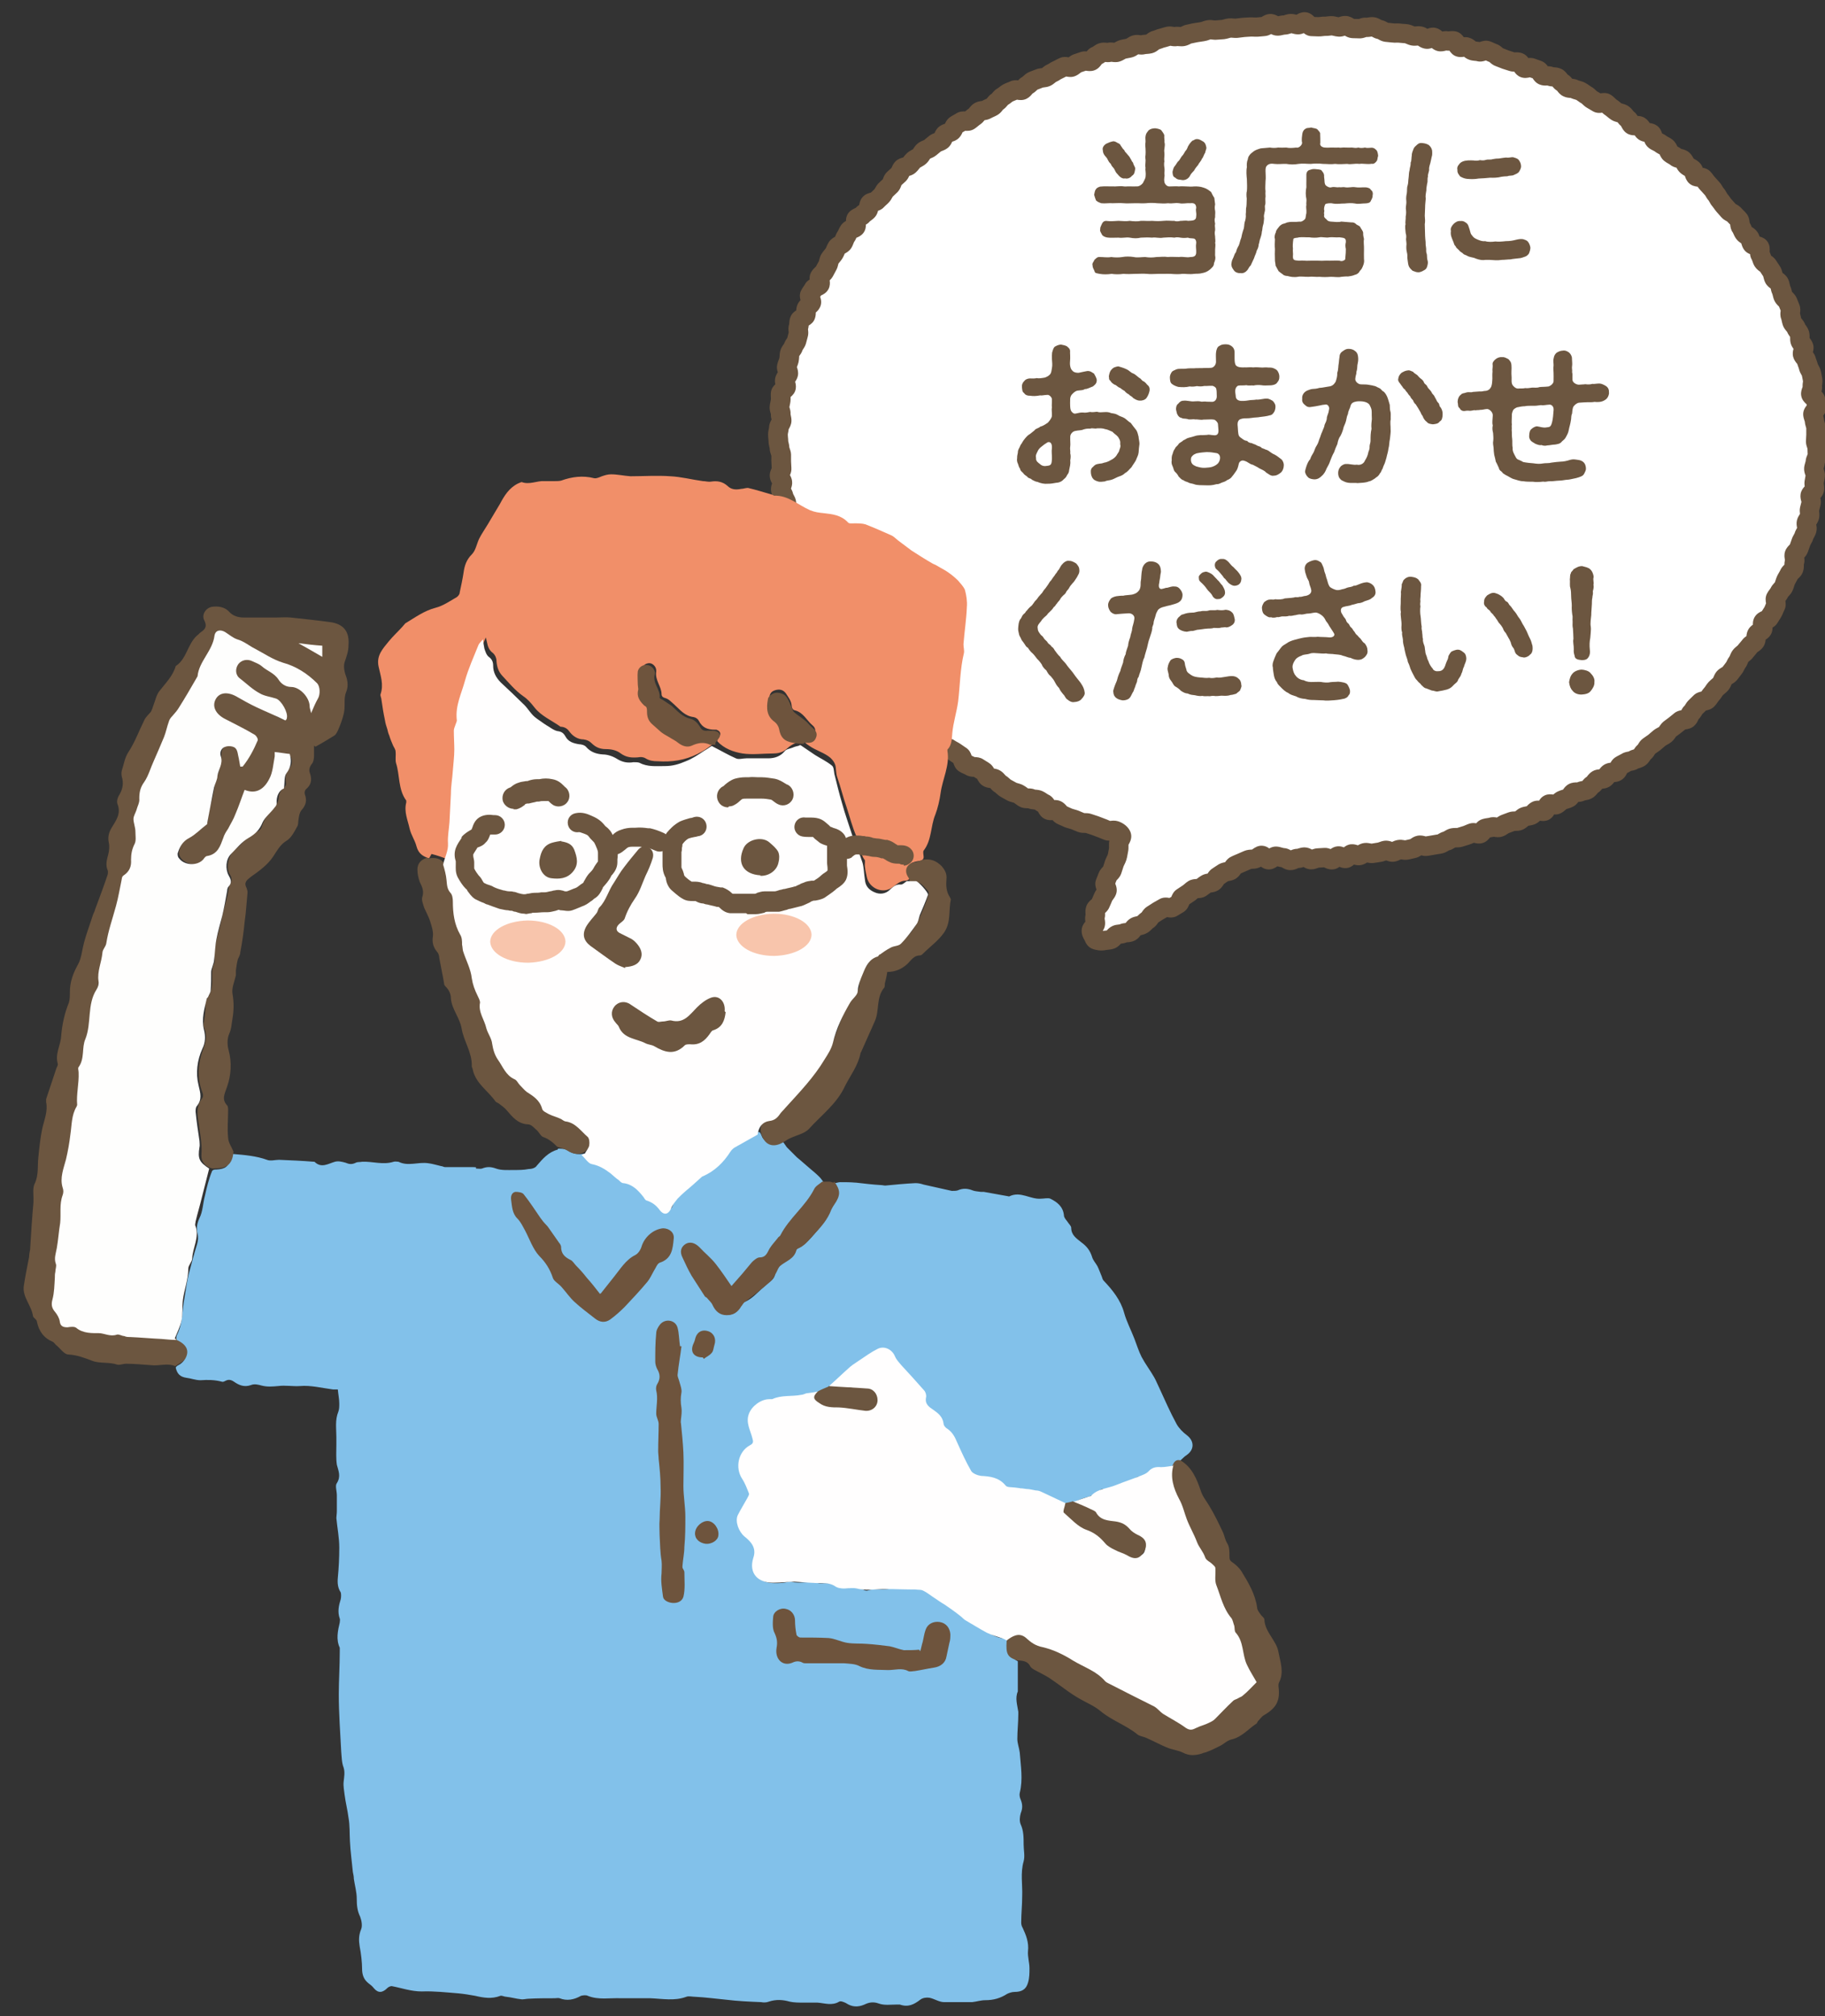 <?xml version="1.0" encoding="UTF-8"?><svg id="_レイヤー_1" xmlns="http://www.w3.org/2000/svg" viewBox="0 0 376 415.3"><rect x="0" y="0" width="376" height="415.3" fill="#333333" stroke="none"/><defs><style>.cls-1{fill:#fefefd;}.cls-1,.cls-2,.cls-3,.cls-4,.cls-5,.cls-6,.cls-7,.cls-8,.cls-9{stroke-width:0px;}.cls-2{fill:#6c5640;}.cls-3{fill:#6c5640;}.cls-4{fill:#f8c5ac;}.cls-5{fill:#fffefe;}.cls-6{fill:#82c1ea;}.cls-7{fill:#f18f69;}.cls-8{fill:#fff;}.cls-9{fill:#6e543d;}</style></defs><path class="cls-8" d="M374.03,90.94c0,.47.33.94.32,1.41s.06.95.04,1.41-.39.92-.42,1.39-.26.92-.3,1.39.35.97.31,1.44-.17.93-.22,1.39.14.97.07,1.43-.83.82-.9,1.29.3,1,.22,1.46-.24.91-.33,1.37.11.99.01,1.44-.55.84-.66,1.29.22,1.03.1,1.48-.47.85-.6,1.3-.47.84-.61,1.29-.32.88-.47,1.33-.75.73-.9,1.17.21,1.07.04,1.51,0,1.01-.18,1.44-.76.71-.94,1.14-.48.81-.67,1.24-.28.9-.48,1.32-.66.72-.86,1.14-.56.76-.77,1.18.22,1.17,0,1.58-.35.88-.58,1.29-.51.79-.74,1.2-1.04.47-1.28.87.13,1.18-.12,1.58-.9.54-1.15.93-.06,1.09-.32,1.48-.84.57-1.11.95-.62.71-.89,1.09-.74.61-1.03.99-.37.9-.65,1.27-.42.86-.72,1.23-.56.75-.86,1.12-.85.51-1.16.86-.37.92-.68,1.27-.72.61-1.04.96-.52.79-.85,1.14-.54.78-.87,1.12-1.11.22-1.44.56-.66.66-1,.98-.51.82-.85,1.14-.43.92-.78,1.23-1.14.14-1.49.45-.73.58-1.09.88-.76.54-1.12.84-.55.8-.91,1.09-.83.45-1.2.74-.69.63-1.06.91-.77.53-1.14.81-.52.87-.9,1.15-.55.84-.94,1.11-.95.28-1.33.55-1,.19-1.39.45-.84.42-1.23.68-.47,1.01-.86,1.26-1.07.04-1.47.29-.59.84-.99,1.08-1.04.07-1.45.3-.62.8-1.03,1.03-.64.79-1.05,1.01-.97.18-1.38.4-1.05.01-1.46.23-.6.88-1.03,1.09-.91.27-1.33.47-.73.65-1.16.85-1.13-.22-1.56-.03-.5,1.19-.93,1.38-1.13-.26-1.57-.08-.71.74-1.14.92-.94.17-1.38.34-.76.64-1.2.81-1,.01-1.44.17-.87.33-1.32.49-.81.54-1.25.69-1.05-.18-1.49-.04-.94.13-1.38.27-.69.95-1.14,1.08-1.06-.29-1.51-.16-.86.39-1.31.51-.89.29-1.34.41-.96.01-1.42.13-.84.52-1.29.62-.85.49-1.31.59-.93.14-1.39.24-.93.14-1.39.24-1.01-.28-1.47-.19-.84.58-1.3.67-.91.23-1.37.31-.97-.15-1.44-.07-.88.42-1.35.49-1-.38-1.46-.32-.9.33-1.36.38-.92.16-1.39.22-.96-.2-1.43-.15-.88.56-1.35.61-.97-.38-1.44-.34-.87.9-1.34.93-.98-.54-1.45-.51-.9.76-1.37.79-.96-.48-1.43-.46-.93.07-1.4.08-.93.34-1.4.35-.95-.56-1.42-.55-.94.28-1.41.28c-.5,0-1,.44-1.49.44s-.98-.58-1.48-.59-.98-.29-1.48-.31-1.02.78-1.52.75-.95-.9-1.44-.93c-.38-.02-.86.57-1.4.73-.4.11-.95.02-1.43.21-.4.17-.85.35-1.3.56-.4.19-.86.35-1.3.58-.4.21-.59.86-1.02,1.09-.4.22-.98.16-1.4.4s-.77.53-1.18.78-.55.9-.96,1.15-1.01.14-1.41.39-.75.56-1.16.81-1.09.04-1.49.29-.72.62-1.12.88-.78.53-1.18.78-.43,1.11-.83,1.36-.82.48-1.22.73-1.26-.23-1.66.01-.83.45-1.23.7-.8.52-1.2.76-.59.86-.99,1.1-.7.69-1.11.92-.98.23-1.38.45c-.42.24-.64.84-1.04,1.06-.43.23-1.05.08-1.45.29-.45.22-1.01.13-1.42.31-.46.21-.71.8-1.12.96-.49.18-.99.14-1.4.23-.55.13-.94.04-1.31-.03-.54-.09-.68-.2-.85-.69-.13-.38-.56-.79-.51-1.36.04-.43.69-.8.81-1.31.1-.44-.2-1-.06-1.49.13-.44-.08-1.03.08-1.5.15-.44.85-.71,1.02-1.17s.39-.87.57-1.33.59-.8.76-1.25-.54-1.25-.36-1.7.36-.9.53-1.35.73-.76.89-1.21.29-.93.44-1.38c.16-.47.45-.89.58-1.33.14-.49.19-.98.29-1.42.12-.51.03-1,.06-1.44.05-.56.66-1.16.55-1.55-.15-.51-.82-.94-1.31-1.09-.45-.14-1.03.13-1.48,0s-.87-.38-1.32-.53-.88-.35-1.33-.51-.91-.28-1.35-.44-1.01,0-1.45-.17-.88-.37-1.32-.54-.93-.25-1.37-.42-.86-.41-1.3-.59-.69-.81-1.12-1-1.09.14-1.53-.05-.56-1.08-.99-1.28-.8-.52-1.23-.72-1.01-.08-1.43-.29-1.05,0-1.48-.22-.77-.58-1.19-.8-.94-.25-1.36-.47-.83-.46-1.25-.69-.72-.66-1.14-.89-.66-.76-1.07-1-1.03-.12-1.44-.36-.5-1-.91-1.24-.8-.5-1.2-.75-1.1-.04-1.5-.3-.89-.38-1.29-.64-.36-1.16-.75-1.43-.78-.53-1.17-.8-.84-.45-1.22-.73-1.05-.17-1.43-.46-.33-1.13-.7-1.42-.81-.5-1.18-.8-1.26.04-1.62-.26-.28-1.14-.64-1.45-1.03-.25-1.39-.56-.52-.84-.87-1.16-.53-.83-.87-1.15-1.15-.16-1.5-.48-.19-1.16-.53-1.49-.61-.72-.95-1.06-.99-.35-1.32-.69-.83-.52-1.15-.87-.2-1.1-.52-1.45-.99-.39-1.3-.74-.16-1.11-.46-1.47-.62-.71-.92-1.07-1.03-.38-1.33-.76-.78-.6-1.07-.97-.51-.81-.79-1.19.07-1.22-.2-1.61-.83-.57-1.1-.96-.46-.83-.72-1.22-.34-.9-.59-1.3-.61-.73-.86-1.13-.54-.78-.77-1.19-.47-.82-.71-1.23-.49-.81-.72-1.22-.31-.9-.53-1.32-.44-.83-.65-1.26-.2-.95-.4-1.37-.36-.87-.55-1.3-1.07-.57-1.25-1-.34-.89-.51-1.33-.53-.81-.7-1.26.3-1.12.14-1.56-.83-.72-.98-1.16.11-1.03-.03-1.48.02-.99-.11-1.44-.62-.81-.74-1.26-.14-.94-.25-1.4-.84-.78-.95-1.24.33-1.04.24-1.51,0-.96-.09-1.42-.49-.87-.56-1.34-.51-.88-.58-1.35.38-1.01.33-1.48-.53-.89-.58-1.37.46-.99.42-1.46-.04-.94-.07-1.41,0-.94-.01-1.41-.34-.93-.35-1.41-.23-.95-.23-1.42-.1-.94-.09-1.41.19-.94.2-1.41.53-.91.55-1.38-.22-.95-.19-1.42-.3-.97-.25-1.44.19-.93.24-1.39-.06-.96,0-1.42,1.02-.79,1.1-1.26-.34-1.01-.25-1.47.62-.83.71-1.29-.4-1.04-.29-1.5.33-.89.45-1.34.05-.96.17-1.41.59-.81.72-1.26.54-.81.68-1.26.23-.9.37-1.35-.14-1.04.02-1.48.08-.97.24-1.41,1.07-.59,1.24-1.03,0-1.01.17-1.44.79-.68.98-1.11-.48-1.25-.29-1.67.55-.78.75-1.21,1.1-.5,1.31-.92-.24-1.18-.02-1.59.72-.68.95-1.09.43-.83.67-1.24.22-.96.47-1.36.61-.73.85-1.13.37-.88.63-1.27.94-.5,1.21-.89.34-.9.61-1.29.4-.87.68-1.24,1.05-.39,1.33-.76-.16-1.3.13-1.67.97-.43,1.26-.8.78-.57,1.08-.93.17-1.08.47-1.44,1.11-.27,1.42-.62.69-.63,1.01-.98.47-.84.79-1.18.69-.63,1.02-.96.34-.98.67-1.31.7-.62,1.04-.95.4-.95.74-1.27,1.03-.27,1.38-.59.59-.75.94-1.06.84-.46,1.2-.77.53-.83.89-1.13.91-.37,1.27-.67.72-.6,1.09-.89.92-.34,1.29-.63.41-1.01.78-1.29.93-.31,1.31-.59.43-1.01.81-1.28.83-.46,1.21-.73,1.17.06,1.56-.2.72-.61,1.11-.86.62-.77,1.02-1.02,1.01-.15,1.41-.39.86-.38,1.26-.62.61-.8,1.02-1.03.64-.77,1.05-1,.75-.59,1.17-.81.88-.34,1.3-.56,1.16.2,1.58,0,.65-.78,1.07-.99.71-.68,1.14-.88.89-.32,1.31-.52.98-.11,1.41-.3.75-.61,1.18-.8.81-.5,1.24-.68.83-.46,1.26-.63,1.1.24,1.54.07.77-.6,1.21-.77.89-.29,1.33-.45,1.05.17,1.5.02.66-.96,1.1-1.11.81-.55,1.25-.7,1.02.11,1.47-.03,1.02.15,1.47,0,.83-.47,1.28-.6.92-.17,1.38-.29.82-.55,1.27-.67,1,.12,1.45,0,.94-.08,1.4-.19.81-.65,1.26-.76.88-.34,1.34-.44.9-.28,1.36-.38.99.16,1.45.07.97.08,1.43,0,.87-.43,1.34-.51.91-.21,1.38-.29.92-.15,1.39-.22.9-.32,1.36-.39.96.12,1.43.06.94-.05,1.4-.11.91-.26,1.38-.31.95.08,1.42.04.93-.13,1.4-.17.93-.05,1.4-.09.94.06,1.41.03.93-.1,1.4-.12.91-.58,1.38-.6.96.53,1.43.51.93-.22,1.4-.23.93-.29,1.4-.3.94.24,1.41.24.94-.61,1.41-.6.92.96,1.39.97.93.03,1.4.05.94-.12,1.41-.1.94-.12,1.41-.1.93.23,1.39.26.96-.33,1.43-.3.9.55,1.36.59.94.01,1.4.06.98-.34,1.44-.29.96-.16,1.43-.1.89.5,1.35.56.88.5,1.34.56.93.08,1.4.15.95-.03,1.41.04.94.05,1.4.13.89.37,1.35.45.97-.09,1.43,0,.84.55,1.3.64,1.06-.47,1.52-.37.79.78,1.24.89,1.02-.26,1.48-.15,1-.11,1.45,0,.66,1.2,1.11,1.32,1.02-.19,1.47-.07.79.65,1.24.78.95.09,1.4.23,1.11-.42,1.56-.28.86.4,1.31.54.76.68,1.21.83.87.35,1.31.51.9.27,1.34.43,1.02-.04,1.46.13.61,1.03,1.04,1.2,1.11-.26,1.55-.08.9.29,1.33.47.61.96,1.04,1.14,1.04-.04,1.47.15,1,.07,1.43.26.65.83,1.07,1.04.64.81,1.06,1.02,1,.1,1.41.31.92.26,1.34.47.77.55,1.18.77.7.67,1.11.9.8.48,1.21.71,1.23-.24,1.63,0,.69.68,1.09.93.73.61,1.12.86.95.26,1.35.51.62.77,1.01,1.03.47.97.86,1.24,1.19-.08,1.58.19.55.85.93,1.13,1.09.11,1.46.39.34,1.11.71,1.4.86.42,1.23.71.84.45,1.21.74.43.95.79,1.25.83.47,1.19.77,1.03.24,1.38.55.48.88.82,1.19.84.48,1.18.8.3,1.04.64,1.36,1.22.1,1.55.43.56.77.89,1.11.63.71.95,1.05.5.82.82,1.16.47.84.78,1.19.55.76.85,1.12.63.69.93,1.05.89.48,1.19.85.68.66.97,1.03.1,1.1.38,1.48.39.87.66,1.25.84.55,1.11.93.28.94.54,1.33,1.3.27,1.55.66-.1,1.18.15,1.57.31.9.55,1.3.83.59,1.06,1,.54.77.77,1.18.25.93.46,1.34.86.61,1.08,1.03.21.95.41,1.37.23.93.42,1.35.72.7.91,1.13.35.87.53,1.31-.14,1.07.03,1.5.19.92.36,1.36.65.75.81,1.2.57.8.71,1.24-.02.99.12,1.44.61.8.73,1.25-.36,1.07-.24,1.52.67.79.78,1.25.34.88.45,1.34.5.86.59,1.31.18.93.27,1.39-.14.98-.06,1.44-.4,1-.33,1.47.97.82,1.02,1.28.18.93.22,1.4-.85,1.02-.81,1.48.3.91.33,1.38.28.92.3,1.39,0,.94.02,1.4-.07.94-.07,1.4Z"/><path class="cls-3" d="M226.97,195.79c-.43,0-.77-.06-1.02-.11-.92-.16-1.94-.52-2.46-1.95l-.06-.1c-.23-.4-.66-1.14-.57-2.14.07-.78.47-1.31.76-1.66-.06-.36-.11-.86.03-1.41,0-.05,0-.09,0-.14-.03-.38-.06-.95.15-1.58.26-.75.79-1.19,1.11-1.46l.04-.03c.08-.18.16-.37.24-.55.08-.17.16-.35.23-.53.14-.36.32-.65.49-.89-.2-.51-.4-1.26-.08-2.07l.23-.58c.1-.25.2-.5.29-.75.23-.6.62-1.01.87-1.28.02-.02.04-.05.07-.07.06-.17.11-.34.16-.51.07-.23.13-.45.21-.67.1-.31.25-.61.39-.9.06-.12.13-.24.17-.36.07-.22.1-.45.14-.67.04-.21.07-.42.12-.62.02-.08.01-.27,0-.43,0-.26,0-.5.01-.74.01-.15.04-.29.07-.43-.28.01-.6-.03-.93-.14-.3-.1-.6-.22-.89-.35-.15-.07-.3-.14-.46-.19-.28-.09-.55-.2-.82-.31-.18-.07-.35-.14-.53-.2-.18-.06-.37-.12-.56-.18-.24-.08-.48-.15-.72-.23-.05,0-.1,0-.14,0h-.02c-.34,0-.86,0-1.41-.21-.27-.1-.53-.21-.8-.32-.18-.08-.36-.16-.54-.23-.15-.06-.31-.1-.47-.14-.31-.08-.62-.17-.92-.29-.27-.11-.54-.23-.81-.36-.17-.08-.34-.16-.52-.23-.53-.22-.91-.57-1.16-.86-.41.04-.96.04-1.54-.21-.84-.37-1.23-1.09-1.45-1.52-.17-.1-.32-.2-.45-.28-.09-.06-.17-.12-.26-.17-.04,0-.08,0-.13-.01-.3-.03-.74-.06-1.21-.25-.03,0-.06,0-.1,0-.39,0-.99-.01-1.61-.32-.38-.19-.68-.42-.92-.6-.1-.07-.19-.15-.29-.21-.08-.03-.18-.05-.28-.08-.29-.08-.7-.19-1.11-.4-.26-.14-.53-.29-.79-.44l-.48-.27c-.42-.23-.73-.52-.96-.72-.07-.06-.14-.13-.21-.19-.49-.28-.83-.67-1.05-.93-.38-.04-.92-.12-1.48-.45-.7-.42-1.02-1.05-1.21-1.43-.23-.14-.46-.29-.69-.43,0,0,0,0-.01,0-.41-.02-1.1-.05-1.76-.48-.1-.06-.21-.1-.32-.15-.28-.12-.63-.27-.99-.51-.74-.5-1-1.25-1.14-1.7l-.09-.06c-.25-.17-.49-.33-.73-.5-.12-.09-.26-.15-.39-.23-.19-.1-.41-.22-.65-.38-.02,0-.04,0-.07-.01-.38-.06-1.01-.17-1.6-.61-.67-.5-.9-1.19-1.04-1.65-.03-.02-.06-.03-.08-.05-.12-.08-.25-.15-.37-.23-.5.01-1.35.01-2.08-.59-.53-.44-.76-.98-.9-1.42-.35-.1-.79-.28-1.18-.63-.41-.36-.66-.76-.83-1.05-.04-.07-.08-.14-.13-.2-.29-.25-.51-.59-.68-.85-.46-.07-1.11-.22-1.66-.75-.64-.61-.78-1.36-.85-1.83-.11-.12-.21-.24-.32-.37-.07-.08-.13-.16-.2-.24-.02,0-.03-.01-.05-.02-.35-.13-.94-.34-1.44-.85-.04-.03-.12-.07-.19-.12-.27-.17-.64-.4-.98-.77-.44-.48-.61-1.01-.7-1.43-.35-.15-.79-.39-1.16-.81-.53-.62-.64-1.32-.7-1.75-.05-.06-.1-.12-.15-.17-.12-.14-.25-.29-.37-.43,0,0,0,0,0,0-.39-.15-1.04-.39-1.54-1.02-.03-.02-.11-.08-.18-.13-.26-.2-.61-.47-.91-.87-.18-.24-.35-.5-.52-.76-.1-.15-.19-.3-.29-.45-.45-.62-.51-1.29-.5-1.78-.26-.19-.58-.46-.84-.84-.17-.26-.33-.53-.48-.8-.08-.15-.17-.31-.26-.45-.26-.4-.4-.79-.51-1.07-.03-.09-.06-.19-.11-.27-.07-.11-.16-.21-.25-.32-.18-.22-.41-.49-.62-.83-.09-.16-.2-.31-.3-.46-.17-.25-.34-.5-.49-.76-.24-.42-.49-.84-.72-1.26-.09-.16-.19-.32-.29-.49-.15-.25-.3-.51-.44-.77-.19-.36-.31-.7-.4-.98-.04-.13-.08-.26-.14-.38l-.24-.45c-.15-.28-.29-.56-.43-.84-.22-.44-.31-.87-.37-1.18-.02-.09-.03-.18-.06-.26-.11-.24-.23-.51-.34-.79-.01-.04-.03-.07-.04-.11-.42-.23-1.1-.63-1.44-1.44-.12-.27-.22-.56-.33-.84-.07-.17-.13-.35-.2-.52-.04-.09-.11-.18-.17-.27-.17-.27-.39-.6-.55-1.03-.23-.61-.18-1.18-.09-1.61-.28-.27-.6-.66-.77-1.19-.21-.65-.15-1.22-.11-1.61,0-.04,0-.07.01-.11-.11-.47-.1-.9-.09-1.19,0-.02,0-.03,0-.05,0,0,0-.01-.01-.02-.22-.29-.54-.72-.71-1.33-.09-.32-.14-.65-.18-.97,0-.05-.01-.09-.02-.14-.33-.31-.84-.81-1.02-1.6-.17-.77.04-1.42.16-1.81,0-.01,0-.03.01-.04-.04-.31-.04-.58-.04-.82,0-.09,0-.17,0-.26-.02-.04-.05-.09-.07-.13-.15-.27-.38-.68-.48-1.19-.02-.04-.05-.09-.07-.13-.18-.31-.45-.78-.53-1.4-.09-.64.07-1.19.21-1.57-.18-.32-.41-.78-.47-1.36-.08-.79.21-1.41.39-1.79,0,0,0-.01,0-.02-.01-.21-.02-.41-.03-.62l-.03-.54c-.02-.3-.02-.6-.01-.9,0-.16,0-.32,0-.48-.02-.06-.04-.11-.06-.17-.11-.31-.28-.78-.29-1.35,0-.08-.04-.17-.06-.26-.07-.3-.17-.72-.17-1.2,0-.16-.02-.32-.04-.48-.03-.33-.06-.65-.05-.97,0-.43.08-.79.14-1.09.02-.12.06-.24.06-.36.03-.69.31-1.22.51-1.56-.07-.3-.16-.69-.14-1.16-.01-.04-.03-.08-.04-.12-.11-.35-.27-.88-.2-1.51.03-.31.09-.63.16-.94.03-.16.07-.33.09-.49.01-.11,0-.23-.01-.34-.02-.31-.04-.69.02-1.12.1-.74.52-1.25.9-1.6-.08-.34-.12-.75-.04-1.2.1-.54.34-.96.55-1.26-.14-.41-.27-.96-.12-1.61.08-.38.21-.71.31-.97.05-.13.11-.27.14-.41.02-.1.02-.21.03-.32.02-.31.04-.69.15-1.12.16-.6.48-1.03.68-1.31.03-.04.06-.08.09-.12.16-.47.4-.83.57-1.08.04-.05.07-.1.1-.15.04-.15.08-.3.12-.46.06-.22.11-.43.17-.65,0-.02,0-.04,0-.07-.05-.37-.13-1,.11-1.67,0-.02,0-.11,0-.19.03-.32.06-.77.25-1.25.26-.71.79-1.12,1.2-1.38.01-.33.06-.73.24-1.16.17-.4.41-.71.64-.94-.15-.51-.25-1.19.08-1.91.18-.38.39-.69.56-.93.07-.1.15-.2.2-.31.26-.54.67-.88,1.04-1.11-.03-.43,0-.95.29-1.47.27-.51.64-.85.88-1.08.04-.04.09-.08.13-.12.07-.13.15-.27.22-.41.14-.26.28-.52.43-.78-.03.02,0-.06.01-.13.08-.33.19-.79.47-1.25.21-.34.43-.62.62-.84.09-.11.18-.21.26-.33.07-.11.11-.23.16-.35.12-.27.26-.6.49-.95.39-.6.94-.91,1.29-1.1,0-.01,0-.03.01-.04.11-.29.26-.69.54-1.09.07-.1.11-.21.16-.32.13-.27.29-.61.54-.96.29-.4.65-.66.98-.83,0-.49.09-1.1.52-1.66.46-.58,1.05-.85,1.41-1,.02,0,.04-.02.06-.03.26-.27.53-.47.74-.62.07-.42.2-1.04.68-1.59.56-.65,1.28-.84,1.73-.95.12-.12.25-.24.38-.36.12-.11.25-.22.36-.34.04-.05.08-.13.12-.21.15-.27.36-.64.69-.99.21-.22.43-.42.65-.62.08-.07.17-.15.25-.22,0-.02.01-.04.02-.05.12-.35.32-.93.82-1.42.21-.21.43-.4.65-.6.1-.09.19-.17.29-.26.01-.03.02-.06.04-.08.15-.34.37-.87.84-1.32.54-.51,1.17-.67,1.55-.77.03-.04.06-.08.09-.12.18-.23.41-.52.72-.8.35-.31.71-.51.98-.65.07-.04.14-.07.21-.11.03-.05.06-.1.09-.14.18-.28.43-.67.85-1.02.42-.35.85-.53,1.17-.66.06-.02.12-.05.18-.07l.36-.3c.23-.19.46-.38.69-.56.4-.32.81-.48,1.12-.6.16-.39.43-.94,1-1.36.41-.3.83-.46,1.14-.56.17-.39.46-.93,1.03-1.34.25-.18.53-.34.81-.49.15-.08.29-.16.43-.25.69-.47,1.43-.47,1.89-.45.02-.02.04-.03.05-.04.23-.19.45-.38.7-.54.04-.04.07-.09.11-.14.21-.26.52-.64,1-.94.56-.35,1.12-.43,1.48-.48.04,0,.07,0,.11-.01.23-.13.48-.24.72-.35.09-.04.19-.08.28-.13l.06-.08c.21-.27.51-.66.99-.96.03-.04.06-.08.09-.11.22-.27.56-.67,1.09-.97.11-.06.22-.15.32-.23.23-.18.51-.4.87-.59.29-.16.59-.28.9-.4.14-.05.29-.1.42-.17.63-.33,1.27-.32,1.72-.26.22-.24.51-.52.91-.73.05-.04.1-.09.14-.13.25-.23.59-.55,1.08-.79.28-.13.57-.24.87-.35.16-.06.32-.11.47-.18.51-.24,1-.29,1.33-.33.04,0,.09,0,.13-.01.03-.03.07-.06.11-.1.25-.2.59-.48,1.06-.68.13-.05.24-.13.36-.21.24-.15.54-.33.9-.48.15-.06.29-.14.43-.22.28-.15.56-.3.86-.42.68-.28,1.31-.2,1.75-.11.26-.2.59-.44,1.04-.61.26-.1.53-.19.8-.27.18-.06.37-.12.55-.19.5-.18.97-.19,1.34-.15.28-.35.68-.75,1.3-.97,0,0,.07-.06.13-.1.27-.19.64-.44,1.14-.6.63-.21,1.2-.15,1.57-.11.04,0,.07,0,.11.01.58-.14,1.08-.06,1.43-.02,0,0,0,0,0,0,.03-.02.06-.04.09-.05.26-.15.63-.35,1.08-.49.29-.09.6-.14.91-.2.14-.02.27-.05.41-.08.05-.03.09-.06.14-.09.27-.18.69-.46,1.24-.6.6-.16,1.13-.09,1.48-.05.04,0,.09.01.13.02.34-.07.65-.1.9-.12.07,0,.13,0,.2-.01,0,0,.02-.01.02-.02.29-.23.76-.61,1.44-.77.13-.03.26-.09.39-.14.26-.1.59-.23.97-.31.17-.04.33-.09.49-.14.29-.09.59-.18.89-.24.6-.12,1.12-.04,1.46.02.05,0,.1.02.14.02.45-.07.84-.04,1.13-.01.06,0,.12.01.17.01.05-.02.1-.05.15-.07.29-.15.7-.34,1.22-.43.18-.03.37-.07.55-.12.28-.06.56-.13.85-.17.47-.08.94-.15,1.41-.22.1-.02.2-.06.3-.1.29-.1.65-.23,1.09-.29.5-.07.94-.01,1.26.03.08.01.17.03.25.03.23-.03.52-.05.82-.07.18,0,.37-.02.55-.04.12-.01.24-.06.36-.09.28-.08.63-.18,1.04-.22.43-.04.81-.01,1.11.02.11,0,.22.03.33.02.19-.02.38-.04.57-.07.28-.04.56-.08.84-.1.28-.02.56-.04.84-.05.19-.01.39-.02.58-.03.37-.03.71,0,.99.01.15,0,.29.02.44.01.19-.01.39-.03.58-.05.18-.02.36-.04.54-.05,0,0,.01,0,.02-.01.34-.22.91-.58,1.69-.62.75-.03,1.33.26,1.7.46.02,0,.04,0,.06-.01.3-.07.67-.15,1.11-.16,0,0,.07-.04.15-.06.32-.1.75-.23,1.28-.24.46,0,.89.09,1.19.17.37-.23.92-.53,1.68-.53.98.01,1.63.6,2.01.99.09,0,.18,0,.28.01l.54.02c.12,0,.26-.02.38-.04.29-.04.65-.08,1.04-.06.12,0,.24-.02.36-.04.29-.04.65-.08,1.07-.06.43.02.79.11,1.08.18.07.02.13.04.2.05.02,0,.05-.02.07-.02.35-.12.88-.3,1.52-.25.72.05,1.27.39,1.59.59,0,0,.02.01.03.02.1,0,.2,0,.31,0,.23,0,.45,0,.68.02.03,0,.05-.02.08-.03.36-.13.91-.32,1.59-.24.01,0,.09-.02.18-.04.32-.05.76-.12,1.27-.06.64.07,1.12.35,1.44.53.04.02.07.04.11.06.54.1.96.34,1.24.5.03.02.06.04.1.06.14.02.28.03.42.04.28.02.57.05.85.09.12.02.23,0,.35,0,.3,0,.67-.02,1.09.05.16.03.32.03.47.04.32.02.64.04.95.09.46.08.84.24,1.12.35.09.04.18.08.27.11,0-.01.07-.02.15-.03.32-.03.77-.07,1.28.03.48.09.86.29,1.15.47.42-.17,1.01-.34,1.71-.19.62.14,1.07.47,1.38.75.34-.07.78-.12,1.27-.03.05,0,.1-.01.16-.02.34-.04.86-.1,1.44.05.78.2,1.25.72,1.55,1.17.31-.03.68-.02,1.08.09.64.18,1.07.53,1.36.77.01.01.03.02.04.03.06,0,.12,0,.19.02.18.02.39.04.63.08.43-.16,1.19-.43,2.04-.16.31.1.61.23.91.37.14.06.28.13.42.18.62.2,1.04.58,1.32.82.03.02.05.05.08.07.21.08.43.16.64.25.17.07.35.14.53.21.18.06.37.12.55.18.22.07.44.13.66.21.04,0,.08,0,.12,0,.37-.02.91-.03,1.51.19.58.22.97.62,1.23.98.4-.05.89-.04,1.4.16.17.07.34.12.51.18.29.09.57.19.85.3.61.26.99.69,1.24,1.05.33,0,.75.03,1.19.21.05,0,.1,0,.15.01.35.02.87.06,1.42.32.66.3,1.05.81,1.28,1.11.02.02.03.04.05.06.44.27.74.61.94.87.35.04.84.1,1.34.36.09.04.19.06.3.09.3.08.67.19,1.06.4.34.18.62.38.84.54.12.08.23.17.36.24.45.24.77.55,1,.77.06.06.12.12.18.17.2.11.44.25.69.4.02.01.04.02.06.04.5-.09,1.3-.19,2.08.27.42.25.72.55.95.77.07.06.13.13.2.19.31.19.58.42.8.6.09.07.17.15.26.22.06.02.12.03.18.05.33.09.78.21,1.24.51.48.31.79.7.99.96.04.05.07.1.11.14.39.28.65.63.83.94.45,0,1.03.09,1.58.47.44.31.72.69.92.99.41.05.98.16,1.52.56.64.47.89,1.12,1.03,1.57.26.13.61.3.95.57.09.07.2.11.3.17.27.14.6.32.93.59.55.45.81,1.02.96,1.36,0,0,0,0,0,0,.04.02.09.05.13.07.21.12.46.26.71.45.02,0,.04,0,.06.01.38.09,1.01.24,1.56.73.44.39.69.84.85,1.15.02.03.04.07.06.1.05.03.11.06.17.09.27.15.63.36.98.69.37.35.58.75.71,1.1.46.08,1.04.25,1.52.73.29.29.5.58.67.81.08.11.15.22.25.32.2.21.39.42.58.64.13.14.25.29.38.43.31.33.51.66.67.93.05.09.1.19.17.27.31.34.52.71.67.98.05.08.09.17.14.25.2.22.38.47.56.73.1.13.19.27.3.4.12.14.25.28.38.42.16.18.32.35.48.54.03.02.07.04.1.06.32.17.8.44,1.2.93.09.11.2.21.31.32.2.19.45.44.68.74.51.66.57,1.37.61,1.8,0,0,0,0,0,.01.16.27.28.53.36.73.02.05.04.1.07.16.02.01.04.03.07.04.3.19.75.49,1.1,1,.23.32.36.65.45.93.52.14,1.21.41,1.67,1.11.49.76.43,1.57.4,2.02.11.25.19.48.25.66.01.04.03.09.04.13l.03.02c.3.22.77.55,1.1,1.13.08.15.18.28.28.42.18.26.35.52.51.79.24.43.35.85.43,1.15,0,.02,0,.04.01.06.32.22.82.59,1.13,1.22.23.45.32.87.38,1.18.02.09.03.17.06.26.18.37.28.77.35,1.06.02.06.03.13.04.19.02.02.04.04.07.06.26.25.64.63.89,1.2.12.27.23.55.34.83.07.17.13.34.2.51.3.72.21,1.4.15,1.8,0,.01,0,.02,0,.03.08.27.14.52.18.73.02.09.03.18.05.26.03.03.05.06.08.09.23.27.57.67.77,1.24,0,0,0,0,0,0,0,0,.06.06.1.12.19.27.46.65.63,1.16.18.55.17,1.06.16,1.4,0,.02,0,.03,0,.05,0,0,.01.02.02.03.21.28.53.7.7,1.28.19.65.08,1.22-.04,1.64.22.29.48.68.6,1.2.03.14.09.27.14.4.09.25.21.55.29.89.03.05.06.11.09.16.17.29.41.72.53,1.27.1.47.19.95.28,1.42.1.55.03,1.05-.02,1.37,0,.06-.02.13-.03.19.06.46,0,.86-.11,1.19.34.35.71.85.79,1.56.02.17.05.34.09.52.06.3.11.61.14.92.09.88-.32,1.55-.66,1.98.08.26.16.59.18.96.01.06.04.15.07.23.09.3.21.71.23,1.2.01.3.01.6.01.89,0,.18,0,.37,0,.55,0,.32-.02.63-.04.94-.01.14-.02.27-.03.41.01.05.03.09.05.14.11.32.28.81.27,1.41,0,.17,0,.35.02.52.02.31.03.63.02.94-.02.61-.24,1.1-.38,1.42-.02.05-.04.09-.06.14-.04.41-.14.76-.22,1.03-.01.04-.03.08-.04.13,0,0,0,.01,0,.02.13.37.33.92.26,1.6-.03.3-.08.61-.14.91-.03.17-.07.35-.09.52,0,.03.02.11.03.2.04.32.11.77.03,1.28-.1.68-.45,1.18-.76,1.52.08.35.15.8.06,1.31-.05.3-.13.6-.21.89-.04.15-.08.29-.11.44,0,.06.01.12.02.17.04.33.09.83-.03,1.39-.12.56-.39.98-.58,1.27.08.37.17.94,0,1.58-.13.48-.34.85-.49,1.13-.05.08-.1.16-.13.24-.12.42-.32.79-.47,1.05-.05.09-.1.17-.14.26-.08.26-.18.54-.29.82-.06.17-.13.35-.19.52-.18.54-.5.94-.76,1.21.06.38.09.88-.08,1.43,0,.05,0,.1,0,.16,0,.35-.01.88-.23,1.44-.26.65-.69,1.05-.98,1.31-.02.02-.04.04-.06.06-.13.27-.27.51-.38.7-.08.13-.15.25-.21.38-.06.14-.1.29-.15.44-.1.31-.2.62-.34.92-.23.5-.55.84-.78,1.09-.05.06-.11.11-.15.17-.13.29-.35.58-.52.82.08.47.15,1.2-.24,1.92-.07.14-.13.28-.19.43-.12.3-.25.6-.41.89-.14.26-.31.51-.47.76-.1.16-.2.31-.29.47-.29.5-.69.81-1.05,1.01,0,.44-.07.98-.39,1.5-.3.48-.71.79-1.03.99-.04.41-.13.95-.49,1.48-.35.52-.8.82-1.1,1.02-.04.02-.08.05-.11.07-.16.21-.33.42-.51.62-.11.12-.22.25-.32.38-.29.41-.63.68-.88.88-.07.06-.14.11-.2.17,0,0,0,.07-.04.15-.12.3-.29.71-.6,1.11-.05.07-.09.17-.14.26-.13.27-.31.63-.6.99-.12.15-.23.3-.35.46-.17.23-.35.46-.53.69-.38.45-.82.71-1.11.88-.01,0-.03.02-.04.03,0,.02-.01.03-.02.05-.13.31-.32.79-.71,1.23-.26.29-.53.52-.75.7-.11.09-.22.18-.32.28-.09.09-.15.21-.22.31-.16.24-.36.55-.65.85-.09.09-.16.21-.23.32-.17.24-.37.54-.66.83-.58.59-1.28.75-1.72.84-.25.25-.5.5-.76.74-.03.04-.07.11-.11.19-.15.24-.35.56-.65.87-.02.04-.04.08-.06.12-.15.33-.39.82-.85,1.24-.63.57-1.36.67-1.82.73-.12.1-.24.19-.37.29-.15.11-.29.23-.44.35-.23.2-.49.38-.74.56-.14.09-.27.19-.4.29,0,.01-.04.08-.09.15-.19.27-.44.64-.85.96-.33.27-.65.44-.92.59-.1.06-.21.1-.3.18-.14.11-.28.23-.41.35-.22.2-.44.39-.68.58-.23.18-.47.34-.71.5-.11.08-.22.15-.33.23-.02.03-.03.06-.05.08-.17.29-.43.72-.89,1.09-.03.04-.05.08-.08.12-.19.3-.49.74-.99,1.1-.46.32-.94.46-1.25.56-.06.02-.12.03-.18.05-.52.33-1.04.43-1.38.49-.04,0-.07.01-.11.02-.22.14-.46.26-.69.38-.05.02-.09.05-.14.07-.18.39-.49,1-1.16,1.42-.54.34-1.1.42-1.5.44-.21.29-.52.67-1,.95-.54.32-1.09.39-1.47.42-.2.26-.49.59-.91.86-.03.03-.05.07-.08.1-.23.28-.57.7-1.13,1-.48.26-.94.35-1.28.41-.06.01-.13.02-.19.04-.49.24-.97.29-1.33.31-.23.32-.58.73-1.13,1-.37.18-.72.28-1,.37-.12.04-.25.06-.36.12.01,0-.05.06-.11.11-.25.22-.59.52-1.07.75-.47.22-.92.26-1.31.23-.24.42-.61.87-1.22,1.14-.64.28-1.25.23-1.7.15-.25.24-.59.52-1.05.71-.41.17-.79.24-1.09.29-.08.01-.16.02-.24.04-.04.03-.07.06-.11.09-.26.22-.64.54-1.18.75-.55.21-1.07.21-1.41.22-.03,0-.05,0-.07,0-.02,0-.05,0-.07,0l-.42.16c-.27.1-.54.21-.81.3-.04.02-.11.07-.18.12-.26.17-.62.41-1.09.57-.71.24-1.35.13-1.74.06h-.05c-.29.06-.55.1-.78.13-.29.38-.74.92-1.52,1.15-.73.22-1.39.07-1.8-.05-.04.02-.08.04-.12.05-.26.11-.57.26-.95.36-.19.05-.37.11-.55.17-.27.09-.54.18-.82.25-.46.12-.89.13-1.2.13h-.1s-.07,0-.1,0c-.04.02-.08.05-.12.08-.29.18-.69.42-1.23.55.01,0-.05.05-.12.09-.29.17-.69.39-1.21.51-.29.07-.58.11-.88.15-.18.03-.36.05-.53.09-.28.06-.57.11-.85.15-.19.03-.38.06-.56.09-.61.12-1.14.02-1.51-.08-.31.21-.74.46-1.31.57-.18.03-.35.08-.53.12-.29.07-.57.14-.87.19-.55.1-1.04.02-1.37-.03-.04,0-.08-.01-.11-.02-.02.02-.06.04-.1.05-.3.14-.71.34-1.24.42-.72.11-1.32-.1-1.69-.25-.02,0-.04.02-.07.02-.28.1-.66.24-1.12.29-.19.02-.37.06-.56.09-.28.05-.56.1-.85.13-.54.06-1.01-.03-1.33-.1-.32.2-.83.5-1.49.56-.46.04-.88-.04-1.21-.14-.36.32-.89.68-1.61.73-.55.04-1.02-.1-1.38-.26-.36.26-.84.51-1.47.54-.75.04-1.36-.26-1.72-.44,0,0,0,0-.01,0-.1,0-.21.01-.31.02-.25.02-.49.03-.74.04-.05.02-.11.04-.16.06-.31.11-.78.29-1.35.3-.73.02-1.27-.26-1.64-.48-.27.08-.62.18-1.04.2-.04.02-.08.04-.12.05-.35.16-.88.39-1.55.39h-.03c-.78,0-1.38-.36-1.74-.57-.02-.01-.04-.02-.06-.04-.33-.04-.62-.11-.86-.18-.42.3-1.06.68-1.88.65-.63-.03-1.13-.29-1.5-.57-.21.11-.44.22-.71.29-.39.11-.74.13-1.02.14-.09,0-.18,0-.27.02-.31.13-.72.3-1.13.49-.2.09-.4.18-.62.27-.13.05-.26.11-.39.17,0,0,0,0,0,0-.21.31-.57.83-1.2,1.17-.49.27-.98.35-1.3.41-.05,0-.1.02-.15.03-.12.08-.25.16-.37.25-.15.11-.31.22-.47.32,0,.01-.01.02-.02.03-.2.33-.54.88-1.16,1.26-.54.33-1.08.41-1.44.46h-.09c-.1.08-.2.16-.3.23-.24.18-.47.35-.72.51-.63.39-1.28.42-1.68.44-.04.03-.07.06-.11.1-.21.19-.48.42-.81.62-.18.11-.36.23-.53.35-.09.06-.19.13-.28.19-.17.45-.46,1.14-1.2,1.6-.22.14-.45.27-.68.41-.18.11-.37.21-.55.33-.8.5-1.64.39-2.15.3-.08.05-.16.09-.25.14-.17.09-.34.19-.51.29-.19.12-.37.23-.55.35-.17.11-.33.21-.5.32-.02.03-.03.05-.05.08-.22.31-.54.79-1.12,1.14-.05.04-.11.11-.18.18-.22.22-.53.52-.95.76-.48.28-.94.38-1.28.46-.01,0-.03,0-.04,0,0,0,0,0,0,0-.23.3-.57.76-1.16,1.07-.61.32-1.19.36-1.58.39-.04,0-.07,0-.11,0-.48.2-.93.26-1.24.29-.25.28-.66.73-1.32.98-.55.21-1.05.25-1.41.28-.08,0-.17.01-.24.03-.37.09-.7.11-.99.11ZM227.58,189.21s.01.07.02.11c.06.35.15.87.02,1.46-.09.39-.25.71-.42.97.21-.04.43-.06.66-.08.05,0,.1,0,.16-.01.24-.27.62-.67,1.2-.93.49-.22.94-.27,1.27-.3.06,0,.12,0,.17-.02.47-.21.92-.26,1.25-.29.23-.29.55-.68,1.06-.97.45-.25.89-.35,1.21-.42.05-.01.11-.02.16-.04.05-.04.09-.09.14-.13.19-.18.43-.42.75-.64.02-.02.03-.05.05-.08.21-.31.54-.79,1.12-1.14.19-.11.38-.24.57-.36.21-.13.41-.27.62-.4.22-.14.46-.27.69-.39.18-.1.36-.19.53-.3.79-.49,1.62-.39,2.13-.29.06-.03.12-.07.17-.1.07-.04.15-.08.22-.13.17-.44.46-1.12,1.19-1.58.18-.11.36-.23.53-.35.22-.15.43-.29.65-.43.11-.07.21-.17.31-.25.21-.19.48-.42.81-.62.65-.4,1.32-.43,1.72-.45.07-.05.13-.1.2-.15.24-.18.48-.36.74-.51.48-.3.96-.4,1.32-.45.21-.33.53-.79,1.08-1.11.15-.09.3-.2.45-.3.25-.17.5-.34.75-.49.49-.28.98-.38,1.32-.44.22-.32.57-.79,1.16-1.09.3-.16.61-.29.91-.42.15-.06.3-.13.45-.19.49-.23.96-.43,1.4-.61.6-.25,1.16-.28,1.53-.29.04,0,.07,0,.1,0,.05-.03.1-.07.15-.11.39-.27,1.05-.74,1.94-.69.62.03,1.1.29,1.46.56.38-.22.88-.41,1.45-.39.51.02.93.15,1.24.24.09.03.18.06.27.07.61.01,1.12.26,1.48.47.34-.15.82-.32,1.39-.32-.02,0,.06-.03.14-.06.31-.09.74-.22,1.25-.23h.03c.66,0,1.19.25,1.54.45.3-.11.71-.24,1.2-.26.23,0,.45-.02.68-.04.23-.02.47-.03.7-.04.51-.03.94.11,1.27.24.36-.26.84-.53,1.48-.57.49-.03.91.08,1.25.22.35-.29.84-.59,1.48-.64.58-.05,1.06.1,1.41.22.32-.19.77-.42,1.34-.48.54-.06.99.04,1.32.1.06.01.11.03.17.03.18-.02.36-.06.53-.09.25-.04.5-.09.75-.12.08-.02.17-.06.27-.09.27-.1.64-.23,1.07-.29.66-.09,1.23.09,1.6.23.29-.14.68-.31,1.17-.39.54-.09,1-.02,1.34.04.05,0,.11.02.17.03.16-.03.32-.07.48-.11.2-.05.4-.1.6-.14.02-.02.05-.03.07-.05.3-.21.76-.53,1.4-.65.69-.13,1.29.03,1.65.13.02,0,.03,0,.05.01.17-.03.34-.06.52-.08.2-.03.4-.06.6-.1.27-.06.54-.1.81-.14.19-.03.38-.05.56-.09-.02,0,.05-.05.12-.09.27-.15.62-.36,1.08-.48.05-.03.11-.06.16-.1.29-.17.68-.41,1.2-.54.45-.11.86-.12,1.17-.12.03,0,.06,0,.09,0,.06,0,.12,0,.17,0,.17-.05.37-.11.57-.18.24-.08.48-.15.72-.22.13-.04.26-.1.39-.16.3-.13.59-.26.9-.35.5-.14.97-.12,1.34-.05.28-.33.68-.68,1.27-.86.38-.12.73-.17,1.01-.21.12-.02.24-.02.36-.06.65-.21,1.24-.13,1.62-.06,0,0,.01,0,.02-.01.26-.17.61-.4,1.06-.56.24-.08.48-.18.72-.27l.57-.21c.54-.2,1.05-.2,1.38-.21h.03s.02-.02.03-.03c.25-.21.63-.53,1.14-.73.4-.16.76-.22,1.06-.28.05,0,.11-.02.16-.03,0,0,.02-.02.02-.03.25-.27.64-.67,1.23-.92.46-.19.9-.22,1.28-.19.23-.4.59-.83,1.17-1.09.67-.3,1.29-.24,1.74-.17.23-.2.53-.44.93-.63.35-.17.69-.27.95-.35.04-.01.09-.02.14-.04.22-.32.59-.83,1.23-1.16.63-.32,1.25-.32,1.62-.33h.07c.38-.16.73-.23,1.01-.28.01,0,.03,0,.04,0,0,0,0,0,0,0,.2-.24.49-.6.94-.89.02-.03.05-.06.07-.09.22-.28.55-.71,1.1-1.03.51-.3,1.04-.37,1.41-.4.21-.29.51-.66.99-.95.46-.28.94-.37,1.31-.41.19-.36.49-.79.98-1.11.25-.16.52-.3.79-.44.14-.07.29-.14.42-.22.53-.35,1.07-.45,1.43-.52.04,0,.07-.01.11-.02.39-.23.77-.35,1.05-.43.01,0,.03,0,.04-.01,0,0,0,0,0-.01.17-.26.42-.63.81-.96.02-.03.04-.06.06-.1.18-.31.46-.77.97-1.15.2-.15.4-.28.6-.42.18-.12.36-.24.53-.37.15-.12.3-.25.44-.38.2-.18.4-.35.61-.52.31-.25.62-.42.87-.55.1-.06.21-.1.3-.17,0,0,.04-.08.08-.14.18-.26.43-.61.81-.94.22-.18.45-.35.68-.51.14-.1.29-.2.42-.31.19-.16.39-.32.58-.47.16-.13.33-.25.48-.39.51-.45,1.08-.6,1.52-.67.15-.29.36-.65.71-.97.02-.03.06-.11.11-.18.16-.26.38-.61.72-.94.33-.32.65-.64.98-.96.54-.54,1.18-.71,1.62-.8.01-.02.03-.04.04-.06.16-.22.35-.5.61-.78.09-.09.15-.21.23-.32.15-.23.34-.51.6-.79.21-.23.46-.44.7-.65.08-.07.17-.14.25-.22.02-.04.04-.09.05-.13.12-.3.31-.76.67-1.19.37-.43.8-.68,1.08-.85.04-.02.09-.05.13-.07.12-.14.23-.29.34-.44.14-.19.29-.38.43-.57.05-.07.09-.17.13-.26.13-.27.3-.6.56-.94,0-.02.03-.1.07-.18.12-.28.28-.67.57-1.06.29-.38.61-.65.85-.84.07-.06.14-.11.2-.17.13-.19.32-.4.51-.62.11-.13.23-.26.33-.4.29-.42.65-.69.93-.88.03-.4.12-.95.46-1.48.26-.4.58-.67.87-.87-.02-.45.03-1.02.37-1.59.42-.7,1.07-1.02,1.48-1.2.06-.1.12-.19.18-.28.11-.17.23-.35.33-.52.08-.14.14-.3.2-.45.05-.12.1-.24.15-.37-.09-.47-.2-1.21.19-1.99.18-.36.39-.63.56-.86.07-.09.15-.18.2-.29.23-.47.53-.8.75-1.04.04-.04.08-.09.12-.13.05-.13.09-.26.13-.39.09-.28.18-.56.3-.83.12-.28.28-.55.43-.81.08-.13.16-.26.22-.4.24-.57.61-.94.88-1.2,0-.26.02-.6.11-.97v-.03c-.08-.4-.21-1.06.05-1.79.23-.66.68-1.09.94-1.35.01-.01.02-.02.03-.03.05-.14.1-.28.15-.41.08-.21.16-.42.22-.63.13-.42.33-.77.47-1.02.05-.09.1-.17.14-.26.12-.42.32-.78.47-1.04.01-.02.02-.04.04-.06-.08-.38-.18-.94-.03-1.58.14-.56.42-.98.6-1.26,0,0,.01-.02.02-.02,0-.02,0-.03,0-.04-.04-.34-.09-.8.02-1.33.05-.25.12-.51.19-.76.03-.12.06-.23.09-.35,0-.01,0-.02,0-.03-.11-.37-.27-.93-.17-1.61.12-.73.52-1.23.84-1.56-.04-.29-.07-.66-.02-1.08.03-.26.08-.52.13-.78.02-.12.05-.25.07-.37,0-.02-.01-.03-.02-.05-.13-.35-.32-.89-.27-1.55.04-.44.15-.81.23-1.08.03-.1.06-.19.08-.29.03-.56.24-1.03.37-1.34.02-.04.03-.08.05-.12,0-.14-.01-.28-.02-.42-.01-.23-.02-.47-.02-.7-.01-.05-.03-.09-.05-.14-.11-.31-.27-.78-.27-1.35,0-.28.02-.55.04-.83.01-.18.03-.36.03-.54,0-.21,0-.41,0-.62,0-.25,0-.49,0-.74-.01-.05-.04-.13-.07-.22-.08-.28-.2-.67-.23-1.13-.01-.03-.04-.12-.07-.2-.09-.28-.22-.67-.26-1.14-.07-.91.39-1.59.73-2.01,0,0,0-.01,0-.02-.01-.07-.03-.14-.04-.21-.38-.33-.98-.9-1.11-1.8-.11-.76.14-1.38.29-1.76,0,0,0-.02,0-.02-.02-.38.03-.71.06-.96,0-.06.02-.12.03-.17-.07-.39-.15-.78-.23-1.17-.03-.05-.06-.1-.09-.16-.17-.29-.39-.69-.51-1.21-.03-.15-.09-.28-.14-.42-.08-.22-.16-.43-.23-.66-.02-.02-.03-.04-.05-.05-.24-.29-.61-.73-.78-1.38-.17-.65-.06-1.23.07-1.64-.19-.26-.41-.61-.55-1.05-.16-.53-.15-1.02-.15-1.34v-.08s-.04-.06-.06-.08c-.17-.24-.39-.55-.56-.96-.03-.04-.06-.07-.09-.1-.22-.26-.55-.64-.76-1.19-.13-.36-.2-.69-.26-.96-.03-.12-.04-.25-.09-.37-.28-.7-.19-1.36-.13-1.75,0,0,0,0,0,0-.04-.1-.08-.2-.12-.3-.07-.18-.14-.36-.22-.54-.03-.03-.06-.05-.08-.08-.25-.24-.62-.61-.87-1.15-.18-.39-.26-.74-.33-1.03-.02-.1-.04-.2-.08-.3-.2-.41-.29-.82-.35-1.12,0-.01,0-.03,0-.04-.31-.22-.78-.57-1.09-1.16-.22-.41-.32-.81-.39-1.1-.02-.09-.04-.18-.07-.26-.07-.12-.17-.26-.27-.41-.12-.17-.24-.35-.35-.53-.02-.02-.05-.03-.07-.05-.3-.21-.74-.54-1.08-1.09-.23-.38-.36-.75-.45-1.03-.03-.09-.06-.18-.1-.27-.25-.4-.35-.81-.38-1.18-.44-.16-.92-.44-1.28-.97-.3-.45-.44-.91-.53-1.22,0,0,0-.02,0-.03h0c-.29-.19-.72-.47-1.07-.96-.26-.36-.42-.72-.54-.99-.04-.09-.07-.18-.12-.26-.44-.58-.52-1.24-.56-1.66-.03-.03-.07-.06-.1-.1-.18-.18-.36-.36-.53-.55-.03-.02-.07-.04-.1-.05-.31-.17-.78-.42-1.17-.9-.15-.18-.3-.35-.46-.52-.15-.17-.3-.33-.45-.51-.19-.22-.35-.45-.52-.68-.1-.14-.2-.29-.31-.42-.3-.33-.49-.68-.63-.94-.05-.08-.09-.17-.14-.25-.27-.29-.46-.61-.61-.86-.05-.09-.1-.19-.17-.27-.15-.16-.31-.34-.47-.52-.15-.17-.29-.33-.45-.49-.25-.26-.45-.52-.6-.74-.48-.05-1.21-.18-1.8-.75-.5-.49-.7-1.07-.82-1.46,0,0-.01,0-.02-.01-.26-.15-.6-.35-.94-.65-.38-.35-.62-.75-.77-1.04-.37-.09-.91-.26-1.39-.67-.08-.07-.18-.11-.28-.17-.25-.14-.57-.32-.88-.58-.53-.44-.77-.98-.93-1.33-.04-.02-.09-.05-.14-.07-.25-.14-.57-.3-.89-.56-.07-.05-.17-.09-.26-.14-.27-.13-.6-.29-.94-.56-.49-.38-.75-.85-.9-1.26-.37-.07-.8-.2-1.22-.5-.36-.26-.61-.57-.79-.83-.46,0-1.08-.06-1.67-.46-.63-.43-.92-1.04-1.1-1.4,0-.01,0-.02-.01-.03-.3-.25-.52-.52-.68-.73-.02-.02-.04-.05-.05-.07-.03,0-.06-.02-.09-.02-.32-.09-.76-.21-1.21-.49-.32-.2-.57-.42-.78-.59-.1-.09-.21-.19-.32-.26-.33-.2-.58-.43-.78-.62-.49.08-1.2.12-1.9-.28-.19-.11-.37-.22-.56-.33-.21-.12-.42-.25-.63-.37-.43-.24-.74-.54-.96-.75-.06-.06-.12-.12-.18-.17-.22-.11-.48-.29-.73-.48-.12-.09-.24-.18-.37-.25-.08-.04-.19-.06-.29-.09-.25-.07-.56-.16-.89-.31-.04,0-.09,0-.13-.01-.34-.03-.86-.08-1.39-.35-.62-.3-.98-.76-1.21-1.07-.02-.02-.03-.04-.05-.06-.44-.26-.74-.61-.94-.87-.28-.02-.65-.06-1.05-.2-.03,0-.05,0-.08,0-.39.02-.97.04-1.61-.24-.73-.32-1.12-.88-1.36-1.26-.06-.02-.13-.04-.19-.06-.13-.04-.25-.08-.38-.13-.44.1-1.14.25-1.91-.05-.66-.26-1.06-.74-1.31-1.12-.32,0-.72-.04-1.14-.19-.2-.07-.4-.13-.6-.19-.24-.07-.48-.15-.72-.23-.24-.08-.48-.18-.71-.28-.19-.08-.38-.16-.57-.22-.61-.2-1.02-.57-1.29-.81-.03-.02-.05-.05-.08-.07-.23-.08-.45-.18-.67-.29-.02,0-.04-.02-.06-.03-.45.16-1.13.36-1.91.13-.1-.03-.21-.03-.32-.04-.29-.03-.65-.06-1.05-.18-.54-.16-.94-.44-1.22-.67-.37.07-.88.13-1.45-.03-.79-.21-1.26-.76-1.56-1.22-.21.01-.44,0-.68-.03-.02,0-.04.01-.06.02-.36.09-.98.25-1.67.09-.52-.12-.92-.38-1.22-.63-.4.14-.91.25-1.5.12-.6-.12-1.04-.41-1.33-.6,0,0-.02-.01-.02-.02-.03,0-.05,0-.08,0-.32.03-.75.07-1.25-.02-.44-.08-.81-.23-1.08-.35-.09-.04-.18-.08-.27-.11-.13-.02-.3-.03-.46-.04-.3-.02-.6-.04-.9-.08-.11-.02-.22,0-.34,0-.29,0-.65.02-1.05-.04-.2-.03-.4-.05-.6-.06-.26-.02-.51-.05-.77-.08-.61-.08-1.08-.35-1.38-.52-.04-.02-.07-.04-.11-.06-.54-.1-.95-.34-1.24-.5,0,0,0,0-.01,0-.02,0-.05.01-.08.01-.26.04-.61.1-1.01.08-.03,0-.06.02-.08.03-.36.12-.89.31-1.56.25-.19-.02-.38-.02-.57-.02-.27,0-.54,0-.82-.03-.61-.05-1.08-.3-1.41-.5-.33.11-.79.24-1.34.2-.41-.03-.76-.11-1.04-.18-.11-.03-.22-.06-.33-.07-.13,0-.24.02-.36.04-.28.04-.63.08-1.03.06-.14,0-.26.02-.39.04-.28.03-.62.08-1,.06l-.58-.02c-.27-.01-.53-.02-.8-.03-.69-.01-1.22-.32-1.6-.63-.32.15-.71.26-1.16.26-.49,0-.91-.11-1.21-.19-.06-.01-.11-.03-.17-.05-.05.01-.1.03-.15.05-.31.1-.73.23-1.24.24-.1,0-.2.04-.31.06-.29.07-.65.15-1.07.16-.57.02-1.06-.16-1.42-.33-.33.19-.79.39-1.35.42-.22.01-.43.03-.65.06-.24.02-.49.05-.73.06-.31.02-.63,0-.94-.01-.15,0-.3-.03-.45-.01-.22.02-.44.03-.66.04-.24.01-.48.03-.72.05-.22.02-.43.05-.64.08-.24.03-.49.07-.74.09-.41.04-.78,0-1.07-.02-.11-.01-.22-.03-.33-.02-.12.01-.24.06-.36.09-.27.08-.61.17-1,.22-.26.03-.53.05-.8.06-.19.01-.39.02-.58.04-.49.06-.91,0-1.22-.03-.08-.01-.17-.03-.25-.03-.03.01-.13.06-.23.09-.28.1-.63.22-1.04.28-.46.07-.91.14-1.37.21-.2.03-.39.08-.59.12-.25.06-.51.12-.76.16.01,0-.06.05-.13.08-.29.14-.68.33-1.18.43-.49.09-.92.05-1.23.03-.08,0-.17-.02-.25-.02-.51.1-1.02.02-1.36-.04-.04,0-.08-.01-.12-.02-.13.03-.26.08-.39.12-.27.08-.55.17-.83.23-.14.03-.27.09-.4.14-.2.08-.43.16-.7.24-.02.02-.04.03-.06.05-.3.24-.75.6-1.41.76-.38.09-.72.12-1,.14-.13.01-.26.01-.38.04-.58.15-1.1.09-1.45.04,0,0,0,0,0,0l-.03.02c-.27.18-.67.45-1.2.59-.28.08-.56.13-.85.18-.17.03-.34.06-.5.1-.06.03-.14.08-.23.13-.25.14-.6.34-1.03.47-.65.2-1.22.11-1.6.06-.03,0-.06,0-.09-.01-.52.12-.97.07-1.29.04-.01.01-.03.02-.04.03-.18.12-.39.27-.66.4-.26.38-.7,1-1.52,1.29-.71.25-1.35.14-1.74.08,0,0-.01,0-.02,0-.14.05-.28.09-.42.14-.18.06-.36.12-.54.18-.05.04-.1.08-.15.12-.26.2-.61.48-1.1.67-.73.29-1.4.17-1.83.08-.04.02-.09.05-.13.07-.26.14-.53.28-.8.4-.13.05-.24.13-.36.21-.23.14-.52.32-.86.47,0,.01-.07.07-.14.12-.24.2-.58.47-1.02.67-.5.22-.96.27-1.3.31-.06,0-.12.01-.17.02-.23.1-.48.19-.72.28-.14.05-.28.1-.42.16-.05.04-.09.08-.13.12-.21.2-.49.46-.88.68-.02.03-.05.05-.07.08-.23.28-.59.7-1.15.99-.77.39-1.52.28-1.99.2-.14.06-.28.11-.42.17-.15.06-.29.11-.43.18-.11.06-.22.15-.32.23-.19.15-.42.33-.7.49-.03.03-.06.07-.09.11-.2.24-.48.58-.91.86-.03.03-.05.06-.08.1-.21.28-.54.7-1.07,1.01-.27.16-.55.29-.83.41-.14.06-.28.12-.41.2-.53.32-1.05.41-1.41.46-.2.25-.51.62-.97.92-.13.08-.25.19-.37.29-.23.19-.47.38-.72.55-.72.48-1.46.46-1.94.43-.12.07-.23.13-.35.2-.06.03-.12.07-.19.1-.16.38-.44.98-1.05,1.43-.39.29-.79.43-1.1.53-.16.38-.42.91-.96,1.31-.42.32-.85.48-1.16.6-.06.02-.11.04-.17.06-.19.15-.37.3-.56.46l-.45.37c-.41.33-.83.5-1.14.63-.03.01-.07.03-.1.04-.02.03-.04.06-.06.1-.18.28-.42.65-.82.99-.34.29-.69.48-.94.62-.09.05-.18.09-.25.14-.07.07-.14.17-.22.27-.17.22-.39.49-.68.75-.45.41-.96.59-1.33.69-.14.32-.36.75-.74,1.12-.18.17-.36.34-.55.5-.1.09-.21.19-.31.28,0,.02-.01.03-.02.05-.13.36-.32.91-.79,1.39-.19.19-.38.37-.58.55-.14.13-.28.25-.41.39-.03.04-.07.13-.12.21-.14.26-.34.61-.65.94-.19.21-.4.41-.62.6-.13.12-.26.23-.37.36-.4.45-.87.67-1.27.8-.09.37-.24.81-.58,1.22-.31.37-.65.62-.9.8-.07.05-.14.1-.2.15-.24.3-.54.52-.82.67.01.5-.07,1.12-.5,1.7-.45.6-1.04.85-1.45,1.01,0,.01-.01.03-.02.04-.12.26-.27.58-.5.9-.02.04-.04.13-.08.21-.11.28-.25.66-.51,1.04-.4.59-.95.89-1.3,1.08-.02.05-.04.09-.06.14-.11.25-.24.56-.44.88-.17.27-.37.52-.58.77-.08.09-.16.18-.22.27-.02.06-.03.12-.04.18-.08.32-.18.76-.44,1.21-.12.21-.24.43-.35.65-.1.19-.2.37-.3.56-.21.37-.45.64-.67.85.07.46.1,1.11-.23,1.77-.4.79-1.12,1.15-1.55,1.34-.06.1-.12.19-.18.27.18.51.36,1.27,0,2.08-.24.55-.61.91-.9,1.16,0,.35-.03.82-.22,1.32-.28.72-.83,1.12-1.25,1.37-.02.22-.05.47-.13.75,0,.02,0,.05,0,.07.05.38.12.96-.09,1.62-.06.19-.11.39-.16.59-.06.24-.12.48-.19.71-.16.51-.41.88-.59,1.15-.04.05-.07.1-.1.16-.17.53-.45.91-.64,1.17l-.06.07c0,.07,0,.14,0,.21-.02.29-.04.65-.13,1.05-.07.3-.18.59-.29.89-.02.04-.03.08-.05.12.15.4.35,1.02.21,1.76-.11.54-.36.95-.57,1.25.11.36.22.86.13,1.44-.13.84-.67,1.37-1.07,1.71.01.26.02.56-.02.89-.03.27-.09.55-.15.83-.03.12-.05.25-.07.37,0,.03.02.06.03.09.1.32.25.8.21,1.38,0,.06.03.13.04.19.07.31.17.75.14,1.26-.04.71-.36,1.25-.54,1.57,0,.02-.02.03-.03.05-.03.28-.08.52-.12.73-.02.12-.06.24-.06.37,0,.16.02.33.03.49.03.29.06.59.06.88,0,.06.04.16.06.25.07.27.15.62.17,1.03.02.06.04.12.06.17.11.32.27.75.29,1.29.01.25,0,.5,0,.76,0,.21,0,.41,0,.61.01.21.02.41.03.61.01.25.02.51.04.76.05.62-.13,1.13-.29,1.5.17.31.37.72.43,1.24.08.63-.08,1.16-.22,1.53.15.27.34.65.44,1.11.03.05.05.1.08.15.16.28.4.72.5,1.26.08.41.08.77.08,1.06,0,.11,0,.23,0,.33.11.52.04.99-.06,1.36.29.3.6.72.75,1.3.07.29.12.58.16.87.02.12.03.24.05.35.02.03.04.06.06.08.21.28.53.69.69,1.27.15.52.14,1.01.13,1.33,0,.06,0,.12,0,.18.13.47.12.9.08,1.23.29.27.66.67.87,1.24.25.72.13,1.36.02,1.81.16.25.36.56.52.95.08.2.16.4.23.61.03.08.06.17.09.25.43.23,1.06.62,1.41,1.4.09.21.18.42.26.63.09.21.17.42.27.63.2.43.28.82.34,1.11.02.09.03.18.06.27.11.21.23.45.36.7l.26.49c.17.33.28.65.37.91.04.13.08.26.15.39.11.2.23.39.34.59.12.2.24.4.35.6.22.4.45.8.69,1.2.11.18.22.35.34.52.14.21.29.42.42.64.08.12.17.23.27.34.21.25.41.49.58.76.24.37.37.75.47,1.02.03.09.06.19.11.27.14.21.27.45.41.69.07.13.14.25.21.38.03.02.07.05.1.07.28.19.71.48,1.05.97.51.73.5,1.5.46,2,.06.08.11.17.17.26.1.16.21.33.32.48.03.02.1.07.17.12.18.14.42.32.65.56,0,0,.02,0,.03,0,.38.14,1.02.38,1.51.99.16.19.32.38.48.57.14.16.28.32.42.48.4.47.55.99.62,1.39.33.15.75.37,1.1.77.48.53.63,1.14.71,1.55.21.13.48.3.74.54.02,0,.05.02.07.03.37.13.92.33,1.41.82.19.2.37.4.55.61.12.14.24.29.38.42.42.41.61.88.72,1.28.39.09.85.27,1.26.65.36.34.59.7.76.97.04.07.09.15.14.21.34.3.57.68.74.96.37.09.93.25,1.42.67.4.34.63.75.77,1.12.44.04.97.17,1.45.55.13.1.27.19.41.28.25.16.5.32.74.5.52.4.77.92.92,1.34.35.08.77.22,1.17.51.12.09.26.16.39.23.28.15.55.3.8.48.21.15.43.3.64.44l.5.34c.67.46.93,1.11,1.08,1.58.18.08.39.17.62.29,0,0,.02,0,.03,0,.41.02,1.08.04,1.73.46.39.25.78.49,1.18.74.55.34.86.81,1.06,1.17.35.05.79.14,1.25.41.5.29.82.67,1.04.92.04.04.07.08.1.12.35.21.62.46.82.64.07.06.14.13.22.19l.49.27c.23.13.47.26.71.39.07.03.17.05.27.08.28.08.67.18,1.07.39.36.18.64.4.88.57.05.04.09.07.14.11,0,0,.01,0,.02,0,.36,0,.89,0,1.46.25.05,0,.1,0,.15.01.34.03.86.07,1.39.32.34.16.62.34.84.49.12.08.23.16.36.22.6.27.96.71,1.2,1.1.37-.01.81.02,1.27.22.66.28,1.06.76,1.31,1.05l.04.04c.16.07.32.15.47.22.19.09.38.18.57.25.16.06.32.1.48.15.29.08.58.16.86.27.23.09.46.19.69.29.17.07.33.14.5.21.04,0,.09,0,.13,0h.02c.33,0,.84,0,1.38.2.23.08.46.15.69.23.21.07.43.14.64.21.25.09.49.18.74.28.19.08.38.16.57.22.28.09.55.21.83.33.1.04.2.09.3.13.02,0,.04,0,.06,0,.37-.05.94-.12,1.57.07.98.3,2.27,1.12,2.65,2.44.29,1-.16,1.82-.4,2.27-.02.05-.05.09-.08.14,0,.05,0,.11,0,.17,0,.36.02.85-.11,1.4-.03.14-.06.28-.08.43-.06.36-.13.74-.25,1.12-.12.4-.29.73-.42,1-.06.13-.14.26-.18.4-.06.18-.11.35-.17.53-.09.3-.18.6-.29.89-.22.62-.61,1.02-.87,1.29-.03.03-.06.06-.09.09-.08.22-.17.44-.26.66v.02c.2.5.49,1.33.14,2.23-.18.47-.44.83-.63,1.08-.05.07-.11.14-.15.21-.07.2-.18.44-.29.69-.08.19-.17.37-.24.55-.23.61-.63,1.02-.94,1.29.02.28.02.65-.07,1.06ZM226.8,191.45h0ZM230.56,190.44s0,0,0,0c0,0,0,0,0,0ZM238.69,189.93h0s0,0,0,0ZM223.85,189.56h0,0ZM227.56,189.12h0ZM223.69,188.27s0,0,0,0c0,0,0,0,0,0ZM235.17,187.98h0ZM227.62,187.79h0ZM241.68,184.5s0,0,0,0c0,0,0,0,0,0ZM249.34,183.89h0ZM251.92,182.25s0,0,0,0c0,0,0,0,0,0ZM267.35,178.81h0,0ZM266.29,175.33h0ZM269.98,175.09h0ZM257.88,175.02h0ZM279.45,174.33h0ZM280.17,174.27h0ZM289.57,173.09h0ZM290.79,172.79s0,0,0,0c0,0,0,0,0,0ZM297.42,171.3h0ZM297.54,171.26s0,0,0,0c0,0,0,0,0,0ZM228.52,169.17h0ZM308.67,168.42h0ZM219.53,166.08h0s0,0,0,0ZM318.03,165.09h0ZM326.58,164.82s0,0,0,0c0,0,0,0,0,0ZM213.34,162.79h0s0,0,0,0ZM204.24,162.36h0,0ZM325.07,161.16h0ZM326.18,160.84h0ZM326.9,160.04h0ZM327.1,159.89s0,0,0,0c0,0,0,0,0,0ZM200.38,159.86s0,0,0,0c0,0,0,0,0,0ZM329.88,158.44h0s0,0,0,0ZM204.32,158.34h0ZM337.64,158.2s0,0,0,0c0,0,0,0,0,0ZM201.04,156.19s0,0,0,0c0,0,0,0,0,0ZM200.6,156.02h0ZM194.35,155.88s0,0,0,0c0,0,0,0,0,0ZM337.6,153.27s0,0,0,0c0,0,0,0,0,0ZM349.84,148.25s0,0,0,0c0,0,0,0,0,0ZM189.56,147.62h0ZM354.94,137.36h0ZM178.42,135.69s0,0,0,0c0,0,0,0,0,0ZM173.27,134.46h0ZM362.01,134.38h0ZM362.14,134.22s0,0,0,0c0,0,0,0,0,0ZM364.05,123.84s0,0,0,0c0,0,0,0,0,0ZM165.35,120.47s0,0,0,0c0,0,0,0,0,0ZM365.69,119.94h0ZM367.63,116.62h0ZM371.59,116.43s0,0,0,0c0,0,0,0,0,0ZM367.84,116.15h0ZM165.83,113.01h0ZM165.76,111.26s0,0,0,0c0,0,0,0,0,0ZM161.79,110.85h0s0,0,0,0ZM370.28,108.97h0ZM370.84,106.07h0ZM370.92,105.74h0ZM163.36,101.92h0s0,0,0,0ZM163.32,101.77h0ZM162.77,101.04h0ZM372.09,99.89h0ZM162.5,98.33h0ZM158.89,93.84h0s0,0,0,0ZM372.37,92.49h0ZM162.42,88.2h0s0,0,0,0ZM162.79,85.46s0,0,0,.01c0,0,0,0,0-.01ZM162.52,83.84h0ZM372.07,82.72s0,0,0,.01c0,0,0,0,0-.01ZM375.33,79.41s0,0,0,0c0,0,0,0,0,0ZM371.23,77.43h0ZM371.2,77.3h0s0,0,0,0ZM164.01,75.44h0ZM165.27,72.2h0ZM165.31,72.09s0,0,0,0c0,0,0,0,0,0ZM162.54,68.3s0,0,0,0c0,0,0,0,0,0ZM166.34,68.11s0,0,0,0c0,0,0,0,0,0ZM370.71,64.27s0,0,0,0c0,0,0,0,0,0ZM366.97,64.27s0,0,0,0c0,0,0,0,0,0ZM364.99,59.56h0ZM170.52,58.14h0ZM364.32,51.43h0s0,0,0,0ZM358.89,50.24h0ZM358.67,49.96h0ZM355.88,45.67h0s0,0,0,0ZM185.7,38.07h0ZM345.22,34.32h0ZM191.45,32.77h0ZM195.77,29.37h0ZM336.45,27.49h0ZM199.16,26.75s0,0,0,0c0,0,0,0,0,0ZM333.89,25.91h0ZM333.35,25.28h0s0,0,0,0ZM202.53,24.84h0ZM202.9,24.64h0ZM336.45,22.91s0,0,0,0c0,0,0,0,0,0ZM206.42,22.71s0,0,0,0c0,0,0,0,0,0ZM199.62,22.36s0,0,0,0c0,0,0,0,0,0ZM207.61,21.61h0ZM202.1,20.92s0,0,0,0c0,0,0,0,0,0ZM202.33,20.82h0ZM320.96,18.86s0,0,0,0c0,0,0,0,0,0ZM320.68,18.67h0ZM213.69,18.48h0ZM214.88,18.03s0,0,0,0c0,0,0,0,0,0ZM320.1,17.9h0ZM210.7,15.82h0s0,0,0,0ZM320.15,13.93h0s0,0,0,0ZM228.8,12.77h0ZM306.73,12.77h0ZM229.13,12.72s0,0,0,0c0,0,0,0,0,0ZM301.9,11.69h0ZM301.3,11.53h0ZM312.13,10.87s0,0,0,0c0,0,0,0,0,0ZM297.98,10.44h0ZM297.59,10.41s0,0,0,0c0,0,0,0,0,0ZM238.5,10.26s0,0,0,0c0,0,0,0,0,0ZM240.95,9.48h0ZM305.3,8.8s0,0,0,0c0,0,0,0,0,0ZM283.7,8.05h0ZM282.36,7.49h0ZM241.82,5.61s0,0,0,0c0,0,0,0,0,0ZM284.44,4.14s0,0,0,0c0,0,0,0,0,0Z"/><g id="_レイヤー_3"><path class="cls-6" d="M161.4,235.3c.2.3.5.7.7,1l2.1,2.1c.2.2.4.3.6.5.7.6,1.5,1.3,2.2,1.9.6.5,1.2,1,1.8,1.6.3.3.5.6.8,1v.3c-1.2.8-1.8,2.2-2.7,3.3-1,1.2-1.6,2.5-2.7,3.6-.4.4-1,.8-1.3,1.3-1.2,1.9-3.1,3.3-4,5.4-.4,1-.9,1.8-2.2,2-.8,0-1.3.7-1.8,1.4-1.1,1.4-2.5,2.6-3.5,4-.5.7-.9.6-1.3-.2-.9-1.7-2.1-3.2-3.5-4.5-.9-.9-1.7-2-2.7-2.9-.8-.7-1.7-.9-2.4-.5-.8.4-1,1.3-.6,2.4.4,1.2.8,2.3,1.6,3.3.7,1,1.1,2.2,2,3.2.6.8,1.1,1.6,2,2.2.4.2.6.7.7,1.2.4,1.2,1.3,1.8,2.5,1.9,1.3.1,2.1-.5,2.8-1.5.3-.5.5-1,1.1-1.2,1.3-.6,2.2-1.6,3.3-2.6.6-.5,1.1-1.1,1.7-1.5.6-.4,1-.9,1.1-1.6.2-1.2,1.1-1.9,2.1-2.5.9-.5,1.7-1.1,2.1-2.1.1-.3.3-.6.6-.7,2.1-1.2,3.4-3.1,4.9-4.9,1.3-1.4,1.7-3.3,2.8-4.8.6-.9.6-2,0-2.9-.2-.2-.4-.5-.3-.8.4,0,.8-.2,1.2-.2,1.1,0,2.1,0,3.2.1h.1c1.7.2,3.4.4,5.1.5.3,0,.6.1.9.1,2.1-.2,4.1-.4,6.2-.5.6,0,1.1.1,1.7.3,1.9.4,3.9.9,5.8,1.3.4,0,.9,0,1.2-.1,1.1-.5,2.1-.4,3.1,0,.5.2,1.1.2,1.7.3h.6c1.7.3,3.4.6,5,.9.1,0,.2.1.3,0,2.3-1.1,4.3.7,6.5.5.6,0,1.4-.2,1.9,0,1.4.7,2.6,1.6,2.8,3.4,0,.5.4.9.7,1.3.3.5.8.9.8,1.3,0,1.5,1.1,2.2,2.1,3,1.1.8,1.8,1.7,2.2,3,.2.7.7,1.2,1.1,1.9.3.6.5,1.2.8,1.9.2.4.2.8.5,1.1,1.8,1.9,3.5,4,4.2,6.6.5,1.8,1.4,3.5,2.1,5.3.5,1.3.9,2.6,1.5,3.8.8,1.5,1.8,2.8,2.6,4.2.4.7.7,1.5,1.1,2.3,1.1,2.4,2.2,4.9,3.5,7.3.5.9,1.3,1.7,2.1,2.3,1.6,1.2,1.6,3,0,4.1-.5.3-.9.8-1.4,1.2-.6.3-1.1.7-1.6,1.1-.8.4-1.7.5-2.6.4-.8-.1-1.5.1-2.1.7-.6.6-1.4,1-2.2,1.1-.1,0-.3,0-.4.1-1.5,1.1-3.4,1.3-5,2-.5.2-1,.4-1.6.4s-.7,0-1,.3c-1.3,1.4-3.4,1.3-4.9,2.3-.2.1-.4.1-.7.2-.6,0-1.1.3-1.7.3-1.2-.4-2.4-1-3.6-1.5-1.1-.5-2.1-1.3-3.5-1-.3,0-.7-.1-1-.3-.8-.5-1.6-.6-2.4-.3-1,.3-1.9,0-2.5-.8-.8-1-1.8-1.5-2.9-1.4-3.2.3-4.4-1.8-5.3-4.2-.5-1.3-1.1-2.6-1.8-3.9-.9-1.6-2.5-2.8-3.1-4.6-.1-.3-.5-.5-.9-.8-1.2-.8-2.1-1.6-2-3.2,0-.9-.5-1.6-1.1-2.2-.8-.9-1.6-1.8-2.4-2.6-1.1-1.1-2.4-1.9-3.1-3.5-.6-1.4-2.3-1.8-3.4-.7-1.1,1-2.4,1.5-3.6,2.3-1.6,1.2-3.2,2.5-4.7,3.9-.4.3-.7.7-1.2,1-.9.4-1.7.9-2.6,1.1-.6,0-1.2,0-1.8.3-1.4.6-2.9.6-4.4.7-.8,0-1.5,0-2.3.4-.4.1-.7.3-1.1.3-1.6-.2-2.6.9-3.5,1.9-.7.8-.9,1.9-.6,2.9.3,1,.5,2,.9,3,.2.7,0,1.2-.5,1.6-2.5,1.9-2.9,4-1.4,6.8.5.9.7,1.8,1.1,2.7.2.4.2.8,0,1.1-.6.9-.9,2-1.6,3-1,1.5-.8,3.4.6,4.6.2.2.5.4.7.6,1.2,1.2,2,2.5,1.4,4.4-.9,2.9.8,4.7,3.9,4.7,1,0,1.9,0,2.9-.3h.5c1.9.5,3.8-.2,5.6.3.5.1,1,0,1.5,0s1,0,1.4.2c1.2.8,2.5.9,3.9.8.9,0,1.8,0,2.6.4.2.1.5.2.8.1,1.6-.5,3.2,0,4.7-.4.8-.2,1.7,0,2.6,0,1.1,0,2.1.2,3.2,0,.8-.2,1.6.3,2.1.8,1.3,1.2,2.9,1.9,4.3,2.9,1.3,1,2.5,2.1,3.8,3,.6.4,1.2.8,2,.9.5,0,.9.4,1.2.7,1.2,1.1,2.5,1.8,4.1,2,.4,0,.7.1.9.5,0,.1.1.2,0,.3-.3,1.8.5,3.1,2,3.9v6.2c-.6,1.4-.1,2.8.1,4.2v.5c0,1.7-.2,3.4-.2,5.1,0,.9.4,1.9.5,2.8.2,2.8.7,5.5,0,8.3-.1.4,0,1,.2,1.4.4,1,.4,1.8,0,2.8-.2.7-.3,1.6,0,2.3.6,1.3.6,2.7.6,4.1,0,1.2.3,2.4,0,3.5-.7,2.4-.2,4.8-.3,7.2,0,1.8-.2,3.6-.2,5.4,0,.4.1.8.3,1.1.7,1.5,1.3,3,1.1,4.8-.1,1.1.3,2.4.3,3.5,0,1,0,2-.3,3-.4,1.4-1.3,1.9-2.8,1.9-.5,0-1.1.2-1.5.4-1.4.9-2.8,1.3-4.5,1.3-.9,0-1.8.3-2.7.4h-5.8c-1,0-2-.7-3-.9-.6-.1-1.4,0-1.9.4-1.3,1-2.5,1.6-4.2,1h-.7c-1.2,0-2.5.2-3.6-.2-1.1-.4-2-.3-3,.2-1.4.6-2.6.5-3.8-.3-.4-.2-1.1-.5-1.4-.3-1.5.9-3,.3-4.5.2h-2.9c-.9,0-1.9,0-2.8-.2-1.4-.4-2.8-.5-4.3,0-.5.2-1.1.2-1.6.1-2.4-.1-4.8-.2-7.2-.5-2.1-.2-4.3-.5-6.4-.6-.6,0-1.3-.2-1.8,0-2.4.9-4.9.4-7.4.3h-6.1c-2.2-.1-4.6.4-6.8-.5-.4-.2-1-.1-1.4,0-1.4.8-2.9,1.1-4.4.5-.3-.1-.7,0-1,0-1.8,0-3.6,0-5.4.1-.5,0-1.1.2-1.6.1-1-.1-2-.4-3-.5-.4,0-.9-.3-1.2-.2-1.8.7-3.5.4-5.2,0-1.1-.2-2.3-.4-3.4-.5-2.5-.2-5.1-.5-7.6-.4-2.2,0-4.1-.7-6.2-1.1-.3,0-.7.2-.9.4-1,1-1.9,1.1-2.8,0-.3-.4-.7-.7-1.1-1-1-.8-1.3-1.8-1.3-3s-.2-3.1-.5-4.6c-.2-1.2-.2-2.3.3-3.5.3-.7.1-1.8-.2-2.6-.6-1.2-.7-2.4-.7-3.7,0-1.4-.4-2.7-.6-4.1,0-.5-.1-.9-.2-1.4-.2-2.1-.5-4.2-.6-6.3-.1-1.6,0-3.3-.3-4.9-.2-1.6-.6-3.1-.8-4.7-.1-.9-.3-1.8-.2-2.7.1-1,.3-1.9,0-2.9-.4-1-.4-2.2-.5-3.3-.2-3.9-.5-7.9-.5-11.8,0-2.9.2-5.8.2-8.8v-.8c-.8-1.7-.4-3.5,0-5.2,0-.3.1-.6,0-.8-.5-1.4-.2-2.7.2-4,.1-.4.1-1.1,0-1.4-.6-.9-.7-1.9-.6-3,.2-2.1.3-4.1.3-6.2s-.4-4-.6-6.1c0-.4.1-.9.1-1.4v-3.3c0-.9-.4-2,0-2.5.9-1.4.3-2.6,0-3.8-.2-1.4-.1-2.7-.1-4.1v-1.6c0-1.7-.3-3.5.4-5.2.2-.5.2-1.1.2-1.7,0-.9-.2-1.8-.3-2.9h-1c-2.3-.3-4.6-.9-6.8-.7-1.5.1-3-.2-4.5,0-1.2.1-2.2.2-3.4-.1-.7-.2-1.5-.4-2.2-.1-1.4.5-2.5,0-3.5-.7-.6-.4-1.1-.5-1.7-.2-.2.1-.5.3-.8.2-1.5-.4-2.9-.4-4.4-.3-1,0-2-.4-2.9-.5-1.3-.2-1.9-.8-2.2-2.1.2-.4.6-.5.9-.7,1.6-1.1,1.7-3,0-4.1-.3-.2-.7-.3-.8-.8,0-.4,0-.9.2-1.2,1.2-2.4,1-5,1.5-7.5.3-1.8.5-3.6,1-5.4.5-1.9,1-3.8,1.6-5.7.2-.7.3-1.4.1-2.2-.3-1.1-.1-2.1.4-3.2.7-1.4.7-3,1.1-4.5.4-1.8.8-3.5,1.5-5.2.2-.3.6-.3.9-.3,1.8-.1,2.5-.6,3-2.4,0-.3.1-.6.4-.8,2.4.2,4.8.4,7,1.2.7.3,1.7,0,2.5,0,2.4.1,4.8.2,7.2.4h.1c1.4,1.4,2.8.4,4.2,0,.7-.2,1.5,0,2.2.2.7.3,1.3.4,2.1,0,.4-.2.9-.1,1.3-.2,2.2-.1,4.3.7,6.5,0,.3-.1.7,0,1,0,2,1,4,0,6.1.3.9.1,1.8.4,2.7.6.3,0,.5.2.8.2h5.4c1.8,0,.6.2,1,.3.4,0,.9.1,1.2,0,1-.4,1.8-.4,2.9,0s2.4.3,3.7.3c1,0,2,0,3-.2.6,0,1.4-.2,1.7-.7,1.2-1.4,2.4-2.8,4.3-3.3,0,0,0-.1.1-.2.7,0,1.4,0,2,.4,1.1.7,2.2.9,3.5.6.8.6,1.3,1.5,2.3,1.8.6.2,1.2,0,1.7.4,1.2.9,2.6,1.6,3.6,2.6.3.3.6.7,1.1.7,1.8.2,2.9,1.4,4,2.7.4.4.7.9,1.3,1.1.8.3,1.4.8,1.9,1.4.8,1.1,1.9,1.3,2.3-.3.2-.7.8-1.2,1.3-1.7,1.4-1.4,3.1-2.4,4.3-4,.2-.2.4-.5.7-.6,1.8-.5,2.8-2,4.2-3.1.3-.3.6-.6.8-1,.8-1.6,2.2-2.4,3.7-3.1.5-.2,1.1-.5,1.5-.8s.7-.6,1.3-.5c.4.4.4,1,.8,1.4.9,1.1,1.7,1.3,3,.8.3-.1.5-.3.9-.2h0l.2.1Z"/><path class="cls-7" d="M88.4,176.8c-1.3-.4-2.2-1-2.6-2.5-.3-1.2-1.1-2.3-1.4-3.6-.4-1.8-1.2-3.5-.7-5.4v-.4c-1.7-2.3-1.3-5.2-2.1-7.7-.2-.7,0-1.6-.1-2.4,0-.4-.3-.8-.5-1.2-.3-.7-.6-1.4-.8-2.1-.2-.4-.3-.9-.4-1.3-.2-.6-.4-1.2-.5-1.9-.3-1.4-.5-2.7-.7-4.1,0-.4-.3-.9-.2-1.2.7-2,0-3.8-.4-5.7-.5-2.3.9-3.7,2.1-5.2.9-1.1,1.9-2,2.8-3,.2-.2.4-.5.6-.7,2-1.2,3.9-2.6,6.2-3.2,1.6-.4,3-1.4,4.4-2.2.3-.2.6-.6.6-.9.3-1.4.6-2.8.8-4.1.2-1.5.6-2.7,1.7-3.8.8-.8,1-2.1,1.5-3.2.5-1,1.2-2,1.8-3,.8-1.4,1.7-2.8,2.5-4.2.9-1.7,1.9-3.3,3.7-4.2.3-.1.6-.3.8-.3,1.6.6,3.1-.3,4.7-.2h2.1c.4,0,.9,0,1.3-.1,2.2-.8,4.5-1.1,6.8-.5.5.1,1.1-.2,1.6-.4.6-.2,1.2-.4,1.9-.4,1.3,0,2.6.3,4,.4,2.7,0,5.5-.2,8.2,0,2.2.1,4.5.7,6.7,1,.6,0,1.1.2,1.7.1,1.3-.2,2.4,0,3.4.9.8.8,1.8.8,2.8.6.4,0,.9-.2,1.4-.2,1.7.4,3.3.9,5,1.4.1,0,.3.2.4.2,2.9-.1,4.9,1.9,7.4,3,1,.4,1.8.5,2.8.6,1.8.2,3.6.4,5,1.9.2.3.9.2,1.3.2.8,0,1.6,0,2.3.2,1.8.7,3.6,1.5,5.4,2.3.6.3,1.1.9,1.7,1.3.8.6,1.6,1.2,2.4,1.8,1.4.9,2.8,1.8,4.2,2.6.3.2.7.3,1,.5.8.5,1.7.9,2.5,1.5.7.5,1.3,1,1.9,1.6.5.6,1.1,1.2,1.4,1.9.3,1.1.5,2.4.4,3.5-.1,2.6-.5,5.1-.7,7.7,0,.6.2,1.3.1,1.8-.8,3.3-.8,6.7-1.2,10-.3,2.2-1,4.3-1.2,6.5-.1,1.2-.1,2.5-1,3.4v.3c.5,3-1,5.7-1.4,8.6-.2,1.5-.6,3.2-1.1,4.5-1,2.4-.7,5.2-2.4,7.4-.2.3,0,.9,0,1.4-.1.7-.7.7-1.3.8-1.7.3-2.1.9-1.6,2.5.1.3.2.6.1.9-.2.4-.6.6-.9.6-1.2,0-1.9.8-2.8,1.4-1.9,1.4-4.7.2-5.2-2.1-.2-1-.5-2-.4-3v-.5c-1.1-1.4-1-3.2-1.7-4.8-.9-2-1.4-4.1-2.1-6.2-.7-2-1.2-4.1-1.9-6.1-.3-.8-.2-1.7-.4-2.5-.2-.6-.5-1-1-1.5-1.3-1.1-3-1.5-4.4-2.5-.4-.3-.9-.5-1-1.1.1-.6.6-.4.9-.5.6,0,1.1-.3,1.3-1,.2-.6,0-1.2-.5-1.6-1.2-1-1.9-2.7-3.7-3.1-.4-.1-.6-.6-.6-1-.1-1-.7-1.7-1.2-2.5-.6-.8-1.4-.9-2.3-.6-.9.3-1.1,1-1.1,1.8,0,1.5.2,2.8,1.6,3.8.5.4.8.9.9,1.6.3,1.7,1.1,2.3,2.9,2.5.5,0,1.2-.1,1.6.5-.1.3-.4.4-.6.5-1.2,0-2.1.7-3,1.5-.7.6-1.7.8-2.6.8-2.1,0-4.3.3-6.3,0-1.9-.3-3.8-1-5.2-2.5-.1-.4.2-.6.4-.9.4-.7.2-1.2-.6-1.5h-.3c-1.5,0-2.6-.4-3.3-1.8-.2-.4-.6-.7-1.1-.8-1.8-.2-2.8-1.5-4-2.6-.6-.5-1.1-1.1-1.8-1.3-.4-.1-.8-.3-.8-.8,0-1.6-1.4-2.9-1.1-4.7.1-.9-.7-1.7-1.4-1.7-.9,0-1.4.6-1.7,1.3s.1,4.8.6,5.5c.2.3.4.6.7.8.6.5.9,1,.8,1.8,0,1,.4,1.6,1.1,2.3,1.6,1.8,3.8,2.5,5.7,3.9.8.6,1.8.5,2.7,0,1.4-.8,2.7-.3,3.9.3-1.1,1.2-2.5,2.1-3.9,2.8-2.6,1.3-5.3,1.7-8.2,1.5-.9,0-1.7-.1-2.5-.6-.5-.3-1-.3-1.6-.2-1.3.1-2.4,0-3.5-.8-.9-.7-2-.9-3.1-.9-1.2,0-2.1-.4-2.9-1.2-.5-.5-1-.7-1.7-.8-1.1,0-2.1-.6-2.8-1.5-.4-.6-.9-1-1.7-1.1h-.2c-1.8-1.3-4-2.2-5.4-4-.7-.9-1.4-1.7-2.3-2.3-1.7-1.2-3-2.8-4.4-4.3-.7-.8-1-1.7-1.1-2.8,0-.8-.3-1.5-1-2-.9-.8-.9-1.9-1.2-3-.7,1.5-1.2,3-2,4.5-1.5,2.9-1.8,6.1-2.9,9.1-.1.3-.1.7,0,1,0,.3.1.7,0,1-.9,3.3,0,6.8-.8,10.1-.7,2.9-.2,5.8-.6,8.8-.3,2.5-.4,5.1-.4,7.6,0,1.3-.5,2.5-1.1,3.6-1.1-.4-2.2-.8-3.4-1.1h0l-.5.9Z"/><path class="cls-2" d="M36.4,276c2,.9,2.7,2.2,1.8,3.8-.4.7-1.4,1.1-2.1,1.6-1.6-.7-3.3,0-4.9-.2-1.7-.1-3.5-.3-5.2-.3-.6,0-1.3.3-1.8.2-1.7-.6-3.7-.2-5.2-.8-1.6-.6-3.1-1.2-4.9-1.3-.9,0-1.7-1.3-2.6-2-.2-.2-.4-.5-.6-.6-1.9-.8-2.9-2.2-3.3-4.2,0-.4-.7-.7-.8-1.1-.3-2.2-2.2-3.9-1.9-6.2.3-2,.7-4,1.1-6,0-.5.1-1,.2-1.5.2-3.3.4-6.5.7-9.8v-.7c0-1.1-.2-2.3.3-3.2.8-1.8.5-3.6.7-5.3.2-2,.4-4,.8-5.9.4-1.8,1.2-3.6.8-5.5v-.6c.7-2.1,1.4-4.2,2.1-6.3.1-.3.4-.7.3-1-.6-2,.6-3.8.7-5.7.2-2.4.7-4.7,1.6-6.9.2-.7.2-1.4.2-2.2,0-2.1.7-3.9,1.7-5.7.7-1.3.8-2.9,1.2-4.4.5-1.9,1.2-3.7,1.8-5.6.1-.4.4-.8.5-1.3.9-2.4,1.8-4.8,2.6-7.2,0-.2.1-.5,0-.8-.5-1.1-.2-2.2.1-3.3.2-.8.3-1.7.1-2.5-.2-1.1,0-2,.6-3,.9-1.5,2-2.9,1.2-4.9-.2-.5,0-1.3.4-1.9.7-1.2.9-2.4.5-3.7-.1-.4-.1-.9,0-1.3.4-1.2.6-2.6,1.3-3.7,1.4-2.1,2.2-4.4,3.3-6.6.3-.7.9-1.2,1.4-1.8.2-.4.4-.9.5-1.3.4-1,.6-2.1,1.2-2.9,1.3-1.7,2.8-3.1,3.4-5.2h0c2.3-1.5,2.4-4.5,4.4-6.3.3-.2.5-.5.8-.7.9-.6,1.3-1.2.7-2.4-.6-1.1.2-2.5,1.5-2.8,1.3-.2,2.7,0,3.6,1,.8.9,1.9,1.2,3.1,1.2h6.5c1,0,2.1-.1,3.1,0,2.8.3,5.7.6,8.5,1,2.6.5,3.6,2.1,3.4,4.7,0,1.3-.4,2.3-.8,3.5-.3.9,0,2.2.4,3.2.3,1.1.3,2-.1,3-.3.7-.3,1.5-.3,2.2,0,.8,0,1.5-.2,2.3-.3,1.2-.7,2.3-1.2,3.4-.2.4-.4.8-.7,1-1.3.8-2.6,1.6-3.9,2.3-.1,0-.2-.2-.3-.2v2c0,.6-.1,1.4-.5,1.8-.5.7-.6,1.3-.3,2,.4,1.3.2,2.3-.9,3.2-.2.2-.3.7-.2,1,.5,1.3.2,2.3-.7,3.3-.4.5-.5,1.2-.6,1.9-.1.5,0,1.1-.3,1.5-.6,1.1-1.2,2.3-2.2,2.9-1.3.8-1.9,2-2.7,3.2-1.1,1.7-2.9,3-4.6,4.2-.9.7-1.5,1.2-.9,2.3.1.3.2.6.2.9-.2,2-.3,4.1-.6,6.1-.2,2.1-.5,4.2-.9,6.3,0,.5-.3.9-.5,1.4-.2.8-.3,1.5-.4,2.3v1c-.3,1.3-.9,2.6-.7,3.8.3,1.7.3,3.3,0,5.1-.2,1.1-.2,2.1-.7,3.2-.4.9-.4,2.3-.1,3.3.7,2.6.5,5.2-.3,7.5-.5,1.5-1.2,2.6,0,3.9.2.2.2.7.2,1.1,0,1.8-.2,3.7,0,5.5,0,1,.7,1.9,1.1,2.9-.1,1.4-.5,2.7-1.9,3.2-.7.3-1.6.2-2.3.3-1.4-.2-2.5-1.3-2.4-2.8.2-2.5-.4-4.9-.7-7.4-.2-1.5-.2-2.9.8-4.2.3-.4.3-.8.1-1.3-1.2-3-.9-6.1.2-9,.5-1.4.8-2.7.2-4.2-.2-.4-.2-.8-.1-1.3.2-1.2.4-2.4.3-3.7,0-.4.2-.9.4-1.2,1.1-1.4,1-3,1-4.6,0-.8,0-1.5.3-2.3.2-.3.3-.8.2-1.1-.3-2.8.9-5.3,1.4-8,.4-2.2,1.2-4.3,1.5-6.5,0-.3.1-.6.3-.9.4-.7.4-1.4,0-2-1-1.5-.3-4.2,1.1-5.3,1-.7,1.7-1.7,2.6-2.5.5-.4,1.1-.9,1.8-1.1.6-.2.9-.6,1.1-1.2.5-1.5,1.4-2.8,2.5-3.9.5-.5.8-1,.9-1.7,0-.9.4-1.7,1.1-2.3.4-.3.5-.7.4-1.1-.2-1.1,0-2,.7-2.8.6-.7.7-1.6.3-2.4-.4-.9-1.4-.5-2.4-.9.2,1.5-.3,2.6-.6,3.8-.6,2.8-2.4,4.3-5.3,4.3-.7,0-.8.5-.9.9-.6,1.8-1.1,3.7-2,5.3-.9,1.5-1.8,2.9-2.4,4.6-.4,1.2-1.2,2-2.4,2.4-.5.2-.9.5-1.2.8-1.4,1.4-4.2,1.2-5.4-.3-.3-.4-.5-.9-.4-1.4.3-1.4,1-2.6,2.4-3.2,1.3-.6,2-1.9,3.2-2.6.2-.1.3-.5.3-.7.3-2.6,1.3-5.1,1.5-7.7,0-.8.6-1.5.8-2.3.3-1.2.6-2.3.5-3.5,0-1.3.9-2.2,2-2.2,1.3,0,2.2.9,2.2,2.3v1.3c0,.1.1.2.2.3.5,0,.7-.3.8-.6.4-1,1-2,1.7-2.9.7-1.1.5-1.5-.6-2.2-1.8-1.2-3.8-1.8-5.6-2.8-.5-.3-1.1-.6-1.5-1.1-1-1-1.2-2.3-.6-3.4.6-1.1,2-1.7,3.3-1.2,1.6.5,3.1,1.3,4.5,2.1.7.4,1.3.7,2,.9,1.4.3,2.3,1.5,3.7,2,.2,0,.5.3.8.3.5-.5.4-1.1.1-1.6-.8-1.4-2-2.5-3.7-2.8-2.5-.5-4.3-2.2-6-4-.8-.8-.6-2.3,0-3.1.8-.9,2-1.2,3.2-.6,1.5.7,2.9,1.6,4.3,2.5.4.2.7.5.9.9.7,1,1.6,1.6,2.8,1.8,2.2.4,3.8,2.3,4.1,4.8.4-1,.7-1.8,1.2-2.5.4-.7.1-1.9-.7-2.6-1.4-1.2-2.8-2.5-4.7-3.2-1.5-.5-3-1-4.4-1.8-1.6-.9-3.3-1.6-4.6-3-.1-.1-.2-.3-.4-.3-1.8-.2-2.9-1.6-4.4-2.2-1-.4-1.6-.2-1.9.9-.4,1.5-1,2.8-1.7,4.2-.2.4-.4.8-.8,1.2-.5.4-.7.9-.6,1.5s-.2,1.2-.6,1.7c-1.5,1.9-2.6,3.9-3.5,6.1,0,.1,0,0,0,0-2.1,2.1-2.2,5-3.5,7.5-1.2,2.3-2,4.7-3,7-.1.3-.3.6-.6.9-.6.8-.9,1.6-.7,2.6.2,1.1,0,2.1-.8,3-.9,1-.6,2.2-.3,3.2.5,1.6.4,3.1-.5,4.6-.5.7-.3,1.7-.4,2.5,0,1.1-.4,2.1-1.3,2.9s-.9,2.1-1.2,3.2c-.4,1.5-.5,3.1-1.1,4.6-.3.8-.2,1.8-.5,2.5-.7,1.6-1,3.2-1.5,4.8-.5,1.6-1.1,3.2-1.1,4.8s-.7,4.2-1.5,6.2c-.4,1-.6,2.1-.5,3.2,0,.8,0,1.6-.2,2.3-.6,1.2-.7,2.6-.9,3.9-.2,1.3-.2,2.6-.9,3.8-.2.4-.1.8-.1,1.3,0,2.1-.5,4.2-.3,6.3,0,.2,0,.5-.2.7-1,1.9-1,4.1-1.4,6.1-.5,2.3-.5,4.6-1.4,6.8-.4.8-.4,1.6-.2,2.5.2,1.3.3,2.6-.2,3.9-.1.3,0,.7,0,1-.1,3.2,0,6.5-1,9.7-.2.5-.2,1,0,1.5,0,.3.2.5.1.8-.4,2.5.2,5.1-.8,7.6-.3.7-.2,1.4.4,1.9.6.6,1,1.4,1.2,2.2.1.7.6,1.1,1.3.9,1.2-.2,2.2.1,3.1,1,.4.4.9.6,1.5.4.2,0,.4-.1.6,0,2.1.4,4.4.2,6.5.6.2,0,.4.1.6.1,3.1-.1,6.2.3,9.2.7.3,0,.6,0,.9.2h0v.2Z"/><path class="cls-2" d="M209.6,342c-2-.6-2.4-1.3-2.2-4,.4-1.5,3.2-1.9,4.2-.8.9,1,1.7,1.7,3.1,1.6.6,0,1.1.4,1.7.7,2.4,1.2,4.9,2.1,7.1,3.6,1.5,1,2.9,2,4.4,2.9s3.2,1.6,4.9,2.4c.8.4,1.6.8,2.2,1.4.4.4.8.6,1.3.7.8.2,1.6.6,2.2,1.2.6.6,1.3,1,2.1,1.3,1.3.5,2.3,1.6,3.4,2.3.8.5,1.6.6,2.3,0,.6-.5,1.3-.8,2-.9.8,0,1.4-.5,1.8-1.2.4-.7.9-1.2,1.6-1.5.5-.3.9-.6,1.2-1.1.2-.3.4-.6.7-.7,1.5-.6,2.6-1.8,3.7-2.9.8-.8,1-1.1.4-2-1.3-1.8-1.6-3.8-2.2-5.8-.6-1.9-1.3-3.9-2.2-5.7-1.3-2.6-2.9-5.2-3.3-8.2-.2-1.5-.4-2.7-1.7-3.9-1.1-1-1.9-2.7-2.4-4.2-.4-1.2-.8-2.4-1.7-3.5-.5-.6-.6-1.4-.5-2.2,0-.5,0-.9-.4-1.3-.7-.6-1.1-1.4-1.3-2.3-.2-.7-.5-1.4-.7-2.1-.6-1.4-.4-2.8.4-4.2.3-.7.8-1,1.5-.8,2.4,1.4,3.4,3.9,4.2,6.3.4,1.2,1.1,2,1.7,3,1.1,1.8,2,3.7,2.9,5.6.3.7.4,1.5.9,2.3.4.7.4,1.6.4,2.4,0,.7,0,1,.6,1.4.7.5,1.4,1.1,1.9,1.9,1.4,2.3,2.8,4.6,3.2,7.4,0,.5.4,1,.7,1.4.2.4.8.7.8,1.1.1,2.6,2.5,4.3,2.9,6.7.4,2.1,1.2,4.2.1,6.3-.1.2-.1.4-.1.7.4,3-.4,4.5-3,6-.5.3-.8.8-1.2,1.2-.1.1-.2.4-.3.5-1.7,1.1-3,2.8-5.2,3.3-.9.2-1.6,1-2.5,1.4-.8.4-1.6.8-2.4,1.1-.4.2-.8.2-1.2.4-1.3.4-2.6.5-3.9-.2-1-.5-2.3-.6-3.4-1.1-1.2-.5-2.3-1.1-3.4-1.6-.3-.1-.6-.3-.9-.4-.5-.2-1.2-.3-1.6-.6-2.3-1.9-5.3-2.9-7.6-4.8-1.3-1.1-2.8-1.7-4.2-2.5-2.2-1.2-4.2-2.9-6.3-4.3-.9-.6-2-1.1-2.9-1.6-.4-.2-.9-.5-1.1-.8-.5-1.1-1.4-1.2-2.5-1.3h-.2Z"/><path class="cls-2" d="M187.3,181.1c0-.2-.2-.4-.3-.6-.8-1.4,0-2.7,1.5-2.9.5,0,1-.3,1.6-.5,1.6-.3,2.8.2,3.9,1.3.7.8,1.1,1.6,1,2.6-.1,1.3-.1,2.6.7,3.8.1.2.2.4.2.5-.5,2.2.1,4.6-1.4,6.8-1.2,1.7-2.9,2.9-4.3,4.3-.2.2-.4.4-.7.4-1.2,0-1.8,1-2.5,1.7q-1.8,1.7-4.2,1.7c-.1.8-.3,1.6-.5,2.4,0,.3,0,.6-.1.8-1.7,2-1,4.6-1.9,6.8-.9,2.1-1.9,4.2-2.8,6.3,0,.1-.2.3-.2.4-.5,2.6-2.1,4.6-3.2,6.8-1.7,3.7-4.9,6-7.5,8.9-.9.9-2.4,1.2-3.7,1.8-.5.2-.9.5-1.4.8-2.2,1.4-4.1.7-4.7-1.9-.4-1.3.5-2.8,2-3.1,1.1-.2,1.8-.8,2.5-1.7,1.2-1.5,2.6-2.9,3.9-4.3,2.6-2.9,5-5.9,6.4-9.6.7-1.8,1.3-3.6,2-5.3.7-1.8,1.7-3.4,2.8-4.9.2-.3.5-.7.6-1.1,0-2.1,1.1-3.8,2.2-5.3,1.2-1.7,3-2.8,4.9-3.4,2.6-.9,4.1-2.9,5.2-5.2.7-1.6,1.4-3.2,1.9-4.8.2-.6.2-.9-.2-1.3-.8-.8-1.4-1.9-2.9-1.5-.3,0-.6,0-.7-.4h0l-.1-.3Z"/><path class="cls-2" d="M88.4,176.8c1.3-.2,2.4,0,3.2,1.1.9.8,1.1,1.9,1.1,3.1,0,.9.1,1.7.7,2.5s.8,1.7.5,2.7c-.2.6,0,1.2.2,1.8.3,1.5.3,3.2,1.4,4.4v.2c0,1.8.7,3.5,1.1,5.2v.3c.9,1.8.9,3.8,1.6,5.6.5,1.2,1.2,2.3,1,3.7v.7c.8,1.6,1.1,3.4,1.8,5,.4.9.8,1.8.8,2.9,0,.9.7,1.4,1.1,2.1.8,1.4,1.6,2.9,3.2,3.7.2.1.5.3.6.6.7,1.4,2,2.2,3.3,3,.8.5,1.3,1.2,1.6,2.1.3,1,.9,1.3,1.9,1.6,2,.7,4.1,1.4,5.7,2.8.5.5,1.1.8,1.6,1.3,1.3,1.4,1.1,3.2-.6,4.2-1.2.5-2.2.3-3.3-.4-.6-.4-1.4-.5-2.1-.8-.8-.8-1.7-1.6-2.9-2-.5-.2-.8-.9-1.2-1.3-.6-.5-1.2-1.3-1.9-1.3-2.1-.1-3.2-1.5-4.4-2.9-.4-.5-1-.9-1.5-1.3-.2-.2-.6-.3-.8-.5-1.5-2.2-4.1-3.7-4.7-6.6,0-.2-.2-.4-.2-.7.1-2.8-1.7-5.2-2.1-7.8-.4-2.2-2-3.9-2.2-6.1,0-1-.4-1.8-1.1-2.5-.2-.2-.3-.4-.3-.6-.3-1.8-.7-3.6-1-5.3,0-.5-.2-1-.5-1.3-.8-1-1-2-.8-3.2.1-1-.3-2.1-.6-3.1-.3-.9-.8-1.8-1.2-2.7-.2-.7-.6-1.6-.4-2.2.4-1.2,0-2.1-.5-3.1-.3-.8-.5-1.7-.5-2.6,0-1.2.7-2,1.9-2.4h0l.5.1Z"/><path class="cls-9" d="M171.9,243.4c1.3,1.8,1.3,2.8,0,4.7-.2.3-.4.6-.6,1-.8,2.2-2.3,3.8-3.9,5.5-.9,1-1.7,2.1-3.1,2.6l-.2.2c-.4,1.9-2.1,2.3-3.3,3.3-.4.3-.6.9-.8,1.3-.4.7-.7,1.5-1.3,2-1.7,1.5-3.6,2.9-5.4,4.3-.2.2-.4.6-.6.8-.7,1.2-1.6,1.8-3,1.8s-2.3-.8-2.9-2.1c-.2-.5-.7-.9-1.1-1.4-.1-.2-.4-.2-.5-.4-.9-1.4-1.8-2.8-2.7-4.2-.7-1.2-1.3-2.5-1.9-3.8-.6-1.2-.3-2.2.7-2.8.9-.5,1.9-.2,2.8.7,1.1,1.2,2.4,2.2,3.4,3.5,1.1,1.4,2.1,2.9,3.2,4.5.7-.8,1.4-1.6,2.2-2.5.7-.8,1.3-1.6,2-2.4.4-.4,1.1-1,1.6-1,1.4,0,1.6-1.1,2.1-1.9.5-.8,1.2-1.5,1.8-2.3.1-.1.4-.2.4-.4,1.8-3.5,5.1-5.9,6.9-9.4.3-.7,1.1-1.1,1.7-1.6h1.5c.2,0,.5.1.8.2h0l.2-.2Z"/><path class="cls-5" d="M120.5,237.6c.3-.6.8-1.1.9-1.7.1-.6,0-1.4-.3-1.7-1.4-1.2-2.5-2.9-4.5-3.2-.3,0-.7-.3-1-.5-.8-.4-1.7-.6-2.5-1-.5-.3-1.3-.6-1.4-1.1-.5-1.8-1.8-2.6-3.2-3.5-.5-.4-.9-.9-1.4-1.4-.4-.4-.6-1-1.1-1.2-1.8-.8-2.4-2.6-3.4-4-.7-1-1-2.1-1.2-3.3-.1-1.1-.9-2.1-1.2-3.2-.4-1.8-1.7-3.3-1.3-5.3,0-.4-.3-1-.5-1.4-.6-1.2-1-2.3-1.2-3.6-.2-1.9-1.2-3.7-1.8-5.6-.1-.4-.1-.9-.2-1.3,0-.7,0-1.5-.4-2.1-1.2-2.1-1.5-4.4-1.5-6.8,0-.6-.1-1.4-.5-1.8-.7-.8-.7-1.6-.8-2.6-.1-1.1-.4-2.2-.7-3.2.3-1.5,1.1-2.8,1-4.4-.1-1.4.2-2.9.3-4.3.1-2,.2-4,.3-5.9,0-1.6.3-3.2.4-4.8.1-1.4.3-2.9.3-4.3,0-1.3-.1-2.6-.1-3.9,0-.4.2-.8.3-1.1.1-.4.4-.8.3-1.2-.3-2.9,1-5.4,1.7-8,.7-2.5,1.8-4.9,2.8-7.4.2-.4.5-.6.9-1.1.1.8.2,1.4.3,1.9.2.6.4,1.3.9,1.7.7.5.9,1.1.9,1.8,0,1.4.6,2.5,1.6,3.5,1.5,1.4,3,2.8,4.5,4.3.7.6,1.2,1.4,1.8,2.1.4.5.9.9,1.5,1.3.7.5,1.4,1,2.1,1.4.6.4,1.2.8,1.8.9.8.1,1.2.4,1.6,1.1.6,1.1,1.6,1.4,2.8,1.6.5,0,1.2.2,1.5.6.9,1,2,1.4,3.4,1.5,1,0,2.1.4,2.9.9,1.1.7,2.2.9,3.4.7.4,0,.9,0,1.2.1,1.7.9,3.4.7,5.3.7,1.6,0,2.9-.4,4.3-1,1.3-.5,2.5-1.3,3.7-2.1.5-.3,1-.6,1.4-.9.1-.1.3-.2.5,0,1.6.8,3.1,1.7,4.7,2.4.6.3,1.4,0,2.2,0h4.5c1.3,0,2.5-.4,3.4-1.5.3-.4,1.1-.5,1.6-.7.4-.2.9-.3,1.3-.4.1-.1.3-.2.5,0,.9.6,1.9,1.3,2.8,1.9,1.1.7,2.4,1.3,3.5,2.2.4.3.4,1.1.5,1.7.5,2,1,4.1,1.6,6.1.6,2.2,1.4,4.4,2.1,6.6.7,1.9,1.5,3.7,2.1,5.6.3,1.1.3,2.3.5,3.5.1,1.3.8,2.1,2,2.6,1.1.5,2.3.3,3.1-.5.7-.6,1.2-1.2,2.3-1.1.4,0,.8-.4,1.2-.7h1.9c.5,0,2.6,2.4,2.5,2.8-.5,1.4-1.1,2.8-1.7,4.2-.2.6-.3,1.4-.7,1.9-1,1.4-2,2.8-3.2,4-.5.5-1.4.4-2.1.8-.8.4-1.5.9-2.2,1.4-.2,0-.3.3-.4.4-1.8.5-2.5,2-3.1,3.5-.5,1.2-1,2.3-1.1,3.7,0,.8-1.1,1.5-1.6,2.4-1.5,2.6-2.8,5.2-3.5,8.2-.3,1.2-1,2.3-1.7,3.4-2.2,3.7-5.2,6.8-8.1,10-.4.5-.9.9-1.2,1.4-.5.7-1.1,1.2-2.1,1.3-1.4.2-2.2,1.2-2.4,2.8-1.6.9-3.2,1.8-4.8,2.7-.3.2-.6.5-.8.8-1.4,2.2-3.2,4-5.7,5.1,0,0-.1,0-.2.1-1.1,1-2.2,2-3.3,2.9-.6.5-1.1,1-1.7,1.6-.4.5-.9,1.1-1.2,1.7-.6,1.6-1.6,1.9-2.6.5-.7-.9-1.4-1.4-2.5-1.8-.3,0-.5-.4-.7-.7-1.1-1.4-2.3-2.7-4.2-2.9-.3,0-.6-.3-.9-.6-.6-.4-1.1-.9-1.7-1.4-1.2-.9-2.3-1.6-3.8-1.9-.8-.1-1.4-1.2-2.2-1.9h0l.7-.3Z"/><path class="cls-5" d="M241.8,301.7c-.8,2.5,0,4.9,1.1,7,.8,1.4,1.1,2.9,1.6,4.2.6,1.6,1.5,3.1,2.1,4.7.4,1.1,1.3,2,1.7,3.2.2.6,1,.9,1.5,1.4.2.2.6.5.6.8.1,1.2-.2,2.5.2,3.5.9,2.3,1.4,4.8,3.1,6.8.3.4.4,1.1.6,1.6.1.4,0,1.1.3,1.4,1.7,1.9,1.3,4.5,2.3,6.6.6,1.3,1.4,2.5,2,3.6-1,1-1.9,2-2.9,2.8-.2.2-.6.3-.9.5-.3.2-.8.3-1,.5-1.3,1.2-2.5,2.5-3.8,3.8-.4.4-.9.6-1.3.8-.8.4-1.7.6-2.5,1s-1.3.6-2.2,0c-1.5-1.1-3.1-1.9-4.7-2.9-.6-.4-1.1-1.1-1.8-1.5-3.2-1.6-6.4-3.2-9.5-4.8-.2-.1-.4-.2-.6-.4-1.8-2.1-4.4-2.9-6.7-4.3-1.9-1.2-4-2.2-6.1-2.7-1.6-.3-2.5-1-3.6-2-1.4-1.1-2.7-.3-3.9.6-.2-.1-.5-.3-.8-.4-1.1-.4-2.3-.7-3.3-1.2-1.5-.8-2.9-1.7-4.3-2.5-.4-.2-.7-.6-1.1-.9-.6-.5-1.3-1-2-1.5-.4-.3-.9-.6-1.3-.9-.7-.4-1.4-.9-2-1.3-.8-.5-1.6-1.2-2.5-1.6-.4-.2-1-.1-1.5-.2h-.8c-2.5,0-5-.2-7.5,0-1.3.1-2.5.1-3.8-.2-.8-.2-1.8,0-2.6,0-.6,0-1.4-.1-1.9-.5-.8-.5-1.6-.6-2.6-.6-1.9,0-3.8-.2-5.7-.3-1.3,0-2.7.2-4,.2-3.5.2-5.5-1.9-4.5-5.1.7-2-.4-3.3-1.8-4.4-1.2-1-2-3.1-1.4-4.4.6-1.2,1.3-2.3,1.9-3.4.2-.4.5-.8.4-1.1-.4-1-.8-2.1-1.4-3-1.5-2.3-.8-5.6,1.6-6.9.8-.4.7-.8.5-1.5-.4-1.6-1.4-3.2-.7-5,.6-1.6,2.5-3,4.2-3h.6c1.9-.9,4-.5,6-.9.3,0,.7-.2,1-.3.8-.1,1.6-.2,2.5-.4-.4,1.6-.2,2,1.3,2.6.4.1.7.3,1.1.3,2.4.3,4.8.5,7.2.8,1.3.2,2.2-.6,2.3-1.8s-.5-2-1.8-2.1c-1.2-.1-2.4-.4-3.6-.6-.5-.1-1,0-1.5,0-.9.1-1.9.3-2.8-.3,1.5-1.3,2.9-2.7,4.4-4,.6-.5,1.3-.9,2-1.4,1.2-.8,2.3-1.6,3.5-2.2,1.4-.8,3.1,0,3.7,1.5.3.7.8,1.2,1.3,1.8,1.6,1.7,3.1,3.4,4.7,5.2.3.3.5,1,.4,1.4-.3,1.4.6,2,1.5,2.6,1,.7,1.9,1.4,2.1,2.8,0,.4.4.9.8,1.1,1,.7,1.5,1.6,2,2.8.9,2,1.8,4,2.9,5.9.3.5,1.3.9,2,1,1.9.1,3.7.3,5.1,2,.3.4,1.2.3,1.9.4.8.1,1.6.2,2.4.3.6,0,1.3.2,1.9.3.4,0,.8.1,1.2.3,1.7.8,3.4,1.6,5.1,2.4-.4,2-.2,2.1,1.5,3.4,1.4,1,2.7,2,4.4,2.5,1,.3,1.6,1.3,2.2,2.1.6.8,1.3,1.4,2.4,1.5,1,0,1.8.8,2.6,1.2s1.6.4,2.4-.1c.8-.5.8-1.4.7-2.2s-.7-1.3-1.4-1.6c-.9-.4-1.6-.9-2.2-1.7-.5-.7-1.3-1-2.1-1-.7,0-1.5-.2-2.2-.3-.6-.1-1.3-.3-1.6-.8-.7-1.2-1.9-1.5-3.1-1.8-.9-.2-1.8-.6-2.3-1.5.6-.2,1.2-.4,1.7-.6.6-.2,1.2-.4,1.8-.6.1,0,.3,0,.4-.2,1.4-1.4,3.3-1.4,5-2.1,1.7-.7,3.6-1.3,5.3-2,.5-.2,1-.4,1.4-.8.7-.8,1.5-1,2.6-.9.9,0,1.7-.2,2.6-.3h0v-.2Z"/><path class="cls-1" d="M36.4,276c-1,0-2-.1-3.1-.2-2.1-.1-4.3-.3-6.5-.4-.4,0-.8,0-1.2-.2-.5,0-1-.4-1.5-.3-1.4.5-2.6-.3-3.8-.3s-3.2.1-4.6-1.1c-.4-.3-1.2-.2-1.8-.1-1,0-1.5-.3-1.6-1.3-.1-.6-.5-1.3-.9-1.8-.7-.8-.9-1.5-.6-2.6.4-1.5.4-3,.5-4.5,0-.4,0-.8.1-1.2,0-.6.3-1.2.1-1.7-.4-1.1,0-2.1.2-3.2.3-1.7.4-3.4.7-5.2.2-1.9-.2-3.8.5-5.7.2-.5.2-1.1,0-1.6-.6-2,.2-3.9.7-5.8.4-1.7.7-3.4.9-5.1.3-1.9.2-4,1.3-5.8,0-.1.1-.2.1-.3-.2-2.2.4-4.4.3-6.7,0-.4-.2-.9,0-1.1,1.3-1.8.6-4,1.4-5.8,1.3-3.3.3-7.1,2.3-10.2.3-.5.5-1.1.4-1.7-.3-2,.6-3.8.8-5.8,0-.7.7-1.3.8-2,.4-2.6,1.3-5.1,2-7.7.5-1.8.8-3.7,1.2-5.6,0-.3.2-.6.4-.7,1.2-.8,1.6-1.9,1.5-3.2,0-1.2.2-2.2.7-3.2.4-.7.2-1.7.2-2.6s-.4-1.8-.4-2.6c0-.6.4-1.2.6-1.8.2-.8.7-1.6.6-2.4,0-1.3.2-2.3,1-3.4.9-1.3,1.3-2.9,2-4.4.7-1.6,1.4-3.2,2.1-4.9.4-1,.6-2.1,1-3.2.1-.4.4-.8.7-1.1.5-.6,1-1.1,1.4-1.8,1.2-1.9,2.3-3.8,3.4-5.7.1-.2.3-.5.4-.7.3-3.1,3.1-5.2,3.5-8.4.2-1.1,1.2-1.3,2.2-.7.8.5,1.6,1.2,2.5,1.5,1.4.4,2.4,1.3,3.6,1.9,1.9,1,3.6,2.2,5.8,2.9,2.6.7,5,2.2,7,4.2.7.7.7,2.4.2,3.2-.5.9-.9,1.8-1.4,3-.1-.6-.3-1-.3-1.4,0-1.8-2-4-3.8-4-1.2,0-2.1-.7-2.6-1.5-.9-1.4-2.4-1.8-3.5-2.8-.6-.5-1.3-.7-1.9-1-1-.5-2.2-.3-2.9.6-.7,1-.6,2.3.4,3,1.3,1,2.5,2.2,4,3,1,.6,2.2.7,3.4,1.1,1.1.4,2.5,2.9,2.2,4,0,.3-.3.5-.3.5-2-1-4-1.8-5.9-2.7-1.5-.7-2.9-1.5-4.3-2.3-1.9-1-3.5-.7-4.2.7s0,2.9,1.8,3.9c2.1,1.1,4.2,2.1,6.2,3.3.4.2.8.9.7,1.2-.8,1.9-1.8,3.8-3.1,5.4h-.5c-.1-.5-.2-1.1-.3-1.7-.2-.7-.2-1.6-.7-2.1-.4-.4-1.4-.5-2-.3-.9.2-1.3,1.2-1,2,.5,1.5-.5,2.7-.7,4,0,.8-.5,1.6-.7,2.4-.5,2.4-.9,4.8-1.4,7.3,0,.2,0,.3-.2.4-1.2.9-2.2,2-3.5,2.7-1.4.7-2,1.9-2.4,3.2,0,.3,0,.7.3,1,1.1,1.5,3.8,1.6,5,.2.2-.3.5-.7.9-.7,2.1-.4,2.6-2.1,3.2-3.7.2-.7.6-1.3,1-1.9.5-1,1.1-1.9,1.5-3,.7-1.6,1.2-3.2,1.9-5,2.5,1,4.1-.3,5.1-2.3.7-1.3.8-3,1.1-4.6v-.9c1.1.1,2.1.3,3.1.4.4,1.4.3,2.7-.7,4-.5.7-.3,1.8-.5,3.1-1,.4-1.6,1.6-1.5,3.1,0,.3-.2.6-.4.8-.8,1.1-2,2-2.5,3.1-.6,1.5-1.5,2.4-2.9,3.2-1.4.8-2.4,2.1-3.6,3.3-1.1,1.1-1.2,3.1-.5,4.4.4.7.8,1.5,0,2.3-.2.2-.3.6-.3.9-.3,1.7-.6,3.4-1,5.1-.4,1.6-.9,3.2-1.2,4.8-.3,1.5-.3,3-.5,4.4,0,.4-.2.8-.3,1.2-.1.4-.3.8-.3,1.2,0,1.3,0,2.5-.1,3.8,0,.4-.3.8-.5,1.3,0,.1-.2.2-.3.4-.5,2.1-1.1,4.2-.6,6.3.4,1.5.3,2.8-.3,4-1.1,2.4-1.4,5.1-.8,7.5.4,1.7.8,3-.4,4.4-.2.3-.2.8-.2,1.1.2,2,.5,4,.8,6,0,.4.1.9,0,1.3-.4,2.4,0,3.1,2,4.4-.5,2-1,3.9-1.5,5.9-.4,1.7-.9,3.3-1.3,5,0,.3-.2.7,0,1,.8,2.3-.6,4.4-.7,6.6,0,.7-.8,1.4-.8,2.1,0,2.2-.8,4.2-1.1,6.3-.2,1.5,0,3-.3,4.4-.3,1.3-.9,2.5-1.4,3.7h0l.4.3Z"/><path class="cls-9" d="M140.4,277.3c-.2,1.8-.6,3.8-.8,5.9,0,.5.3,1,.4,1.5.2.7.5,1.5.4,2.1-.2,1.1-.2,2.1,0,3.2.1.7,0,1.5-.1,2.3,0,.3-.1.6,0,.9.2,2,.4,4,.5,6,.1,2.3,0,4.6,0,6.9,0,2.1.4,4.2.4,6.3s0,4.1-.2,6.2c0,1.3-.3,2.6-.4,4,0,.2,0,.4.1.5.1.2.3.5.3.7,0,1.7.2,3.5-.2,5.1-.6,2-4,1.4-4.2,0-.2-1.6-.5-3.2-.3-4.8,0-.9.1-1.7,0-2.6-.3-1.7-.3-3.5-.4-5.2,0-1.1-.1-2.2,0-3.3,0-2.2.3-4.4.2-6.7,0-1.9-.2-3.9-.4-5.8,0-.5-.1-1.1-.1-1.6,0-1.9.1-3.8.1-5.6,0-.7-.5-1.4-.5-2.1,0-1.6.4-3.2,0-4.8-.1-.4,0-1,.2-1.3.7-1.1.6-2.1,0-3.1-.2-.4-.4-1-.4-1.5,0-2,0-3.9.2-5.9,0-.6.4-1.3.8-1.8,1.1-1.3,3.2-.9,3.6.7.3,1.1.3,2.4.5,3.8h.3Z"/><path class="cls-9" d="M123.8,266.4c.9-1.1,1.8-2.3,2.7-3.4,1.3-1.6,2.4-3.5,4.4-4.5.6-.3,1.1-1.1,1.3-1.8.6-1.9,2.4-3.5,4.4-3.7,1.3,0,2.4.9,2.2,2.2-.2,2.1-.4,4.1-2.9,4.9-.5.2-.8,1.1-1.2,1.7-.4.7-.8,1.6-1.3,2.2-1.5,1.8-3.1,3.5-4.7,5.2-.9.9-1.9,1.8-3,2.6-1,.7-2.1.6-3.1-.2-1.4-1.1-2.9-2.2-4.2-3.4-1-.9-1.8-2.1-2.7-3.1-.6-.7-1.6-1.2-1.8-1.9-.6-1.8-1.5-3.2-2.8-4.5-1.3-1.4-2-3.5-2.9-5.2-.5-.9-.9-1.8-1.6-2.5-1.1-1.1-1.1-2.5-1.3-3.9-.1-.8.2-1.5.9-1.6.6,0,1.4.1,1.7.5,1.2,1.5,2.3,3.2,3.4,4.8.2.3.4.5.6.8.4.5.9.9,1.2,1.4.7,1,1.4,2,2.1,3,.2.2.4.6.4.8,0,1.4.7,2.1,1.9,2.7.5.2.8.8,1.2,1.2.8.8,1.5,1.6,2.2,2.5.9,1,1.7,2,2.7,3.3h0l.2-.1Z"/><path class="cls-9" d="M189.6,340.1c.2-.6.3-1.3.5-1.9.2-.8.3-1.7.6-2.5.4-1.2,1.6-1.8,2.9-1.6,1.3.2,2.1,1.2,2.2,2.5,0,.6,0,1.2-.2,1.8-.2.9-.4,1.9-.6,2.8-.2,1.3-1.2,2.1-2.6,2.3-1.3.2-2.6.5-3.9.7-.4,0-1,.2-1.4,0-1.3-.7-2.7-.2-4.1-.2-2-.1-4,.1-5.9-.8-.9-.5-2.1-.5-3.2-.6h-7.9c-.2,0-.4,0-.6-.1-.7-.4-1.4-.4-2.2,0-2,.8-3.6-.8-3.2-3.1.2-1.1.1-1.9-.4-3-.5-.9-.4-2.3-.3-3.4.1-1.1,1.5-1.9,2.6-1.6,1.1.2,1.9,1.2,1.9,2.4,0,.9.1,1.9.3,2.9,0,.2.5.6.8.6,1.9,0,3.9,0,5.8.1,1.3.1,2.6.8,3.9,1,1.3.2,2.6.1,3.9.2,1.6.1,3.2.3,4.8.5,1,.2,1.9.6,2.9.8h.3c1,0,1.9,0,2.9-.1,0,.1.1.2.2.3h0Z"/><path class="cls-2" d="M220.9,309.2c1.2.5,2.5,1,3.7,1.6.4.2,1,.4,1.2.7.9,1.7,2.6,1.7,4.1,1.9,1.2.2,2,.6,2.8,1.5.4.5,1,.9,1.6,1.2,1.1.5,1.9,1.1,1.8,2.3,0,.7-.6,1.6-1.1,2.1-.9.8-1.9.4-2.9-.2-.7-.4-1.6-.6-2.3-1-.8-.4-1.6-.8-2.1-1.4-1.1-1.3-2.2-2.2-3.9-2.8s-3.1-2.2-4.6-3.5c-.3-.2.2-1.3.3-2,.5-.1.9-.2,1.4-.3h0v-.1Z"/><path class="cls-2" d="M170.7,285.5c2.6.2,5.3.3,7.9.5,1.3,0,2.2,1.1,2.2,2.4s-1.1,2.3-2.5,2.2c-1.8-.2-3.6-.6-5.5-.7-1.4,0-2.8,0-4-.9-1.3-.8-1.4-1.3-.3-2.4.7-.4,1.5-.7,2.2-1h0v-.1Z"/><path class="cls-9" d="M144.8,279.6c-1.9,0-2.7-1.2-1.9-2.9.2-.4.3-.8.4-1.2.4-1.2,1.4-1.7,2.6-1.3,1.2.4,1.7,1.6,1.3,2.8-.2.6-.2,1.3-.6,1.7-.4.5-1.1.8-1.6,1.2l-.2-.3h0Z"/><path class="cls-9" d="M145.4,318c-1.4-.2-2.3-1.1-2.2-2.3.1-1.3,1.5-2.5,2.7-2.4s2.3,1.6,2.1,3c-.1,1-1.4,1.8-2.6,1.7h0Z"/><path class="cls-9" d="M147.4,153.4h-1.1c-1.3-.6-2.5-.4-3.8.2-.9.4-1.9.1-2.8-.6-.6-.5-1.3-.8-1.9-1.2-.5-.3-1.1-.6-1.6-1-.6-.5-1.2-1.1-1.8-1.6-.8-.7-1.1-1.5-1.1-2.6s-.2-1-.6-1.3c-.9-.9-1.6-1.8-1.2-3.3,0-.3-.1-.7-.1-1,0-.9-.1-1.8,0-2.7.2-.9,1.1-1.5,2.1-1.3.9.2,1.6,1.1,1.4,1.9-.5,1.9,1.2,3.1,1,4.8,0,.2.4.3.7.5.6.4,1.2.8,1.8,1.2,1.2,1.1,2.2,2.3,4,2.7.7.2,1.4.9,1.8,1.6.4.7.8.9,1.6.8h.9c.7,0,1.6.2,1.6,1,0,.5-.6,1-.9,1.5h0v.4Z"/><path class="cls-9" d="M165.6,153.2h-.5c-.6,0-1.1-.1-1.7-.2-1.8-.3-2.6-1.1-2.9-2.9-.1-.5-.5-1.1-.9-1.4-1.7-1.2-1.7-2.9-1.4-4.6,0-.6.9-1.3,1.6-1.4.7-.1,1.7.2,2.1.7.7.8,1,2,1.5,3,.1.3.5.5.7.7.7.5,1.4,1,2.1,1.6.4.4.8.9,1.2,1.2.7.6,1.1,1.2.7,2.1-.3.8-1,1.1-1.9,1h-.5l-.1.2Z"/><path class="cls-1" d="M61.6,132.5c1.6.2,3.2.4,4.8.5v2.3c-1.7-1-3.3-1.9-4.9-2.8h.1Z"/><path class="cls-2" d="M128.8,199.4c-.7-.3-1.4-.5-2-.9-1.8-1.2-3.5-2.5-5.2-3.7-1.4-1.1-1.7-2.4-.8-4,.6-1,1.4-1.8,2.1-2.7.3-.4.3-.9.6-1.2,1.4-1.4,1.8-3.4,3-5.1.7-1.1,1.3-2.2,2.1-3.2.9-1.2,1.9-2.4,2.9-3.6.6-.7,1.4-.8,2.2-.4.8.5,1,1.3.8,2.1-.4,1.3-.9,2.5-1.5,3.7-.7,1.6-1.2,3.3-2.2,4.7-.9,1.3-1.6,2.6-2.1,4.1-.2.5-.8.8-1.2,1.2-.7.7-.6,1.4.2,1.8l2.4,1.2c.5.3.9.7,1.3,1.2.7.9,1.1,2,.5,3.1-.5,1-1.6,1.4-3.1,1.5h0v.2Z"/><path class="cls-2" d="M149.5,208.5c-.2,1.7-.7,3.1-2.5,3.7-.3,0-.6.5-.8.8-1,1.4-2.1,2.3-4,2.1-.4,0-.9,0-1.1.2-2.1,2.1-4.1,1.5-6.3.2-.5-.3-1.2-.3-1.8-.6-1.9-1-4.5-.9-5.5-3.4-.1-.3-.5-.6-.7-.9-.9-1-1-2.3-.2-3.3s2.2-1.2,3.3-.4c1.8,1.2,3.6,2.4,5.5,3.5.3.2.8,0,1.2,0,.6,0,1.2-.3,1.7-.2,2.6.7,3.8-1.2,5.3-2.7.8-.8,1.8-1.6,2.9-2,1.7-.6,3,.9,2.8,2.8h0l.2.2Z"/><path class="cls-2" d="M115.6,173.3c1.2.2,2.2.5,2.7,1.7.6,1.6,1,3.1-.3,4.6-1.2,1.4-2.8,1.5-4.4,1.3-1.8-.2-2.8-2.3-2.4-4,.3-1.6.9-2.8,2.5-3.3.7-.2,1.3-.3,2-.4h0l-.1.1Z"/><path class="cls-2" d="M156.7,180.3c-3.5-.2-4.9-2.5-3.5-5.6.8-1.8,3.8-2.5,5.3-1.2.7.6,1.4,1.2,1.8,1.9.3.6.3,1.5.1,2.2-.3,1.7-2,2.9-3.8,2.8h0l.1-.1Z"/><path class="cls-4" d="M116.5,193.9c0,2.4-3.4,4.3-7.7,4.4-4.3,0-7.7-1.9-7.8-4.3,0-2.4,3.4-4.3,7.7-4.4,4.3,0,7.7,1.9,7.8,4.3Z"/><path class="cls-4" d="M167.2,192.5c0,2.4-3.4,4.3-7.7,4.4-4.3,0-7.7-1.9-7.8-4.3,0-2.4,3.4-4.3,7.7-4.4,4.3,0,7.7,1.9,7.8,4.3Z"/></g><path class="cls-2" d="M108.4,188.2h-.4c-.7,0-1.2-.2-1.8-.4-.3,0-.5-.1-.7-.2-.3,0-.5,0-.8-.1-.6,0-1.2-.2-1.8-.3-.9-.3-1.7-.6-2.5-.9-.2,0-.5-.2-.7-.3-.6-.2-1.2-.5-1.8-.8-.8-.5-1.2-1.2-1.6-1.7,0-.1-.2-.4-.3-.4-.7-.7-1.2-1.5-1.7-2.4-.5-1-.4-1.9-.4-2.6v-.7c-.2-.6-.4-1.6,0-2.7.3-.8.8-1.5,1.2-2.1v-.2c.6-.7,1.3-1.1,1.8-1.4,0,0,.2-.1.3-.2,0,0,0-.2.1-.3.2-.6.5-1.5,1.4-2.1,1.1-.7,2.3-.6,3-.5h.3c1.1,0,2,.9,2,2s-.9,2-2,2-.4,0-.7,0h-.3c-.2.5-.4,1.2-1,1.7-.4.5-.9.7-1.4.9-.1,0-.3.1-.3.2h0c-.3.5-.6.9-.8,1.3v.3c0,.3.2.8.2,1.3v1.3c.3.6.6,1,.9,1.4.4.4.6.7.8,1.1.1.2.3.5.4.5.2.1.6.3,1,.4.3.1.6.2.9.4.6.3,1.3.5,2,.7.3,0,.7.2,1.2.2.3,0,.6,0,.9.1.4,0,.7.2,1.1.3.4.1.8.2,1,.2.1,0,.5,0,.7-.1.4,0,.9-.2,1.5-.2s.9,0,1.4-.1h.7c.3,0,.7-.1,1.1-.2.3,0,.7-.2,1-.2.8-.2,1.6,0,2.1.2h.4c.6-.2,1.2-.5,1.8-.7.3-.1.6-.4.9-.6.2-.2.5-.3.7-.5,0,0,.1-.3.2-.4.2-.4.5-.9.9-1.4.5-.5.8-.8,1-1.2.2-.4.5-.8.7-1.1,0,0,.2-.2.2-.3v-1.8c0-.4-.3-1-.5-1.5l-.2-.4c0-.1-.3-.4-.5-.6-.3-.3-.5-.5-.7-.8s-.5-.4-1-.6c-.6-.2-.8-.3-1-.3-1.1.2-2.1-.5-2.3-1.6-.2-1.1.5-2.1,1.6-2.3,1.4-.3,2.5.2,3.2.5.9.4,1.8.8,2.7,1.9.1.1.2.3.4.4.5.4,1.1,1,1.4,1.9v.4c.4.7.7,1.4.9,2.3.1.8.1,1.5,0,2.1v.6c0,1.2-.6,2-1,2.5-.1.1-.3.3-.3.4-.5,1-1.1,1.6-1.7,2.3,0,0,0,.2-.1.3-.3.6-.7,1.4-1.5,1.9-.2.1-.4.3-.5.4-.5.3-1,.8-1.7,1.1-.8.3-1.6.7-2.5,1s-1.7,0-2.3,0c-.1,0-.3,0-.4-.1-.2,0-.4.1-.7.2-.5.1-1.1.3-1.7.3h-.7c-.6,0-1.2.1-1.9.1s-.4,0-.7.1c-.4,0-.9.2-1.5.2l.4-.1ZM117.3,183.5h0ZM120.6,181.7h0ZM98.6,174.6h0ZM101,171.7h0ZM101.4,171.3h0ZM97.4,170.8h0Z"/><path class="cls-2" d="M153.7,188.1h-3.3c-1-.1-1.7-.7-2.1-1.1,0,0-.2-.2-.3-.2h-.3c-.6-.2-1.3-.3-2-.5-.3,0-.5-.1-.8-.2-.5,0-1.1-.2-1.6-.5h-.5c-.6,0-1.4,0-2.2-.5-.9-.5-1.7-1.3-2.2-1.7-.8-.7-1.1-1.7-1.2-2.3,0-.1,0-.3-.1-.4-.6-1.1-.6-2.1-.6-2.8v-3.6c0-.8.2-1.8.9-2.8.6-.7,1.4-1.6,2.7-2.3.7-.3,1.4-.5,2.1-.7.3,0,.5-.1.8-.2,1.1-.3,2.2.3,2.5,1.4s-.3,2.2-1.4,2.5c-.3,0-.7.2-1,.2-.5.1-.9.2-1.2.3-.6.3-1,.8-1.3,1.2,0,0,0,.5-.1.7,0,.3,0,.6-.1.9v3.2c.2.4.4.9.5,1.3,0,.2.1.4.2.5.4.4.9.8,1.4,1.1h.4c.5,0,1.2,0,1.9.3.2,0,.5.1.8.2.4,0,.8.2,1.2.3.5.2,1,.3,1.7.4h.4c.8.3,1.4.7,1.8,1.1,0,0,.2.2.3.2h4.3c.3,0,.4,0,.7-.2.4-.1.9-.3,1.5-.3h2.1c.3,0,.7-.2,1.1-.3.3,0,.6-.2,1-.2.7-.2,1.4-.3,2-.5.3,0,.6-.3,1-.4.3-.2.6-.3.9-.4.6-.3,1.1-.3,1.6-.4h.5c.5-.3,1.1-.7,1.5-1.1.2-.2.5-.4.8-.6.2-.1.4-.3.5-.4v-.4c0-.4-.1-.8-.1-1.2v-3.5c-.4-.1-1-.3-1.5-.6-.4-.3-.7-.6-1-.8-.1-.1-.4-.4-.4-.4h-.7c-.4,0-.9,0-1.5-.1-1.1-.2-1.8-1.3-1.6-2.3.2-1.1,1.2-1.8,2.3-1.6h.9c.5,0,1.1,0,1.8.2,1,.3,1.6,1,2.1,1.4l.3.3s.4.1.5.2c.7.2,1.7.5,2.4,1.5.6,1,.5,2,.5,2.7v3.6c.1.7.3,1.8-.2,2.9-.4.8-1.1,1.3-1.7,1.7-.2.1-.4.3-.5.4-.7.6-1.5,1.1-2.2,1.6-.7.4-1.4.5-1.9.6-.2,0-.5,0-.6.1-.2,0-.4.2-.6.3-.5.2-1,.5-1.6.7-.8.2-1.6.4-2.4.6-.2,0-.5.1-.7.2-.5.1-1,.3-1.6.4h-2.4c-.1,0-.4,0-.6.2-.5.1-1.1.3-1.8.3h-1.7l-.3-.2ZM151.2,184.1h0ZM141.3,180.4h0ZM170.6,179.2h0ZM170.9,174.1h0ZM170.4,173.5h0Z"/><path class="cls-2" d="M126.6,176.2c-.7,0-1.4-.4-1.8-1.1-.5-1-.1-2.2.9-2.7.2,0,.4-.3.6-.5.4-.4,1-.8,1.7-1,.8-.3,1.6-.4,2.3-.4h.6c1-.1,1.9,0,2.6.1h.4c.9.2,1.8.5,2.9,1,1,.5,1.4,1.7.9,2.7s-1.7,1.4-2.7.9c-.7-.3-1.2-.5-1.7-.6h-.5c-.5-.2-1-.2-1.4-.2h-.8c-.5,0-1,0-1.3.2,0,0-.3.2-.5.4-.4.3-.8.7-1.4.9-.3.1-.6.2-.9.2l.1.1Z"/><path class="cls-3" d="M105.8,166.6c-1,0-1.9-.7-2.2-1.6-.3-1.2.3-2.4,1.5-2.8.1,0,.2-.1.3-.2.4-.3.8-.6,1.5-.8.5-.2,1-.2,1.4-.3.2,0,.5,0,.6-.1.6-.2,1.2-.3,1.7-.3h.5c.9-.2,1.8-.2,2.7,0,1.2.2,1.9.9,2.3,1.3s.2.2.3.3c1,.7,1.2,2.2.5,3.1-.7,1-2.2,1.2-3.1.5-.3-.2-.6-.5-.8-.7h-1c-.3,0-.6,0-.9.1-.3,0-.6,0-.8.1-.5.1-.9.2-1.3.3-.3,0-.5,0-.7.1,0,0-.1,0-.2.2-.4.3-.9.7-1.7.9h-.6v-.1ZM105.2,162.2h0Z"/><path class="cls-2" d="M150,166.3c-.8,0-1.6-.4-2-1.2-.6-1.1-.2-2.5.9-3.1.1,0,.3-.2.5-.4.5-.4,1.1-.9,2-1.2.7-.2,1.5-.3,2.1-.3h.7c.8-.1,1.5,0,2,0h.7c1,0,1.9.2,2.7.3,1,.2,1.7.7,2.2,1,.1,0,.2.2.4.2,1.1.5,1.6,1.9,1.1,3s-1.8,1.6-2.9,1.1c-.5-.2-.8-.5-1.1-.7-.1-.1-.4-.3-.5-.3-.6-.1-1.2-.2-1.9-.2h-3c-.4,0-.8,0-1,.1,0,0-.3.2-.5.4-.3.3-.7.6-1.1.8-.3.2-.7.3-1.1.3l-.2.2Z"/><path class="cls-2" d="M186.2,178.1c-.3,0-.6,0-.9-.2h-.1c-.4,0-1,0-1.6-.2-.5-.2-.9-.4-1.3-.7-.1,0-.3-.2-.4-.2h-.3c-.5-.2-1-.3-1.5-.3-.4,0-.8-.1-1.2-.2-.3,0-.5-.1-.7-.1-.5,0-.9,0-1.2-.2h-.6c-.2,0-.5.2-.7.4,0,0-.2.1-.2.2-.9.6-2.2.3-2.8-.6s-.3-2.2.6-2.8h.1c.5-.4,1.5-1.1,2.8-1.1.6,0,1.1,0,1.5.1.2,0,.5,0,.7.1.5,0,1,.1,1.5.3.2,0,.5.1.7.1.6,0,1.2.2,1.8.3h.4c.8.2,1.4.6,1.8.9.1,0,.2.1.3.2h.5c.6,0,1.5,0,2.2.7.8.7.9,2,.1,2.8-.4.4-.9.7-1.5.7v-.2Z"/><path class="cls-3" d="M250.35,52.71c.13.46,0,.99-.23,1.48,0,.66-.43.92-.79,1.29-.59.5-1.09.66-1.58.76-.76.2-1.06.1-1.75.17-.89.13-1.78-.03-2.41,0-.66.1-1.52.07-2.41,0-.96-.03-1.62.03-2.44,0-.83,0-1.78.1-2.44,0-.83-.07-1.58,0-2.41,0-.89.03-1.52.07-2.44,0-.92.13-1.75.1-2.41,0-.96.13-1.72.13-2.48,0-.5-.13-.99-.07-1.06-.56-.13-.4-.4-.63-.4-1.19-.17-.4.23-.73.4-1.16.26-.2.56-.63,1.06-.56.63-.03,1.55.17,2.38,0,.73.1,1.45.13,2.31,0,.66-.13,1.49-.13,2.34,0,.69.17,1.68,0,2.34,0,.89.13,1.45.13,2.34,0,.86,0,1.45-.13,2.34,0,.59-.07,1.48,0,2.31,0,.86-.13,1.55.17,2.31,0,.79,0,1.22-.2,1.22-.99.03-.63-.13-1.06,0-1.91.03-.2-.03-.73-.43-.89-.46-.1-1.02-.03-1.25-.2-.79.1-1.06.07-1.58,0-.4-.07-.76-.13-1.22,0-.89-.13-1.65-.03-2.31,0-.86.17-1.52-.13-2.31,0-.83-.07-1.55-.03-2.31,0-.76.17-1.39.17-2.28,0-.73-.13-1.52.13-2.31,0-.86,0-1.72.07-2.34-.03-.43-.07-.92-.3-1.06-.56-.17-.36-.53-.79-.36-1.16-.1-.26.2-.79.36-1.15.17-.36.53-.63,1.06-.53.79.1,1.48,0,2.34-.03.73.03,1.62.13,2.31,0,.76.1,1.65.16,2.28,0,.73-.03,1.49.07,2.31,0,.89.07,1.58.07,2.31,0,.89-.1,1.65.03,2.31,0,.33.16.86.1,1.22,0,.36.03,1.02-.13,1.58,0,.86-.07,1.68.03,1.68-.96.1-.79-.17-1.12,0-1.68,0-.73-.33-1.12-1.25-.99-.79-.07-1.45.17-2.24,0-.92-.13-1.45.13-2.28,0-.86.1-1.45.03-2.28,0-.66-.07-1.45-.1-2.31,0-.83.07-1.42-.03-2.31,0-.86,0-1.62.07-2.28,0-.73-.07-1.65,0-2.28,0-.69-.07-1.58.1-2.34,0-.36-.13-.69-.23-1.06-.56-.13-.3-.3-.79-.4-1.19.1-.3.1-.86.4-1.16.1-.26.76-.56,1.06-.53.79-.1,1.55,0,2.34-.03.73.07,1.42-.13,2.31,0,.26.07.76-.03,1.22,0,.53,0,.92.03,1.58,0,.3,0,.76-.23,1.12-.66.23-.43.53-.99.56-1.25.13-1.15-.1-1.32,0-1.91-.13-.53,0-.76,0-1.32.07-.33-.13-.73,0-1.32.03-.3.03-.83,0-1.32-.03-.26-.1-.89,0-1.35.03-.43-.1-.82.03-1.35.07-.43.36-.76.63-1.09.43-.3.73-.36,1.29-.4.3.03.99.13,1.29.4.2.33.56.66.63,1.09-.07.46.1,1.06.03,1.35.13.46.07.79,0,1.35-.13.56.03.73,0,1.32-.03.56-.1.99,0,1.32-.13.3-.07,1.06,0,1.32.07.56-.03.86,0,1.32.1.56-.17.79,0,1.62.03.3.46.96,1.09.89.69,0,1.35-.07,1.88,0,.56-.07,1.15,0,1.55,0,.63.03,1.09.07,1.55,0,.59-.03,1.39.03,1.92.23.73.2,1.12.53,1.62.92.26.5.36.79.66,1.19.07.5.1.89.17,1.35-.13.56-.07,1.02,0,1.32.07.46-.03.83,0,1.32-.17.5-.1.79,0,1.35-.13.46.03.76,0,1.32-.13.53-.07.83,0,1.32-.03.33.13.86,0,1.32.13.33,0,.99,0,1.35.03.36-.03.96,0,1.32ZM227.84,29.64c.53-.23.83-.4,1.35-.5.33-.13.76.1.99.26.43.2.59.26.76.66.26.3.33.59.69.86.1.36.36.5.63.86.26.33.43.43.63.86.2.26.26.59.56.89.1.59.5.89.43,1.29-.13.66-.13,1.06-.66,1.39-.4.5-.99.66-1.42.53-.63.17-1.22-.43-1.58-.89-.4-.36-.43-.69-.73-1.16-.17-.23-.5-.5-.63-.92-.36-.36-.4-.43-.63-.86-.1-.33-.4-.59-.59-.83-.26-.36-.4-.59-.43-1.15-.13-.46.13-.92.63-1.29ZM241.57,35.38c.07-.26.17-.83.43-1.12.3-.3.5-.89.89-1.16.3-.4.46-.79.69-1.02.23-.2.4-.59.63-.96.23-.17.43-.63.53-.92.36-.66.59-.89.92-1.22.36-.07.46-.33.92-.33.56-.03.96.33,1.35.53.46.33.53.79.63,1.29-.07.46-.26.73-.23.92-.33.5-.43,1.06-.69,1.29-.23.59-.66.92-.76,1.25-.26.33-.59.66-.86,1.19-.3.36-.66.63-.89,1.16-.36.63-1.12.92-1.68.79-.4-.1-.86,0-1.29-.46-.53-.2-.56-.66-.59-1.22Z"/><path class="cls-3" d="M283.94,32.08c-.17.5-.1.86-.33,1.12-.17.26-.59.66-.99.53-.96.17-1.85-.1-2.57.03-.92-.13-1.75.17-2.48,0-.69,0-1.58.13-2.51,0-.92.13-1.58,0-2.51,0-.96-.13-1.85-.07-2.51,0-.92,0-1.58-.13-2.51,0-.86.17-1.78.13-2.51,0-.99-.03-1.52.1-2.48,0-.43-.07-1.12-.13-1.58.43-.2.23-.23.59-.23,1.02,0,.83.1,1.32,0,2.11,0,.63-.1,1.45,0,2.08-.07.63.07,1.06-.03,1.39-.03.43.07,1.06-.03,1.39-.2.36.07.79-.1,1.39-.13.63-.23.83-.13,1.39-.07.59-.07,1.02-.2,1.35-.2.63-.13,1.09-.26,1.39-.03.53-.2,1.06-.3,1.35-.2.43-.2.89-.36,1.32,0,.33-.13.79-.4,1.25-.1.56-.36.92-.56,1.58-.26.53-.5,1.09-.69,1.49-.4.33-.5.83-.79,1.06-.43.5-1.02.59-1.35.5-.36.07-1.02-.13-1.29-.53-.26-.4-.5-.59-.56-1.25.07-.26.03-.66.3-1.16.3-.53.3-.99.66-1.35.13-.56.3-.92.59-1.42.23-.59.23-.92.5-1.55.1-.56.26-1.15.4-1.58.26-.56.17-1.09.3-1.62.17-.43.3-1.12.23-1.65.1-.69-.03-.96.13-1.62.07-.69.03-.96.07-1.62-.07-.43-.1-1.19.03-1.55.07-.73.03-1.55,0-2.44-.07-.69-.17-1.72,0-2.48-.03-.4-.07-.99.2-1.62.03-.46.33-.99.89-1.39.56-.5.92-.59,1.75-.86.5-.03,1.45-.13,1.91-.17.56.1,1.12.1,1.68,0,.46.03,1.09.03,1.68,0,.66.13,1.12.1,2.08,0,.43.17,1.16-.43,1.19-.96-.17-.73,0-1.39.03-1.78.03-.36.23-.89.59-1.06.33-.33.66-.17,1.25-.33.5.17.73.1,1.22.33.2.26.73.69.63,1.06.03.63.03,1.12.03,1.78-.17.56.33.92.92.96.83.07,1.02-.03,1.62,0,.43.03.86,0,1.32,0,.3.1.86-.07,1.35,0,.46,0,.83.03,1.32,0,.56.07.76.13,1.32,0,.33.1.76.13,1.35,0,.4.13.76.07,1.39.03.53.03.69.26.99.53.23.26.3.83.33,1.12ZM282.79,40.24c.07.4-.23.86-.36,1.12-.13.43-.63.5-1.02.53-.89,0-1.58.2-2.21.03-.73-.13-1.52-.07-2.18,0-.76-.03-1.42.17-2.41,0-.46-.13-1.25-.03-1.52.1-.26.36-.36,1.06-.26,1.32.1.13-.13.3,0,.89-.13.46.1.66.43.92.23.33.46.43.86.49.99.07,1.68.17,2.21,0,.73.07,1.49.13,2.08.17.43-.03.73.1.99.36.2.23.73.3.86.63.17.36.56.76.59,1.16-.03.53.1.92.17,1.29-.13.63.03,1.35,0,2.08-.03.63,0,1.48,0,2.05.13.73-.2,1.45-.46,1.95-.17.3-.4.4-.56.76-.2.2-.4.43-.89.53-.5.23-.99.26-1.39.33-.5-.03-.79.03-1.39.07-.63.17-1.55-.03-2.24,0-.83.07-1.39.07-2.24,0-.73.07-1.42-.1-2.28,0-.63.03-1.62-.13-2.21,0-.73.13-1.55,0-2.08-.17-.4,0-.83-.13-1.02-.36-.3-.2-.5-.36-.83-.63-.2-.36-.43-.76-.63-1.16.03-.26-.17-.86-.13-1.32-.03-.79-.03-1.39,0-2.05-.07-.83-.03-1.25,0-2.05-.13-.4-.07-.96.2-1.45-.03-.36.5-.92.73-1.22.23-.26.69-.53.86-.53.3-.03.66-.3.96-.3.76-.17,1.32,0,2.34-.13.33.1.89-.23,1.16-.59.1-.23.1-.66.23-1.16.07-.79-.13-1.06,0-1.68-.07-.33.07-.86,0-1.25-.17-.69-.17-1.62,0-2.41-.03-.86.03-1.68,0-2.44-.03-.53.2-.96.59-1.09.43-.13.69-.26,1.25-.2.56.03.96.1,1.22.2.26.36.66.66.59,1.39.13.69,0,1.42.36,1.78.33.26.76.53,1.22.36.66-.13.92.1,1.52,0,.46.07.83-.07,1.12,0,.86.17,1.52-.13,2.18,0,.76.13,1.35,0,2.21.03.3.03.92.17,1.02.53.33.17.5.69.36,1.12ZM271.83,48.88c-.63.13-1.49.1-2.08,0-.63.03-1.25-.07-2.08,0-.5.17-.83.03-1.19.3-.13.83-.17,1.55-.1,2.01-.07.5.07,1.12,0,1.49-.07,1.06.43.92,1.29,1.02.79-.1,1.32.07,2.08,0,.79-.03,1.29,0,2.08,0,.59.07,1.42-.07,2.08,0,.56,0,1.49-.07,2.08,0,.43.17.89.03,1.16-.26.13-1.32.13-1.72.13-2.15-.1-.46-.13-.89,0-1.39.07-.92-.36-.89-1.32-1.02-.76.07-1.42-.07-2.05,0-.66.17-1.55-.13-2.08,0Z"/><path class="cls-3" d="M295.06,31.09c.03.59.03.89-.1,1.25-.1.36-.17.92-.26,1.19-.07.33-.33.92-.26,1.39,0,.46-.33,1.06-.23,1.42-.2.56,0,.99-.17,1.42-.1.63-.2,1.06-.17,1.42-.1.73-.23,1.09-.13,1.75-.03.56-.13,1.09-.13,1.78s-.07,1.19-.07,1.72c.07.76.1,1.19,0,1.75.03.99.03,1.52.07,2.44.03.33.03.69.1,1.22,0,.4,0,.69.1,1.22.07.33-.07.73.13,1.19.1.33.03.73.13,1.22.07.26.17.53.07.99-.1.53-.23.92-.66,1.16s-.89.5-1.32.46c-.33,0-.66-.13-1.12-.3-.2-.17-.59-.53-.76-.89-.17-.36-.2-.79-.33-1.75-.03-.26.07-.59-.1-1.22-.1-.43-.13-.79-.1-1.32.07-.36-.03-.83-.07-1.32.07-.53.07-.79-.07-1.25-.03-.59-.2-1.32-.03-1.85-.1-.43.07-1.02.03-1.58.13-.59.1-1.16.03-1.62-.03-.46.17-1.09.1-1.58-.07-.56-.03-.99.1-1.58.1-.63-.03-1.09.17-1.62.17-.59.1-.96.2-1.58.07-.43.03-1.02.2-1.58.03-.53.26-.92.23-1.58.2-.33.13-.99.23-1.45-.03-.46.26-1.09.4-1.45.13-.3.5-.56.73-.79.33-.3.63-.36,1.09-.3.56.07.96.17,1.35.46.43.4.59.83.63,1.19ZM315.29,51.16c-.03.53-.2.73-.26,1.02-.17.3-.53.59-.76.66-.43.17-.96.36-1.35.36-.69.1-1.16.1-1.72.23-.59,0-1.12.1-1.75.1-.46.07-.99.1-1.42.07-.69-.07-1.32-.07-1.95-.07-.66.1-1.19.03-2.01-.26-.56-.3-1.25-.23-1.88-.63-.36-.2-.56-.13-.86-.5-.43-.3-.46-.26-.76-.63-.4-.36-.63-.56-.69-.83-.3-.13-.36-.76-.49-.96-.3-.76-.59-1.25-.46-2.15-.17-.53.2-1.09.56-1.45.33-.33.83-.66,1.45-.59.5-.07.86.17,1.16.4.43.33.4.59.59,1.06.17.43.26,1.09.43,1.29.3.4.5.69.92.89.63.3,1.32.59,1.95.5.53.2,1.45.17,2.08.07.59.07,1.32.03,2.18-.07.86,0,1.39-.1,2.18-.3.56-.13.96-.17,1.39-.1.33.13.69.17.99.53.33.4.5,1.02.5,1.35ZM300.27,34.99c-.07-.23-.07-.69.26-1.02.13-.23.4-.53.79-.69.69-.3,1.58-.26,2.28-.23.3.07.96.07,1.29-.07.5.07.83.1,1.32-.07.26-.1.89.03,1.32-.13.53-.1.86-.13,1.29-.13.56-.07.99-.17,1.42-.2.66.1,1.02-.1,1.49-.07.36.13.89.2,1.19.59.23.33.43.66.46,1.22.03.53-.3.96-.43,1.22-.36.4-.69.43-1.06.63-.33.2-.86.07-1.32.26-.43,0-.96.07-1.19.1-.86.23-1.75.23-2.34.2-.92.1-1.52.13-2.38.17-.96.17-1.65.13-2.41.07-.59-.07-.92-.23-1.42-.5-.2-.3-.63-.69-.56-1.35Z"/><path class="cls-3" d="M234.56,89.81c.03.59.23,1.25.2,1.65-.1.69-.13,1.09-.17,1.72-.07.63-.33.99-.56,1.62-.26.5-.66.99-.92,1.45-.53.5-.76.92-1.32,1.19-.23.26-.66.53-1.19.69-.43.13-.96.46-1.42.63-.56.23-1.16.17-1.52.4-.46.07-1.12.13-1.39.03-.4-.1-.99-.36-1.09-.63-.23-.17-.43-.86-.43-1.19-.07-.56.1-.96.43-1.19.33-.36.56-.56,1.12-.63.43-.1.66-.03,1.12-.23.63-.1,1.12-.36,1.45-.56.4-.17.96-.59,1.19-.99.13-.3.56-.73.56-1.09.2-.5.3-.79.17-1.19.07-.73-.13-.99-.46-1.52-.36-.43-.83-.66-1.12-1.02-.63-.26-1.02-.5-1.52-.56-.53-.2-1.02-.17-1.62-.17-.56.17-.96-.13-1.45.07-.53-.03-.96.03-1.39.17-.5.23-.99.13-1.81.33-.56.17-.96.73-.92,1.25-.03.79.07,1.52,0,1.88-.1.59.07,1.02,0,1.45.13.46.1.89,0,1.48.1.76-.1,1.32-.23,2.01,0,.23-.13.69-.4.96-.13.3-.33.63-.63.83-.4.46-.92.76-1.62.79-.5.1-1.29.23-1.78.2-.63.07-1.42-.07-2.15-.4-.3.03-.89-.36-1.09-.43-.2-.33-.76-.23-.96-.63-.43-.33-.59-.36-.86-.76-.17-.2-.59-.43-.63-.92-.17-.13-.3-.56-.43-.99-.13-.2-.26-.73-.17-1.12-.03-.66.2-1.02.17-1.45.07-.43.36-.73.53-1.25.33-.43.53-.92.76-1.15.16-.23.66-.83.99-1.02.33-.17.63-.5,1.12-.86.26-.43.73-.36,1.22-.79.46-.1.83-.33,1.52-.79.2-.2.79-.86.86-1.39.03-.86-.1-1.25,0-1.78-.07-.53.03-.76,0-1.68,0-.43-.63-.99-.96-.89-.73.03-1.12.17-1.45.1-.89.17-1.49.17-2.11.07-.36.03-.96-.1-1.19-.53-.43-.26-.4-.73-.46-1.22-.07-.43.1-.92.46-1.25.26-.4.82-.56,1.19-.56.43.03,1.02.03,1.42-.07.33.1.86.03,1.62-.1.26-.07.82-.33,1.09-.66.3-.36.3-.79.4-1.32.13-.63.03-1.22,0-1.78-.03-.69,0-.92.03-1.39.13-.33.2-.92.56-1.22.26-.13.63-.4,1.29-.43.33.07,1.02.17,1.29.43.4.36.63.53.56,1.22.03.33.03.96.03,1.22-.03.73-.1,1.06,0,1.55.07.36.13.69.59,1.09.2.2.76.33,1.15.3.89-.2,1.22-.26,1.75-.36.69-.07,1.06.33,1.42.53.23.4.46.79.56,1.25.03.79-.36,1.02-.79,1.39-.5.17-1.25.59-1.62.53-.46.26-.59.23-1.55.33-.5.1-.83.46-1.06.69-.36.33-.5.79-.46,1.35,0,.26-.03.66,0,1.09.03.43.03.86.3,1.19.17.23.46.5.86.4.76-.17,1.02-.23,1.52-.2.5.07.92-.03,1.45-.13.53.13,1.02-.03,1.42-.03.5.17.83.1,1.45.07.5-.03.92-.03,1.45.2.43.07.89.1,1.39.4.43.3.79.3,1.35.63.53.36.86.76,1.29.99.23.33.73.96.99,1.29.36.4.46.89.59,1.45ZM216.73,92.16c0-.89-.36-1.22-.89-1.06-.63.4-.83.53-1.25.89-.43.3-.73.73-.83,1.02-.17.33-.46.83-.3,1.29-.1.69.46,1.02.76,1.25.43.43.96.53,1.55.4.86-.07.89-.46.96-1.39.03-.83-.13-1.39,0-2.41ZM236.83,80.54c-.13.59-.36,1.06-.59,1.39-.26.43-.96.63-1.39.59-.56,0-1.02-.3-1.42-.56-.2-.33-.63-.4-.86-.73-.3-.13-.69-.43-.86-.69-.33-.17-.5-.3-.92-.63-.3-.1-.46-.23-.92-.59-.46-.13-.99-.59-1.09-.89-.4-.26-.23-.5-.33-.92.1-.5.17-1.02.59-1.42.36-.43.79-.53,1.35-.63.33.1,1.09.3,1.62.56.63.26,1.02.79,1.42.89.53.2,1.06.83,1.52,1.06.23.2.36.5.76.63.2.13.5.43.66.66.4.3.56.69.46,1.29Z"/><path class="cls-3" d="M263.86,94.5c.43.26.69.99.63,1.42-.03.73-.33,1.19-.59,1.42-.53.43-1.02.66-1.42.63-.59.17-1.12-.33-1.65-.66-.33-.4-.79-.53-1.35-.83-.59-.4-1.06-.56-1.39-.76-.59-.07-.96-.59-1.68-.79-.63-.26-1.12.2-1.19.63-.17.79-.33,1.19-.56,1.49-.26.36-.53.79-.79,1.06-.2.36-.63.63-1.06.79-.33.3-.79.4-1.06.5-.4.17-.66.36-1.12.33-.92.26-1.42.26-2.34.23-.66-.03-1.68.03-2.28-.23-.33-.13-.89-.17-1.09-.3-.26-.2-.76-.2-1.06-.5-.46-.1-.66-.43-1.02-.76-.17-.36-.46-.73-.76-.99-.3-.3-.3-.79-.5-1.16-.2-.4-.26-.76-.17-1.25-.03-.26-.03-.86.17-1.25.13-.4.17-.69.5-1.12.13-.4.5-.5.76-.96.17-.26.69-.43.99-.76.43-.13.56-.4,1.16-.53.4-.1.79-.2,1.19-.33.26-.1.69-.17,1.22-.2.36.03.92-.03,1.22-.03.5-.13.76.03,1.58.07.59.03.89-.33.83-1.12-.03-.46-.07-.99-.1-1.22-.03-.33-.56-.89-.86-.89-.56-.07-.76-.03-1.06-.03-.3.03-.66,0-1.12.03-.4.13-1.25-.1-1.65-.03-.43-.13-1.22.13-1.62-.1-.63-.13-.92,0-1.19-.23-.33,0-.66-.3-.83-.66-.13-.13-.2-.66-.3-1.02-.03-.33.03-.96.43-1.22.3-.36.59-.63,1.09-.63.73-.1,1.58.23,2.25.13.5-.03.96-.07,1.48.07.46,0,.63-.07,1.06,0,.53.03.76,0,1.12.03.56,0,.99-.49.96-1.19-.03-.66,0-1.06-.1-1.45-.03-.33-.59-.69-.92-.66-.46-.03-1.12.07-1.55.03-.46.1-.92.13-1.52.03-.66.13-1.09.13-1.48.07-.89.2-1.49.17-2.34.1-.4-.1-.92-.3-1.25-.56-.4-.26-.46-.63-.5-1.29-.03-.4.1-.76.36-1.19.17-.26.46-.33.86-.53.59-.3,1.62-.07,2.34-.23.43-.07,1.35,0,1.91-.07.36-.03,1.16.03,1.52-.03.2-.03.59.03,1.42-.03.66,0,1.09-.69,1.09-1.22,0-1.09-.07-1.45.03-2.11.07-.43.26-1.02.63-1.16.36-.26.73-.36,1.29-.36.5,0,.86.07,1.29.4.33.26.53.56.59,1.12v1.39c0,.82.1,1.15.26,1.42.17.2.5.36.89.4.66.07.82,0,1.22.03.46,0,.96-.07,1.45,0,.66-.07,1.09,0,1.88.03.33,0,.69-.07,1.25,0,.53,0,.79,0,1.22.2.43.2.63.36.79.69.2.4.26.66.26,1.02,0,.56-.13.79-.5,1.25-.17.26-.66.46-1.22.5-.96.03-1.49.07-2.01-.03-.53-.07-1.19-.03-1.58.07-.36-.07-1.02.07-1.48-.07-.66.1-1.25,0-1.68.1-.26.07-.53.43-.59.79-.07.33,0,.86.07,1.29,0,.69.43,1.02,1.12,1.06.83.03,1.25-.07,1.95-.17.4-.03.83-.03,1.16-.1.79.07,1.49-.26,2.34-.2.3.03.96.36,1.16.56.33.46.5.69.46,1.22-.03.4-.13.79-.33,1.06-.2.26-.36.53-.79.59-.63.2-1.58.3-2.11.36-.4.1-.99.07-1.58.17-.33.07-.92.1-1.25.1-.4-.03-1.22.07-1.45.36-.33.36-.33.79-.26,1.39.07.69.03,1.39.26,1.88.2.3.5.43.69.59.26.2.53.4.99.43.2.3.59.43.99.46.17.17.53.17.96.43.17.17.66.2.92.43.17.26.56.23.92.46.26.03.73.3.89.46.23.17.66.46.89.53.59.3.89.59,1.35.92ZM250.92,95.46c.46-.5.56-1.29.33-1.68-.33-.53-.66-.43-1.16-.53-.53-.1-1.12-.13-1.49-.13-.5.03-1.35.1-2.08.26-.23.13-.56.17-.86.53-.3.33-.26.36-.3.86.07.76.4.99,1.06,1.29.63.17,1.06.33,1.82.3.59-.07.96-.03,1.49-.2.36-.13.73-.26,1.19-.69Z"/><path class="cls-3" d="M286.53,86.38c-.17.59,0,1.45-.03,2.01.07.59-.07,1.25-.13,1.98-.17.73-.13,1.48-.3,1.98-.1.83-.3,1.29-.43,1.95-.1.43-.2.59-.33,1.09-.13.33-.36.73-.43,1.09-.3.43-.3.79-.56.99-.2.43-.56.76-.79.86-.23.26-.69.46-.86.59-.4.26-.69.2-.96.36-.53.13-1.29.2-2.05.23-.33-.07-.69,0-1.22-.03-.33,0-.83-.03-1.29-.2-.43-.23-.82-.3-1.02-.63-.3-.23-.43-.76-.43-1.19,0-.36.07-.86.43-1.25.1-.26.79-.66,1.12-.63.79-.07,1.62.26,2.31.13.59.17,1.39-.13,1.65-.83.36-.59.56-.96.73-1.82.2-.43.26-.83.23-1.12,0-.33.23-.83.2-1.19,0-.83,0-1.55.2-2.41-.1-.76.03-1.55.07-2.01-.03-.56-.03-1.02-.03-1.49,0-.59-.17-.89-.43-1.42-.23-.4-.86-.73-1.88-.76-.5-.03-1.22.03-1.65.33-.36.26-.4.63-.5.96-.3.66-.43,1.06-.43,1.32-.23.5-.23.63-.3.96-.1.66-.36,1.22-.59,1.75-.1.5-.33,1.19-.63,1.75-.36.46-.56,1.12-.66,1.72-.33.76-.46,1.02-.69,1.72-.3.5-.53,1.09-.76,1.68-.23.73-.46,1.06-.79,1.68-.17.46-.43,1.02-.96,1.48-.3.3-.76.73-1.55.73-.43-.03-1.06-.13-1.32-.46-.26-.23-.63-.79-.59-1.25.1-.43.23-.86.3-1.06.2-.56.43-1.06.76-1.39.13-.46.36-.86.69-1.39.26-.53.3-.92.63-1.39.33-.53.4-.86.59-1.42.2-.4.3-.96.56-1.45.13-.46.43-.86.5-1.45.17-.4.46-.83.46-1.49.1-.53.36-.86.43-1.55.2-.63-.26-1.16-.63-1.12-.63.07-.92.1-1.25.2-.66.13-1.35.26-2.01.33-.59.03-.83-.23-1.16-.53-.4-.33-.53-.73-.46-1.25-.07-.53.23-1.25,1.02-1.62.36-.13.73-.3,1.09-.33.4-.03.83-.03,1.45-.23.36,0,.86-.1,1.45-.2.56-.07.89-.13,1.19-.3.33-.2.59-.59.69-.76.23-.69.36-1.19.33-1.85.26-.66.17-1.29.33-2.11.03-.36.07-.76.13-1.12,0-.53.23-.86.46-1.06.43-.3.83-.66,1.45-.63.53,0,.96.13,1.42.53.4.36.5.82.53,1.42.03.63-.1.92-.17,1.39-.03.46-.03.89-.2,1.39.03.5-.17.66-.23,1.39-.1.59.63,1.22,1.22,1.19.76.03.96,0,1.42.07.5.1.89.13,1.16.23.4.03.63.26,1.12.46.43.17.5.56.96.76.33.33.56.69.79,1.29.13.4.26.79.43,1.42.03.63,0,.96.17,1.52.07.46,0,.92.03,1.45ZM297.22,85.42c-.03.63-.13,1.16-.59,1.39-.33.5-.89.53-1.42.59-.5-.07-.96-.1-1.25-.5-.26-.13-.73-.73-.83-1.16-.3-.4-.3-.43-.46-.82-.1-.2-.26-.46-.5-.86-.07-.13-.3-.46-.5-.79-.2-.1-.46-.53-.53-.79-.17-.26-.5-.46-.56-.79-.26-.33-.36-.33-.59-.76-.36-.4-.33-.36-.59-.76-.33-.13-.36-.46-.66-.76-.26-.46-.83-.89-.66-1.39.07-.53.23-.79.66-1.22.46-.26.79-.46,1.32-.5.46-.1.83.26,1.06.26.17.3.63.5.86.69.2.23.56.63.73.73.33.26.5.4.66.76.1.4.46.4.66.82.17.4.36.53.59.79.4.43.36.66.59.86.36.33.33.53.56.86.26.43.17.49.53.89.3.17.2.76.46.89.3.43.5.92.46,1.55Z"/><path class="cls-3" d="M331.51,80.87c0,.33-.13.73-.3.99-.13.23-.33.43-.76.66-.59.33-1.45.33-1.91.26-.63.1-.86.07-1.45.07-.56.03-1.09.03-1.78.1-.53.07-1.22.73-1.25,1.09-.13.46-.1.66-.17,1.15-.17.33-.17.76-.2,1.16-.07.56-.2,1.02-.26,1.29-.2.66-.23,1.25-.46,1.72-.2.4-.26.53-.46.86-.23.36-.4.4-.69.69-.36.5-.82.56-1.45.66-.46,0-1.16.17-1.55.17-.5.13-.92.07-1.22-.07-.53.1-.86-.13-1.22-.23-.23-.17-.63-.33-.96-.63-.36-.43-.4-.76-.36-1.16.03-.49.1-.99.43-1.25.26-.23.63-.53,1.16-.59.56.07,1.35.36,1.92.23.79-.07.96-.13,1.22-1.15.13-.46.26-1.68.3-2.48.03-.73-.46-1.09-.86-1.06-.76.03-1.19.2-1.78.1-.59.07-1.06.17-1.65.13-.5.03-1.12-.03-1.68.1-.5,0-.92.1-1.58.23-.2.1-.69.3-.83.66-.17.4-.26.73-.23,1.16,0,.63-.07,1.22,0,1.72-.07.33.03.76-.03,1.12.07.53,0,1.16.1,1.82.07.49-.03,1.35.1,1.88-.07.69.3,1.25.56,1.75.2.46.46.63.69.69.26.13.56.23.92.46.63.13,1.52.23,2.08.26.66.1,1.32.17,2.01.03.46-.1,1.15,0,1.75-.17.76-.1,1.29-.17,1.91-.2.53,0,1.32-.16,1.88-.36.23-.07.56-.13.96-.1.69.1,1.25.1,1.75.5.43.36.56.83.59,1.32.03.46-.17.66-.33,1.06-.2.43-.5.56-.83.69-.46.2-1.29.4-2.05.53-.36.1-.83.07-1.32.17-.53.1-1.02.1-1.45.13-.43.03-1.02.13-1.42.1-.53-.03-.89.2-1.35.07-.99.1-1.55.13-2.15.03-.63,0-1.45,0-1.98-.1-.76,0-1.39-.3-1.95-.43-.53-.13-1.19-.63-1.72-.86-.43-.3-.53-.26-.76-.63-.17-.16-.56-.33-.63-.82-.23-.46-.36-.83-.63-1.29-.07-.43-.2-.89-.33-1.42-.07-.59-.13-.92-.13-1.45-.07-.4-.17-1.09-.07-1.42.07-.66,0-.96-.03-1.62-.13-.53-.2-.96-.07-1.58-.17-.53-.03-1.12,0-2.01.07-.69-.73-1.39-1.19-1.35-.53.03-.99.2-1.39.17-.2.07-.59.03-1.02.1-.23-.1-.56.07-1.06.1-.26-.03-.63-.07-1.09.03-.59.07-.92-.23-1.09-.59-.43-.26-.26-.86-.4-1.22,0-.59.23-1.25.69-1.55.3-.36.56-.23,1.16-.46.59-.13.89.07,1.29-.1.33,0,1.09-.1,1.42-.1.43.07.66-.1,1.35-.13.36-.1.66-.2.99-.79.2-.46.23-1.09.26-1.72,0-.3-.03-.92.03-1.45-.07-.53.07-.86.03-1.35-.13-.5.26-.92.63-1.22.33-.26.79-.46,1.32-.4.5-.07.92.23,1.29.4.43.46.59.69.63,1.22.03.36.03.86,0,1.35-.03.53.07,1.16.03,1.75-.03.56.1.96.33,1.19.33.36.59.53.96.56.63-.07.99.03,1.52-.1.5.07.86-.03,1.45-.1.46,0,1.09.07,1.45-.1.46-.07.99-.03,1.88-.13.4-.1,1.02-.56,1.06-1.06.03-.73,0-1.32,0-1.75,0-.5-.1-.89,0-1.45.03-.53-.13-.96,0-1.45.1-.56.2-.83.59-1.22.43-.26.76-.43,1.32-.46.56-.1,1.09.23,1.32.43.33.3.59.79.56,1.25,0,.43.1,1.06.03,1.42-.1.56.07.92,0,1.35.13.4.03.76.07,1.48-.03.69.86,1.09,1.32,1.09.66-.07.89-.03,1.32-.1.56.07,1.06.07,1.45-.07.3.07.89-.07,1.45-.07.43,0,.89.23,1.39.53.5.36.63.83.59,1.35Z"/><path class="cls-3" d="M222.79,144.05c-.33.33-.83.53-1.49.56-.46.1-1.02-.2-1.35-.5-.46-.26-.5-.73-.89-1.09-.26-.33-.63-.73-.86-1.29-.43-.46-.56-.66-.86-1.22-.2-.46-.59-.89-.86-1.22-.43-.33-.59-.63-.92-1.22-.3-.23-.76-.69-.92-1.19-.3-.46-.66-.89-.96-1.16-.33-.43-.69-.92-.96-1.16-.36-.26-.76-.83-.96-1.16-.43-.17-.46-.5-.76-.86-.17-.33-.46-.5-.63-.96-.07-.26-.4-.63-.43-.99-.07-.43-.2-.63-.17-1.16.07-.73.07-1.29.43-1.88.26-.23.26-.5.5-.83.26-.36.5-.36.66-.76.23-.17.43-.56.92-.99.4-.26.43-.46.76-.86.1-.26.56-.59.73-.89.1-.2.43-.53.73-.89.3-.23.4-.63.69-.92.26-.26.43-.59.69-.92.17-.2.3-.59.69-.96.17-.23.4-.63.69-.96.17-.36.56-.66.63-.96.33-.26.43-.66.79-1.19.46-.59,1.06-1.02,1.62-.89.53-.03,1.09.33,1.42.53.46.53.66.82.66,1.39.03.66-.23.89-.5,1.45-.43.63-.56.92-.89,1.22-.16.23-.46.5-.63.82-.2.43-.46.63-.63.86-.17.43-.33.56-.66.83-.17.17-.56.56-.66.83-.1.23-.59.66-.63.82-.36.36-.33.56-.69.79-.26.46-.56.69-.69.83-.36.33-.59.56-.69.76-.3.3-.92.73-1.22,1.29-.33.4-.86.89-.69,1.49,0,.56.33.92.69,1.39.36.2.53.59.69.79.2.26.5.4.69.76.17.3.63.46.73.76.36.23.53.49.69.79.46.63.66.92,1.16,1.39.23.5.86,1.02,1.16,1.42.4.59.69.89,1.12,1.42.33.36.69.96,1.09,1.45.3.4.73.86,1.02,1.35.3.46.56,1.02.63,1.65.1.43-.23.96-.69,1.42Z"/><path class="cls-3" d="M241.1,124.67c-.43.07-.83.2-1.58.4-.36.13-.66.23-.96.59-.17.3-.43.79-.46,1.06-.13.56-.43,1.22-.43,1.55.03.36-.36.92-.26,1.12-.07.69-.3,1.22-.56,2.05-.3.83-.33,1.22-.53,2.01-.23.83-.46,1.45-.56,2.01-.33.56-.46,1.52-.59,2.01-.13.79-.43,1.29-.59,1.98-.3.3-.3.83-.33.99-.17.43-.33.79-.36.99-.2.46-.2.5-.36.96-.2.26-.33.63-.5.92-.1.2-.3.53-.59.69-.36.17-.63.26-1.16.26-.53-.1-.92-.2-1.32-.5-.36-.3-.56-.63-.59-1.25-.07-.17.07-.56.2-.96.26-.79.53-1.19.63-1.68.1-.43.3-1.02.63-1.68.07-.46.33-1.02.56-1.72.03-.53.26-1.25.53-1.72.03-.56.36-1.25.5-1.75,0-.46.23-1.22.43-1.72.1-.73.4-1.22.4-1.78.07-.56.33-1.02.46-2.05.1-.66-.53-1.15-1.19-1.12-.89.03-1.72.13-2.34.17-.46.1-.92-.07-1.35-.46-.26-.36-.5-.76-.53-1.32-.03-.53.23-.96.5-1.32.13-.23.66-.49,1.22-.59.33-.03.92-.13,1.39-.1.46-.13.92-.1,1.82-.23.4-.1.76-.23,1.02-.43.36-.3.53-.53.63-.86.13-.4.13-.76.13-1.32.1-.53.1-.69.13-1.22.03-.4.07-.89.17-1.29.03-.56.36-1.02.59-1.25.4-.36.73-.5,1.32-.46.53.03.99.13,1.42.53.36.33.5.79.53,1.35.07.33-.07.53-.13,1.16,0,.3-.17.89-.2,1.35-.23.92.03,1.29.46,1.29.69-.13.92-.3,1.19-.26.46-.1.96-.33,1.42-.26.63-.03.96.23,1.22.56.3.36.53.79.5,1.25-.03.86-.43,1.22-.79,1.45-.66.36-.99.36-1.68.59ZM255.79,141.21c0,.26-.13.56-.3.99-.2.26-.5.4-.79.69-.33.07-.76.26-1.16.26-.4.16-.99.2-1.55.16-.43-.07-.96.1-1.55.07-.59-.1-1.02,0-1.22.03-.4-.07-1.02.07-1.49-.07-.53.1-1.12-.03-1.52-.13-.56-.07-.92-.07-1.52-.36-.46-.03-.79-.17-1.39-.56-.3-.33-.73-.66-1.16-.89-.4-.26-.53-.76-.86-1.16s-.5-.79-.5-1.29c-.1-.56-.33-.99-.2-1.49.1-.66.26-.92.56-1.42.13-.23.86-.56,1.39-.53.33,0,.73.1,1.12.36.46.3.46.79.5,1.09.1.5.3.89.33,1.22.23.43.46.53.92.86.5.33,1.02.43,1.81.5.73.03,1.16.17,1.92.07.53.13,1.02.03,1.58-.07.59.13,1.19-.07,1.58-.1.59-.1,1.25-.23,1.78-.17.5.07.79.2,1.22.63.33.3.43.73.46,1.29ZM242.75,127.21c.33-.23.59-.66.99-.66.66-.26,1.09-.33,1.85-.36.66.03.99-.26,1.72-.26.73-.2,1.06.03,1.72-.17.46-.17,1.16.03,1.75-.13.63.07,1.02.13,1.75-.03.5.07.86.1,1.32.56.36.33.4.83.53,1.32.1.53-.13.99-.5,1.25-.3.2-.76.53-1.25.5-.23-.1-.53.03-.99.03-.46.16-.99.1-1.55.07-.56.2-1.16.1-1.55.17-.49.03-1.15.17-1.58.2-.56,0-.99.33-1.52.26-.43.07-.5.07-.92.17-.69-.03-1.29-.3-1.58-.53-.43-.36-.46-.69-.53-1.25-.1-.33.07-.89.36-1.12ZM247.01,119.06c-.13-.4.2-.66.46-.92.26-.26.5-.3.99-.4.33.03,1.06.36,1.39.66.43.5.73.73,1.02,1.09.3.2.59.76.96,1.09.36.63.53.92.56,1.42s-.23.79-.43.96c-.3.23-.5.46-.96.43-.53.13-1.06-.26-1.29-.83-.3-.5-.76-.76-1.12-1.32-.26-.4-.73-.92-1.19-1.32-.36-.3-.4-.53-.4-.86ZM250.74,115.5c.4-.36.79-.4.99-.36.59-.07.96.2,1.39.63.33.43.79.92,1.02,1.06.33.4.73.69,1.02,1.09.26.33.69.92.59,1.42-.03.5-.26.86-.43.96-.17.23-.69.36-.96.36-.5,0-.92-.33-1.25-.59q-.4-.43-.69-.83c-.33-.17-.36-.46-.59-.69-.36-.43-.73-.92-1.19-1.29-.26-.2-.3-.43-.36-.82,0-.4.13-.69.46-.92Z"/><path class="cls-3" d="M282.62,123.19c-.3.33-.89.46-1.49.66-.5.3-1.02.4-1.35.4-.59.2-1.06.3-1.35.36-.33.2-1.02.2-1.62.4-.73.17-.66,1.02-.26,1.52.3.66.63.83.73,1.12.07.3.26.63.56.83.2.2.23.56.56.79.3.23.4.66.63.82.2.36.33.56.63.79.2.26.5.56.63.66.36.46.5.79.89.99.33.43.56.86.56,1.45.1.63-.23.99-.53,1.35-.5.4-.69.56-1.35.59-.92-.03-1.32-.3-1.65-.43-.43,0-.92-.3-1.58-.43-.53-.26-1.25-.23-1.68-.3-.46-.1-1.32-.03-1.72-.17-.69.07-1.02,0-1.68-.03-.56-.03-1.16-.13-1.68.07-.63.23-1.32.13-1.72.43-.5.17-1.02.43-1.32.89-.33.5-.56.96-.53,1.52.1.69.26,1.29.66,1.72.33.5,1.06.89,1.65.92.66.36,1.22.4,2.11.36.69,0,1.32-.07,1.88.07.59.07,1.12.07,1.52-.03.59-.07.96-.03,1.58-.1.76.07,1.65.2,1.91.59.26.4.46.83.53,1.25.03.53-.07.76-.3.99-.23.46-.56.53-.83.66-.53.13-1.22.26-2.14.33-.73.07-1.75.13-2.21.03-.63-.03-1.32-.03-1.85-.07-.79,0-1.19-.03-1.92-.23-.56-.03-1.29-.17-1.81-.5-.76-.26-1.19-.33-1.72-.76-.53-.2-1.06-.73-1.32-.99-.33-.36-.83-.73-.96-1.22-.36-.36-.56-.99-.63-1.45-.07-.43-.2-1.16-.2-1.58-.17-.53.03-1.09.2-1.52.17-.53.4-.92.56-1.35.33-.4.59-.76.89-1.16.33-.46.73-.63,1.19-.92.43-.33.99-.53,1.52-.69.5-.13,1.19-.33,1.58-.4.53-.13,1.16-.17,1.65-.23.46-.03.96.07,1.65-.03.69.07,1.42.03,2.44.13.76.03,1.16-.4.92-.82-.36-.63-.76-1.16-.99-1.55-.23-.46-.46-.76-.66-.99-.2-.4-.3-.59-.5-.83-.43-.5-1.29-.99-1.75-.92-.69.07-.96.2-1.42.2-.33-.03-.79.17-1.32.2-.56-.1-.99.07-1.32.13-.26,0-.83.23-1.25.13-.56.17-.96.13-1.29.13-.53-.03-.79.23-1.22.13-.36.13-.96.2-1.25.03-.43.16-.99-.26-1.35-.53s-.5-.76-.53-1.35c-.03-.46.3-.99.46-1.22.43-.33.76-.53,1.16-.53.36-.07.76.1,1.06-.07.69.07,1.48.07,2.01-.17.59-.07,1.25-.07,1.98-.2.23-.16.63.07,1.06-.13.46.07.76-.17,1.32-.2.79-.17,1.16-.63,1.12-1.12-.07-.59-.4-1.09-.46-1.65-.03-.36-.4-.79-.5-1.16-.17-.56-.33-.92-.36-1.35-.17-.76.23-1.35.63-1.58.23-.17.96-.46,1.35-.5.33-.03.66.03,1.09.33.4.17.4.46.66.96.23.46.2.92.4,1.35.17.36.23.96.4,1.29.2.63.26,1.09.56,1.52.23.3,1.12.69,1.52.73.63.03.89-.17,1.32-.23.4-.07.66-.26.99-.33.36-.07.76-.1,1.19-.36.33.07.59-.13,1.16-.33.56-.23.99-.33,1.42-.36.4-.03,1.02.26,1.29.56.3.26.5.69.56,1.29.1.53-.17,1.09-.76,1.39Z"/><path class="cls-3" d="M302.09,135.66c.03.63-.4,1.19-.46,1.65-.33.56-.23.92-.53,1.42-.07.4-.36.79-.66,1.22-.13.56-.56.76-.86,1.06-.53.59-.86.83-1.48,1.02-.59.17-1.16.26-1.72.36-.56.17-.92-.17-1.32-.13-.5-.2-.83-.3-1.19-.46-.36-.03-.56-.26-1.02-.69-.26-.43-.56-.46-.89-.96-.36-.33-.5-.63-.73-1.09-.26-.5-.46-.89-.63-1.29-.17-.5-.26-.89-.53-1.39-.07-.43-.23-.89-.43-1.45-.13-.63-.26-.99-.33-1.55-.13-.43-.3-1.16-.26-1.55-.03-.53-.26-.99-.17-1.55-.17-.4-.17-1.06-.13-1.49.03-.43-.07-1.12-.1-1.42-.03-.5-.13-.92-.03-1.32-.17-.76,0-1.55-.03-2.21-.03-.69.1-1.42.03-1.91.13-.83.2-1.22.17-1.58.2-.36.26-.69.4-.89.4-.43.96-.73,1.55-.66.66.1,1.02.17,1.45.53.23.36.73.76.59,1.39,0,.83-.07,1.22-.1,1.72.03.59-.13,1.06-.03,1.32-.03.4-.1.76,0,1.12-.1.59-.07,1.55.03,2.05.1.56.07,1.39.23,2.18-.1.46.13.92.1,1.25.1.53.03.99.17,1.29-.1.33.13.96.23,1.22.17.36.13.76.23,1.22,0,.46.23.92.3,1.12.13.53.2.69.36.99.13.53.63,1.29.86,1.49.13.43.73.63,1.09.56.73.03,1.19-.3,1.49-1.12.1-.36.23-.63.4-1.06.2-.3.23-.66.3-.99.13-.2.36-.69.63-.89.17-.1.73-.3,1.06-.36.56-.07.89.13,1.39.53.4.26.56.69.59,1.32ZM315.22,134.84c-.26.36-.89.63-1.32.59-.23-.1-.56-.03-.96-.26-.43-.3-.59-.46-.73-.69-.2-.43-.2-.79-.5-1.12-.26-.3-.36-.66-.46-1.06-.17-.4-.36-.79-.49-.96-.2-.36-.43-.76-.53-.96-.23-.2-.53-.69-.56-.92-.17-.33-.43-.69-.63-.92-.2-.16-.43-.53-.63-.89-.13-.1-.33-.56-.66-.86-.2-.4-.59-.56-.69-.83-.13-.3-.66-.46-.76-.83-.36-.2-.69-.69-.53-1.25-.03-.59.4-.99.63-1.25.5-.3.79-.5,1.32-.53.2,0,.79.2.99.3.4.23.63.36.96.69.23.17.36.73.76.83.4.23.46.69.63.76.43.4.69,1.02,1.06,1.35.43.5.56.96.96,1.39.33.43.53,1.06.86,1.49.33.66.53.92.76,1.49.2.5.33.79.56,1.22.26.5.3.92.46,1.35.13.92-.03,1.58-.5,1.88Z"/><path class="cls-3" d="M327.73,142.33c-.4.56-1.19.69-1.85.73-.69.03-1.42-.2-1.85-.73-.4-.4-.66-.99-.76-1.82.13-.66.23-1.25.76-1.82.36-.43,1.19-.76,1.85-.76.59.03,1.49.26,1.85.76.43.43.89,1.12.76,1.82.07.69-.4,1.39-.76,1.82ZM323.44,119.26c.07-.26-.03-.83.2-1.16-.03-.3.43-.53.53-.83.53-.3,1.06-.69,1.81-.66.46.13,1.25.26,1.62.63.43.36.73,1.09.73,1.65-.17.59.1.99-.03,1.55.1.43,0,.89-.13,1.35.1.63-.1.89-.1,1.32-.13.56-.07.86-.1,1.29-.03.92-.13,1.49-.13,2.31-.07.69-.23,1.72-.1,2.34.1.73-.07,1.68-.1,2.34-.17.86-.17,1.58-.1,2.34.07.56.1,1.29-.46,1.88-.3.33-.76.36-1.22.36-.76-.07-1.42-.2-1.45-.92-.1-.26-.23-.76-.17-1.32.03-.79-.23-1.48-.07-2.15,0-.53-.07-1.49-.1-2.11-.1-.4-.1-.92-.07-1.42-.07-.56.07-1.02-.07-1.45-.1-.69-.13-1.32-.1-1.85,0-.66-.13-1.35-.13-1.85,0-.66-.03-1.25-.17-1.82-.17-.46-.03-1.19-.1-1.85Z"/></svg>